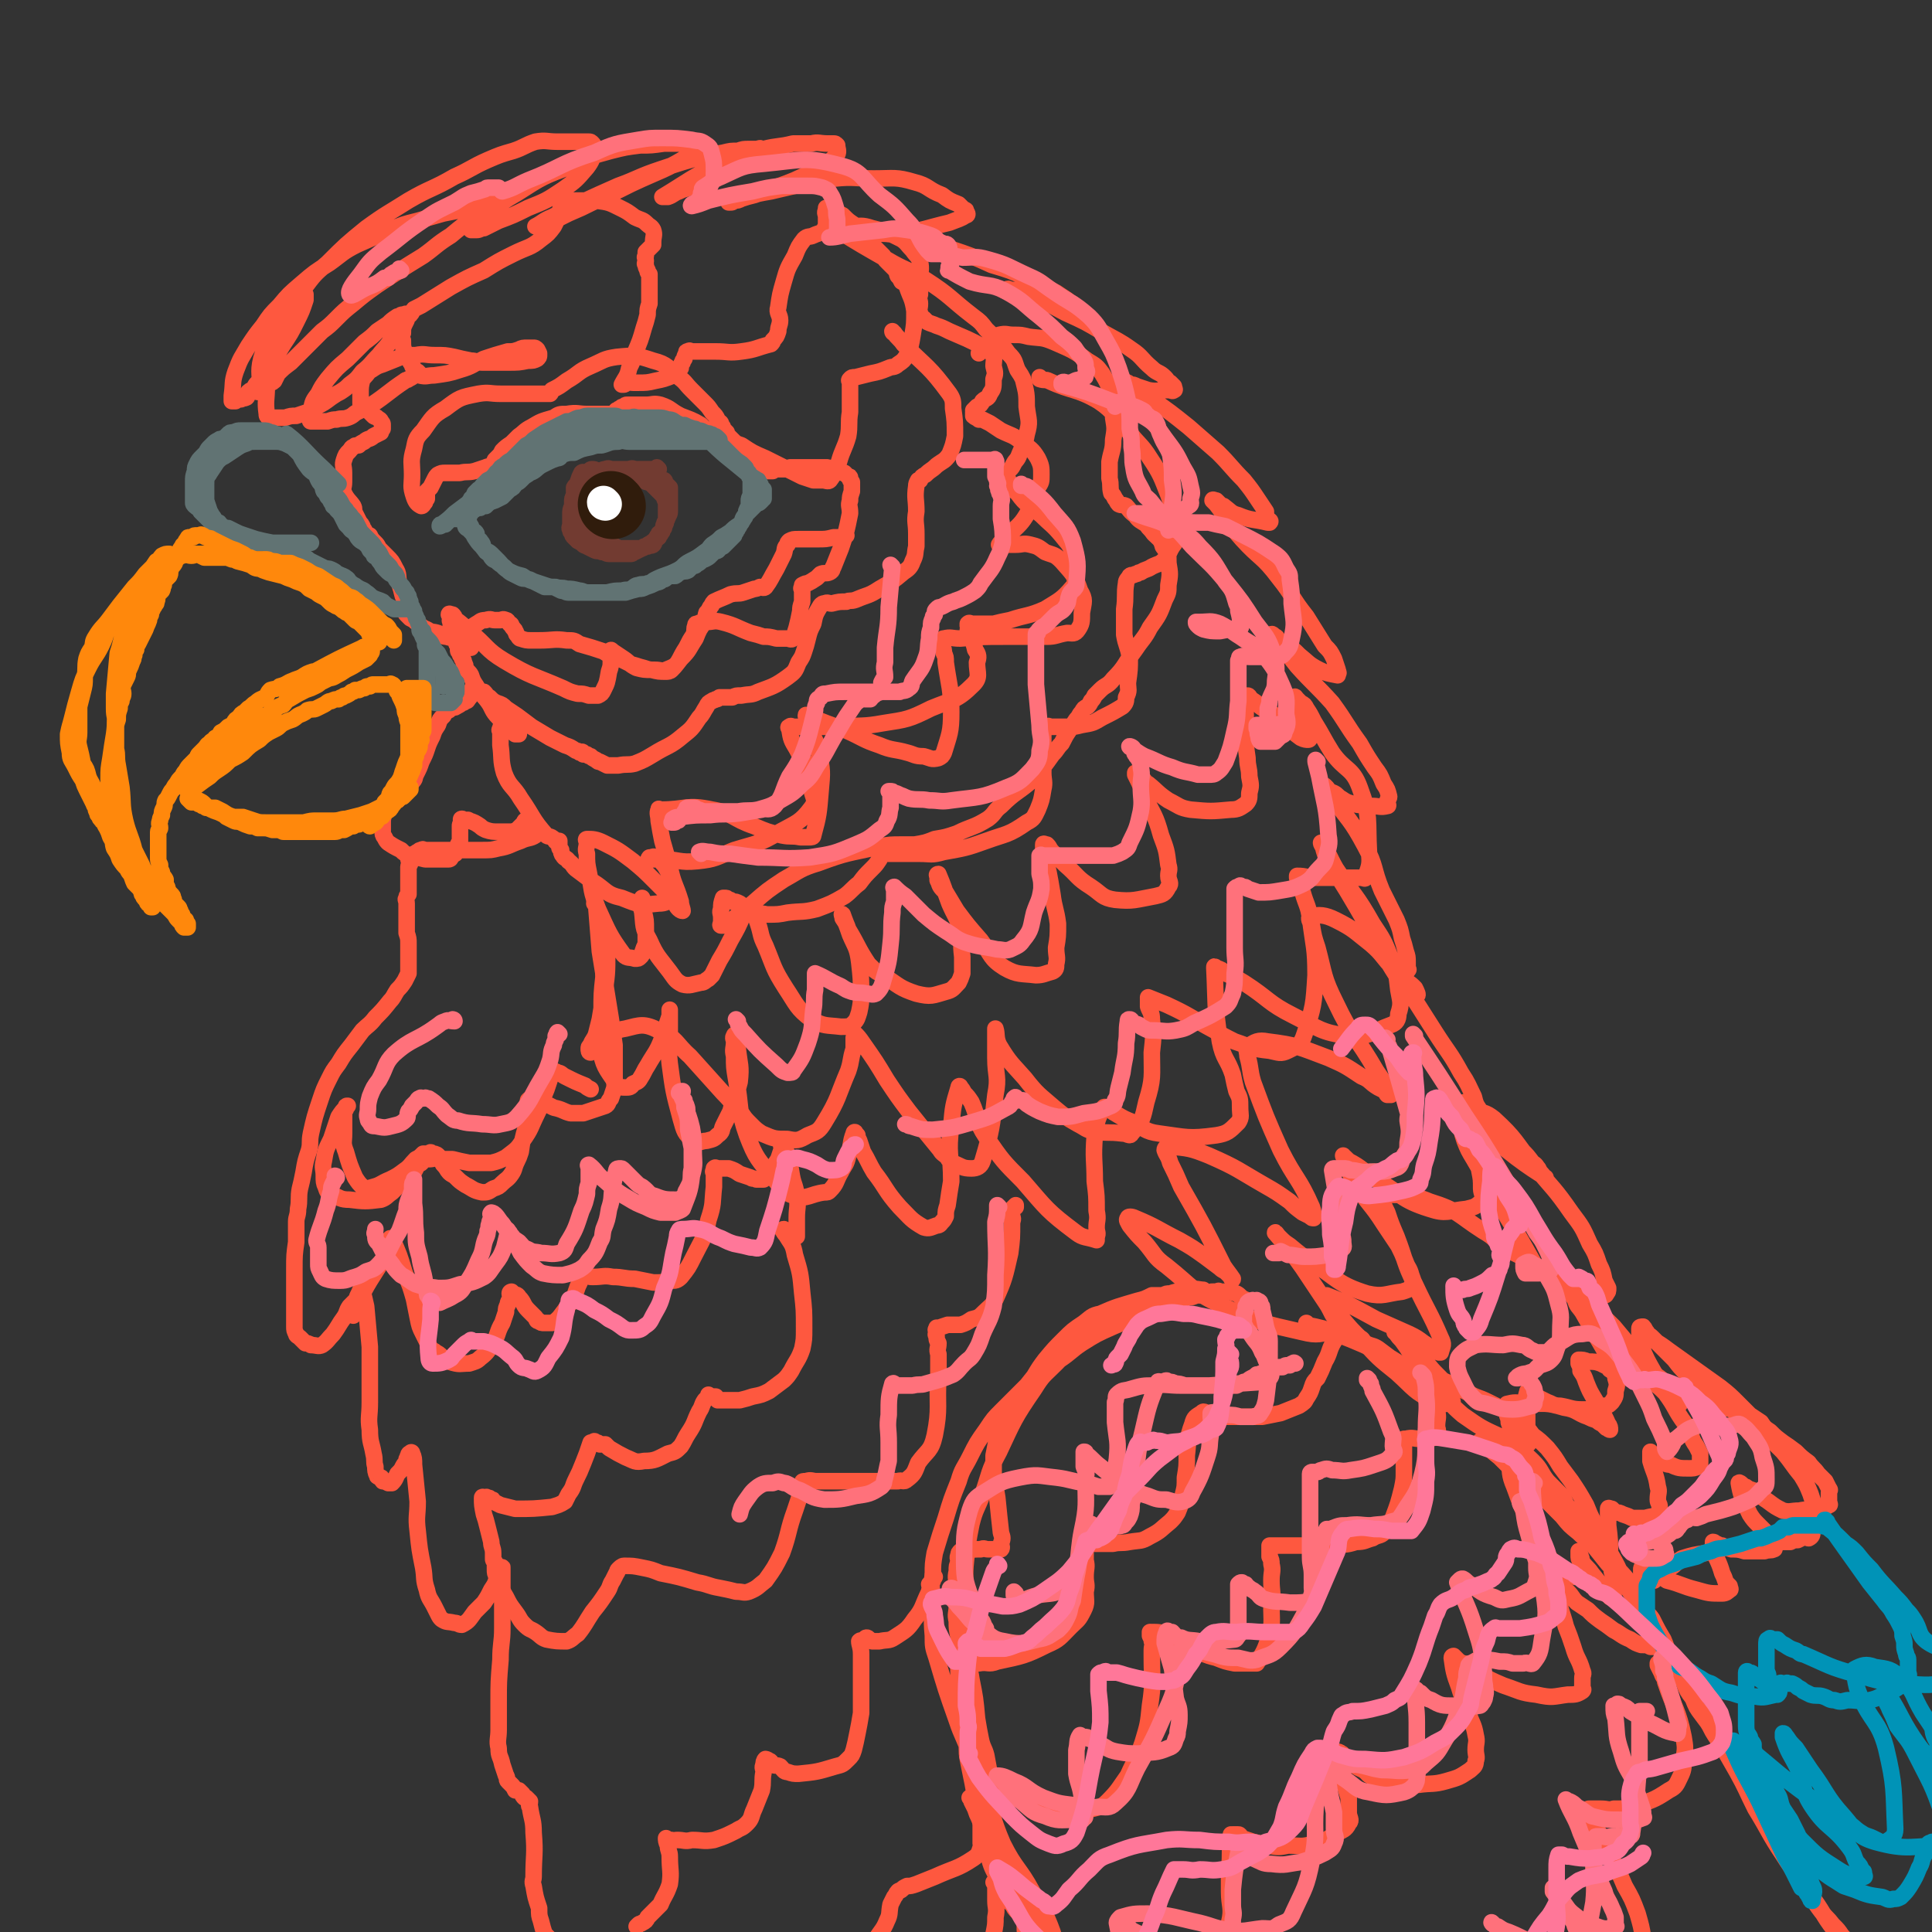 <svg viewBox='0 0 1050 1050' version='1.1' xmlns='http://www.w3.org/2000/svg' xmlns:xlink='http://www.w3.org/1999/xlink'><rect x="0" y="0" width="1050" height="1050" fill="#333333" stroke="none"/><g fill='none' stroke='#FE583F' stroke-width='9' stroke-linecap='round' stroke-linejoin='round'><path d='M228,203c0,0 -1,-1 -1,-1 0,0 1,1 1,1 -1,1 -2,0 -3,1 -1,1 -1,1 -3,2 -1,1 -1,0 -2,1 -9,6 -9,7 -18,13 -4,2 -4,2 -8,4 -2,1 -2,2 -5,3 -3,1 -3,0 -6,1 -2,0 -2,0 -5,1 -1,0 -1,0 -3,0 -1,0 -1,0 -2,0 -1,0 -1,0 -3,0 0,0 -1,0 -1,0 -1,0 0,-1 0,-1 0,-3 -1,-3 0,-5 1,-5 1,-5 4,-9 2,-4 2,-4 5,-8 5,-6 5,-6 11,-11 4,-4 4,-4 9,-9 4,-3 4,-3 7,-6 3,-2 3,-2 6,-4 2,-2 2,-2 5,-4 0,0 0,0 1,0 1,-1 1,-1 2,-1 1,0 2,-1 1,0 -2,6 -3,7 -7,13 -3,5 -4,5 -7,9 -5,5 -4,5 -9,9 -3,4 -3,4 -7,7 -2,2 -2,2 -5,4 -2,1 -2,1 -5,3 -4,3 -4,3 -8,5 -2,2 -2,2 -5,3 -3,1 -3,1 -6,2 -3,0 -3,0 -6,1 -1,0 -1,0 -3,0 -1,0 -1,0 -2,0 -1,0 -1,0 -3,0 0,0 -1,0 -1,0 -1,-1 -1,-1 -1,-2 -1,-7 0,-8 0,-15 0,-6 0,-6 1,-13 1,-5 1,-5 4,-10 2,-6 2,-5 4,-10 2,-3 2,-4 4,-7 2,-1 2,-1 3,-3 2,-1 1,-1 2,-3 1,-1 1,-1 2,-2 1,0 1,0 1,0 0,-1 0,-2 0,-2 0,1 0,2 0,3 -2,6 -2,6 -5,12 -3,6 -3,6 -7,12 -3,5 -3,5 -6,9 -2,3 -1,4 -4,7 -1,3 -2,3 -4,5 -1,1 -1,1 -2,3 -1,1 -2,1 -3,2 -1,2 0,2 -1,3 -2,1 -2,0 -3,1 -2,0 -2,0 -3,1 -1,0 -1,0 -2,0 0,0 0,0 0,0 0,-1 0,-2 0,-3 1,-7 0,-7 2,-13 3,-8 3,-7 7,-14 4,-6 4,-6 8,-11 4,-6 4,-6 9,-11 5,-6 5,-6 12,-12 7,-6 7,-6 15,-11 7,-5 7,-6 15,-10 9,-4 9,-4 18,-8 7,-3 7,-3 15,-5 7,-2 7,-2 14,-4 5,-1 5,-1 10,-2 3,-1 3,-1 6,-2 2,-1 2,0 5,-1 1,-1 1,-1 2,-1 2,0 2,0 3,0 1,0 2,0 2,0 0,0 0,1 0,1 -5,4 -6,3 -11,7 -7,5 -7,5 -13,10 -8,5 -8,6 -15,11 -13,8 -13,8 -25,16 -7,5 -7,5 -13,10 -5,4 -5,4 -9,8 -4,4 -4,4 -8,7 -5,5 -5,5 -9,9 -4,4 -4,4 -8,8 -4,3 -4,3 -7,6 -1,2 -1,2 -2,4 -1,1 -2,1 -3,2 -1,1 -1,1 -2,2 -1,1 -1,1 -2,2 -1,0 -1,0 -2,0 0,0 1,-1 1,-1 1,-8 -1,-9 1,-17 2,-7 3,-6 6,-13 3,-6 3,-7 7,-13 5,-6 5,-6 10,-12 6,-8 6,-8 13,-14 10,-10 10,-10 21,-19 11,-8 12,-8 23,-15 12,-7 13,-6 25,-13 9,-4 9,-5 18,-9 7,-3 7,-3 14,-5 6,-2 6,-3 12,-5 6,-1 6,0 12,0 4,0 4,0 8,0 3,0 3,0 6,0 1,0 1,0 3,0 1,0 1,0 2,1 1,1 1,2 1,3 -1,5 -1,6 -4,10 -6,7 -6,7 -13,12 -9,6 -9,6 -19,10 -8,4 -8,4 -16,7 -4,2 -4,2 -8,4 -2,0 -2,1 -4,1 -1,0 -1,0 -1,0 -1,0 -2,0 -2,0 11,-10 11,-12 25,-20 14,-9 14,-9 30,-15 10,-5 10,-5 21,-8 8,-2 8,-2 16,-3 6,0 6,0 13,-1 6,0 6,0 12,0 1,0 1,0 3,0 2,0 2,0 3,0 0,0 1,0 1,0 -1,2 -1,3 -3,5 -16,10 -17,9 -34,17 -10,5 -10,5 -21,10 -6,3 -6,3 -13,6 -4,2 -4,2 -8,4 -3,1 -3,1 -6,2 -2,1 -2,1 -3,1 0,0 -1,0 -1,0 4,-2 4,-3 9,-5 18,-9 18,-9 36,-17 11,-4 11,-5 23,-9 12,-4 12,-4 23,-7 6,-2 6,-1 11,-2 4,-1 4,-1 8,-1 3,-1 3,-1 6,-1 2,0 2,0 4,0 1,0 3,-1 2,0 -8,6 -9,7 -19,13 -8,4 -9,3 -17,7 -4,2 -4,1 -8,3 -3,1 -3,2 -6,3 0,0 0,0 -1,0 -1,0 -2,0 -2,0 15,-9 16,-11 32,-18 11,-5 12,-5 23,-8 8,-2 8,-1 16,-3 5,0 5,0 10,0 4,-1 4,0 9,0 1,0 1,0 3,0 1,0 1,0 2,1 0,2 1,3 0,5 -5,5 -6,5 -13,9 -10,5 -10,5 -21,9 -5,2 -5,2 -11,4 -4,1 -4,1 -7,2 -2,1 -2,1 -4,1 -1,1 -1,1 -2,1 0,0 -1,0 -1,0 10,-3 11,-4 23,-6 17,-4 17,-4 35,-7 10,-1 10,0 21,0 11,0 12,-1 22,2 8,2 7,4 15,7 4,3 4,3 9,5 1,1 1,1 3,3 1,0 1,0 1,1 1,1 1,2 0,2 -3,2 -4,2 -9,4 -13,3 -13,4 -27,6 -4,1 -5,0 -9,0 -3,0 -3,0 -6,0 -1,0 -1,0 -2,0 -2,0 -2,0 -3,0 -1,0 -1,-1 0,-1 7,0 7,-1 15,1 16,3 16,3 32,8 12,4 12,4 23,9 10,3 10,3 19,7 8,4 8,4 16,8 3,2 3,2 6,4 2,2 2,1 4,3 1,1 1,1 1,2 1,0 1,1 0,1 -10,-2 -11,-2 -21,-5 -5,-2 -5,-2 -9,-3 -2,-1 -2,-1 -4,-2 -2,-1 -2,-1 -3,-2 -1,0 -2,1 -2,1 2,0 4,-1 7,0 13,5 13,5 26,12 11,5 11,5 21,11 7,4 8,4 15,9 6,4 5,5 11,10 3,3 4,2 7,5 2,2 1,2 3,3 1,1 1,1 2,2 0,1 1,2 0,2 -1,1 -1,0 -3,0 -6,0 -6,1 -11,0 -3,-1 -3,-1 -6,-2 -2,-1 -2,-1 -4,-1 -1,0 -1,-1 -1,-1 -2,-1 -5,-2 -4,-2 6,4 9,6 17,11 10,7 10,7 20,15 8,7 8,7 16,14 7,7 7,8 14,15 4,5 4,5 8,11 2,3 2,3 4,6 0,2 0,2 1,4 1,1 2,1 1,2 0,0 -1,0 -1,0 -8,-2 -9,-1 -16,-4 -4,-1 -4,-2 -8,-5 -1,0 -1,0 -2,-1 -1,-1 -1,-1 -2,-2 -1,0 -2,-1 -2,0 0,0 1,1 2,2 7,9 6,10 14,19 10,11 11,9 20,21 8,10 7,11 15,21 5,8 5,8 10,16 3,3 3,3 5,7 1,3 1,3 2,6 0,1 1,2 0,2 0,1 0,1 0,1 -5,-1 -6,-1 -10,-3 -6,-3 -6,-4 -11,-8 -3,-3 -3,-3 -6,-5 -3,-2 -3,-2 -5,-3 -1,-1 -1,-2 -2,-2 -1,-1 -2,-2 -2,-1 6,7 7,8 14,17 9,10 10,10 19,20 8,11 7,11 15,22 4,7 4,7 8,13 3,4 3,4 5,9 2,3 2,3 3,7 0,1 -1,1 -1,3 0,1 1,2 0,2 -4,1 -4,0 -9,0 -5,-1 -5,0 -9,-1 -4,-1 -4,-1 -7,-3 -2,-1 -2,-2 -4,-3 -2,-1 -2,0 -3,-1 -1,-1 -1,-1 -2,-2 0,0 0,-1 0,-1 2,2 2,2 3,5 10,14 11,13 19,28 6,11 4,12 9,24 4,8 4,8 8,16 2,5 2,5 3,10 1,3 1,3 2,7 1,3 1,3 1,6 0,1 0,1 0,2 0,1 0,1 0,1 0,1 1,1 0,1 0,1 0,1 -1,1 -1,0 -1,0 -1,0 -1,0 -1,0 -2,0 -1,0 -1,-1 -1,0 2,5 3,6 6,11 7,11 7,11 14,22 7,11 8,11 14,22 4,6 4,7 7,13 1,4 1,4 3,7 1,3 1,3 2,6 0,1 0,1 0,2 0,1 1,2 0,2 0,0 -1,0 -2,-1 -1,-2 -1,-2 -2,-4 -1,-1 -1,0 -2,-1 0,-2 0,-2 0,-3 0,-1 0,-1 0,-1 6,2 7,1 12,5 12,11 11,12 22,26 10,12 11,12 20,25 6,8 6,8 10,17 3,5 3,5 5,11 2,4 2,4 3,9 1,2 1,2 2,4 0,2 0,2 -1,3 0,0 0,1 -1,1 -5,0 -5,0 -10,0 -4,-1 -4,-1 -8,-2 -2,-1 -1,-2 -3,-3 -1,-1 -1,-1 -2,-2 -1,-1 -1,-1 -1,-2 -1,-1 -2,-1 -1,-1 1,0 2,0 3,1 6,4 5,5 10,10 8,8 9,8 17,16 5,6 5,6 10,12 2,3 2,3 4,6 2,2 2,2 4,4 1,2 0,2 1,3 1,1 1,1 2,2 0,1 0,2 0,2 0,0 -1,-1 -1,0 0,0 1,0 1,1 4,3 4,3 7,6 6,8 5,9 11,17 1,3 1,3 3,6 1,3 1,3 3,6 1,2 1,2 2,4 0,1 0,1 0,3 0,1 0,1 0,2 0,1 0,1 -1,2 -2,1 -3,1 -5,1 -5,0 -6,0 -10,-2 -3,0 -3,-1 -6,-2 -1,-1 -1,-1 -3,-2 -1,-1 -1,-1 -2,-2 0,-1 0,-1 0,-1 0,2 0,3 0,5 2,7 3,7 4,14 1,3 0,3 0,7 0,2 1,2 1,4 0,2 0,2 0,3 0,1 0,1 -1,2 -3,0 -3,0 -7,1 -3,0 -3,0 -7,0 -2,-1 -2,-1 -5,-2 -2,-1 -2,-1 -4,-1 -1,-1 -1,-1 -2,-2 -1,0 -2,-1 -2,0 0,0 0,0 0,1 0,4 0,4 0,8 1,8 1,8 1,17 1,4 1,4 1,8 1,3 1,3 1,5 0,2 0,2 0,3 0,2 0,2 0,3 0,1 0,1 0,2 0,1 0,1 0,1 -1,0 -1,0 -2,0 -1,-1 -1,-2 -2,-3 -4,-5 -4,-5 -8,-10 -2,-3 -3,-3 -5,-6 -1,-1 0,-2 -1,-3 0,-1 0,-1 -1,-2 0,-1 0,-1 0,-1 0,1 0,1 0,2 0,2 0,2 1,4 0,1 0,1 0,3 0,2 0,2 0,3 0,1 1,1 0,2 -1,0 -2,0 -3,0 -5,-3 -6,-1 -10,-6 -8,-9 -8,-10 -14,-21 -5,-11 -5,-11 -9,-22 -3,-7 -2,-8 -3,-15 -1,-3 -2,-3 -2,-6 -1,-1 -1,-1 -1,-2 0,-1 1,-1 2,0 7,4 8,3 14,9 5,5 4,6 8,11 4,4 4,4 8,8 2,3 1,3 3,6 2,1 2,1 3,3 1,1 1,1 1,2 0,1 1,2 0,2 -4,-3 -6,-3 -10,-7 -7,-8 -7,-8 -13,-16 -4,-7 -5,-7 -8,-14 -3,-8 -2,-8 -5,-16 0,-3 -1,-3 -1,-5 0,-2 -1,-4 0,-5 4,-1 5,-1 10,0 11,0 11,-1 21,2 7,1 7,3 13,5 2,1 2,1 5,2 1,1 1,1 3,2 1,1 1,1 2,2 1,0 1,1 2,1 0,-1 0,-2 -1,-3 -3,-7 -4,-7 -7,-13 -3,-5 -3,-5 -5,-10 -1,-3 -1,-3 -3,-6 0,-2 0,-2 -1,-4 0,-1 0,-2 0,-2 2,0 3,0 5,1 4,0 4,0 7,1 2,1 2,1 4,2 1,1 0,1 2,2 1,1 1,1 2,2 1,0 1,1 1,1 -5,-10 -5,-11 -11,-21 -4,-7 -4,-7 -8,-14 -2,-3 -3,-3 -4,-7 -2,-2 -1,-2 -2,-5 -1,0 -1,-1 -1,-1 0,0 0,1 1,2 4,6 4,6 7,12 5,9 6,9 11,17 2,5 3,5 5,11 1,3 1,3 1,7 1,3 1,4 0,7 0,3 0,3 -2,6 -2,2 -2,2 -5,2 -5,2 -5,2 -11,2 -6,0 -6,-1 -12,-2 -4,0 -4,-1 -7,-2 -2,-1 -2,-1 -4,-2 -2,-1 -3,-1 -5,-2 -1,0 0,-1 -1,-2 -1,0 -1,0 -1,1 -1,2 0,2 0,5 0,4 0,4 0,7 0,3 0,3 0,5 0,3 1,3 1,6 0,2 1,2 0,3 0,1 0,2 -1,2 -7,-1 -8,-1 -14,-4 -11,-5 -11,-5 -21,-12 -7,-6 -6,-6 -12,-13 -8,-8 -7,-8 -14,-17 -3,-4 -3,-5 -6,-9 -2,-3 -2,-2 -4,-5 0,0 0,-1 -1,-1 0,-1 0,-1 0,-1 6,6 7,7 14,14 5,5 4,5 9,10 3,3 3,3 5,6 2,2 2,2 3,4 0,1 0,2 0,3 0,1 1,2 0,2 -4,1 -5,2 -9,0 -12,-6 -11,-7 -21,-16 -10,-8 -10,-8 -19,-18 -6,-6 -6,-6 -11,-12 -2,-3 -2,-4 -4,-7 -2,-2 -2,-1 -3,-3 -1,-1 -1,-2 -1,-2 13,5 14,6 27,13 9,4 9,4 18,8 4,2 4,2 8,5 2,1 2,2 4,3 2,1 2,1 4,2 1,0 1,0 1,0 1,-4 2,-4 0,-8 -6,-14 -7,-14 -14,-29 -6,-12 -5,-13 -10,-26 -3,-7 -3,-7 -5,-13 -2,-4 -2,-4 -3,-8 0,-1 -1,-2 0,-2 12,1 14,-1 26,4 16,5 15,7 29,16 7,4 6,5 13,10 4,2 4,2 8,4 3,2 2,2 4,4 1,0 1,0 2,1 1,0 2,2 2,1 -9,-16 -10,-18 -21,-36 -6,-11 -6,-11 -13,-23 -3,-5 -3,-5 -5,-10 -1,-3 -1,-3 -2,-7 -1,-1 -1,-1 -1,-2 2,-1 4,-1 7,0 7,1 8,1 14,4 7,4 7,5 13,10 3,3 3,3 6,7 2,1 2,2 3,3 1,2 1,2 2,3 1,1 2,3 2,2 -6,-4 -8,-5 -16,-11 -9,-7 -9,-7 -17,-15 -5,-5 -4,-6 -8,-11 -2,-2 -2,-3 -3,-4 0,0 -1,0 -1,1 0,4 0,4 1,9 2,8 2,8 4,17 2,5 3,5 4,10 1,5 1,5 1,10 0,3 2,4 0,7 -3,3 -4,3 -8,4 -10,1 -11,3 -20,0 -16,-5 -15,-8 -29,-16 -7,-4 -6,-5 -13,-9 -2,-1 -2,-1 -4,-3 -1,0 -1,-1 -1,-1 3,7 3,9 7,16 7,11 8,10 15,21 4,6 4,6 8,12 2,4 2,4 4,9 1,3 2,3 3,7 1,3 2,4 0,6 -1,2 -2,2 -5,3 -9,1 -10,3 -19,1 -16,-5 -16,-8 -30,-17 -6,-4 -6,-4 -12,-9 -3,-2 -3,-2 -6,-5 -1,-1 -2,-3 -2,-2 6,7 8,9 15,19 6,9 6,9 12,18 2,3 2,3 4,7 1,2 2,2 2,5 1,2 1,3 -1,4 -7,2 -9,3 -17,1 -22,-5 -23,-5 -43,-14 -17,-8 -16,-10 -31,-22 -7,-5 -6,-6 -12,-13 -4,-4 -4,-4 -8,-9 -1,-2 -2,-3 -1,-4 0,-1 2,-1 4,0 12,5 12,6 24,12 7,4 7,4 14,9 4,3 4,3 8,6 2,2 2,1 4,3 1,1 1,1 2,2 0,1 1,2 1,1 -2,-3 -3,-4 -5,-7 -11,-22 -11,-22 -23,-43 -3,-7 -3,-7 -6,-13 -1,-4 -2,-4 -3,-7 0,-1 1,-2 2,-2 11,1 12,1 22,5 16,7 16,8 30,16 7,4 7,4 14,9 3,3 3,3 7,6 2,1 2,1 4,2 1,1 1,1 2,1 0,-2 0,-3 -1,-6 -7,-16 -9,-15 -17,-31 -8,-18 -8,-18 -15,-37 -2,-7 -1,-7 -3,-14 0,-2 -1,-4 0,-5 4,-3 6,-4 11,-3 16,2 17,3 33,9 9,4 9,4 18,10 5,2 4,3 9,6 2,1 2,1 4,2 1,1 0,1 1,2 1,0 2,0 2,0 -3,-6 -4,-7 -8,-13 -11,-19 -13,-18 -22,-37 -7,-14 -6,-15 -10,-30 -2,-6 -2,-6 -3,-12 -1,-2 -2,-4 -1,-5 5,-1 8,-1 14,2 10,5 10,6 19,13 7,6 6,7 13,14 3,3 3,3 6,6 3,2 3,2 5,4 1,2 2,4 1,4 -2,-1 -5,-2 -8,-6 -16,-25 -15,-26 -30,-51 -5,-8 -5,-8 -10,-16 -2,-4 -2,-4 -3,-8 -1,-1 -1,-2 -1,-2 4,5 4,7 8,14 10,15 11,14 20,30 6,9 6,9 10,19 3,8 3,8 4,17 1,6 2,7 0,13 0,3 -1,5 -4,6 -11,4 -12,7 -24,6 -14,-2 -15,-4 -29,-11 -14,-7 -13,-9 -27,-18 -5,-3 -5,-3 -10,-5 -2,-2 -2,-2 -5,-3 -1,-1 -1,-1 -1,0 1,20 0,20 3,40 2,10 4,9 7,18 1,5 1,5 2,9 2,4 2,4 2,9 0,4 1,5 -1,8 -5,5 -6,6 -12,7 -15,2 -16,1 -31,-1 -8,-1 -8,-3 -14,-6 -5,-2 -5,-2 -10,-5 -2,-1 -2,-2 -5,-3 -1,-1 -1,0 -2,1 -3,6 -3,7 -4,14 -1,13 0,13 0,25 1,8 1,8 1,16 1,5 0,5 0,9 0,3 1,3 0,5 0,1 0,2 0,2 -6,-2 -7,-1 -11,-4 -16,-12 -16,-13 -29,-28 -11,-11 -11,-11 -20,-24 -6,-9 -4,-10 -8,-19 -2,-3 -2,-3 -4,-5 -1,-2 -1,-2 -2,-3 0,-1 -1,-1 -1,0 -3,10 -3,10 -4,21 -2,15 0,15 0,30 -1,6 -1,6 -2,13 -1,3 -1,3 -1,6 -1,2 -1,2 -2,3 -1,1 -1,2 -3,2 -3,1 -4,2 -7,1 -7,-4 -7,-5 -13,-11 -8,-9 -7,-10 -14,-19 -3,-5 -3,-6 -6,-11 -1,-3 -1,-3 -2,-6 -1,-2 -1,-2 -1,-3 -1,-1 -1,-1 -1,-1 0,-1 -1,-1 -1,0 -2,5 -1,6 -3,12 -1,5 -2,5 -4,9 -3,5 -2,6 -6,10 -1,1 -1,1 -3,1 -8,1 -9,4 -16,2 -7,-2 -7,-4 -11,-9 -9,-11 -10,-11 -15,-24 -5,-14 -3,-15 -6,-31 -1,-6 -1,-6 -1,-12 -1,-4 0,-4 0,-8 0,-1 -1,-2 0,-3 0,-1 1,-1 1,0 1,3 1,3 1,7 1,9 2,9 1,18 -2,8 -3,8 -5,16 -2,4 -2,4 -4,8 -1,2 0,3 -3,5 -2,2 -2,2 -6,3 -3,0 -5,2 -7,0 -5,-4 -5,-5 -7,-12 -4,-15 -4,-15 -6,-30 -1,-9 0,-9 0,-18 0,-3 0,-3 0,-6 0,-2 0,-2 0,-4 0,-1 0,-2 0,-1 0,0 0,1 0,3 -2,6 -2,6 -4,12 -3,8 -4,8 -8,15 -2,3 -2,4 -4,7 -1,2 -2,2 -4,3 -1,2 -2,2 -4,2 -2,0 -4,0 -5,-2 -6,-9 -7,-9 -9,-20 -2,-9 0,-10 1,-19 0,-10 0,-10 1,-19 0,-4 0,-4 1,-8 0,-1 -1,-1 0,-2 0,-1 1,-3 1,-2 0,10 0,11 -2,23 -1,6 -1,6 -2,12 -1,4 -1,4 -2,8 -1,3 -2,3 -3,6 -1,1 -1,1 -1,2 0,1 0,2 1,2 3,-2 3,-4 7,-6 5,-4 5,-6 12,-7 8,-2 10,-3 18,1 10,4 9,7 17,14 9,10 9,10 18,20 5,5 5,6 10,11 2,3 2,3 5,6 3,3 3,3 6,5 7,3 7,3 14,3 5,1 6,1 11,-2 5,-2 6,-2 9,-7 8,-13 7,-14 13,-28 2,-6 1,-6 3,-12 0,-3 0,-3 0,-6 1,-1 0,-2 1,-2 1,1 2,2 4,5 7,10 7,10 13,20 6,9 6,9 12,17 8,10 8,10 17,21 1,2 2,2 4,4 1,2 1,2 3,3 5,2 5,3 10,3 3,0 5,-1 6,-4 5,-17 5,-18 7,-36 2,-10 0,-10 0,-20 0,-5 0,-5 0,-9 0,-3 0,-3 0,-5 0,-1 0,-2 0,-2 1,3 0,5 2,9 6,10 7,10 14,18 7,9 8,9 16,16 6,5 6,5 13,9 4,2 4,3 9,4 7,1 7,0 15,1 3,0 4,2 5,0 6,-7 6,-8 8,-17 4,-13 3,-14 3,-27 1,-9 1,-9 0,-18 0,-4 -1,-4 -2,-7 0,-2 0,-2 0,-4 0,0 0,-1 0,-1 5,2 5,2 10,4 13,6 13,7 26,14 5,3 5,3 11,6 9,3 9,4 19,5 5,1 6,2 10,0 6,-3 7,-3 9,-9 5,-15 5,-16 6,-32 0,-15 -1,-15 -3,-31 -1,-7 -2,-7 -4,-14 -1,-2 -1,-2 -2,-4 0,-2 0,-2 -1,-4 0,0 0,-1 0,-1 5,0 5,1 10,1 5,0 5,0 9,0 5,0 5,0 10,0 3,0 3,0 6,0 1,0 2,1 2,0 2,-6 3,-7 2,-14 -1,-18 1,-19 -5,-35 -4,-11 -8,-9 -15,-19 -5,-8 -5,-9 -10,-17 -2,-4 -2,-4 -4,-7 -1,-2 -1,-2 -3,-3 -1,-1 -1,-1 -2,-2 -1,-1 -1,-2 -2,-1 0,0 0,1 0,2 1,4 1,4 2,7 1,3 1,3 3,6 1,2 1,2 2,4 1,1 1,1 1,2 1,1 1,2 0,2 -1,0 -2,0 -4,-1 -7,-5 -6,-6 -13,-11 -4,-4 -5,-3 -9,-6 -2,-2 -2,-2 -5,-4 -1,-1 -1,-2 -2,-2 0,0 -1,0 -1,1 0,10 0,10 0,20 0,6 0,6 1,13 0,5 1,5 1,10 1,5 1,5 0,9 0,3 0,4 -2,6 -3,2 -4,3 -8,3 -11,1 -11,1 -22,0 -6,-1 -6,-2 -12,-5 -6,-4 -6,-5 -11,-9 -2,-1 -2,-2 -3,-3 -2,-2 -2,-2 -4,-3 0,0 0,0 0,1 3,6 3,6 5,12 5,10 6,10 9,21 3,8 3,8 4,16 1,3 0,3 0,6 0,3 2,4 0,6 -2,4 -3,4 -7,5 -11,2 -12,3 -22,2 -7,-1 -7,-3 -13,-7 -8,-5 -7,-6 -14,-12 -4,-4 -4,-4 -7,-7 -2,-2 -1,-2 -3,-4 -1,0 -2,-1 -2,0 0,1 0,1 0,3 3,12 3,12 5,24 1,8 2,8 3,16 0,7 0,7 -1,13 0,5 1,5 0,9 0,2 0,3 -2,4 -4,1 -5,2 -9,2 -8,-1 -10,0 -17,-4 -8,-5 -7,-7 -13,-15 -7,-8 -7,-8 -13,-16 -3,-5 -3,-5 -6,-10 -3,-3 -3,-3 -4,-6 -1,-1 0,-2 0,-3 -1,0 -1,-1 0,-1 3,7 3,8 6,16 3,7 4,7 6,14 1,7 0,7 1,15 0,5 0,5 0,9 -1,3 -1,3 -2,5 -3,3 -3,4 -7,5 -7,2 -8,3 -16,1 -9,-3 -9,-4 -18,-10 -4,-2 -4,-2 -8,-6 -6,-9 -5,-9 -11,-19 -1,-3 -1,-3 -3,-6 0,-1 -1,-3 0,-2 1,3 2,5 4,11 3,7 4,7 5,15 1,9 1,9 1,17 0,5 0,5 -1,10 -1,3 -1,4 -3,6 -2,2 -3,2 -7,2 -8,-1 -9,0 -16,-4 -8,-6 -8,-8 -14,-17 -7,-11 -6,-11 -11,-23 -3,-6 -2,-6 -4,-12 -1,-3 -1,-3 -2,-5 -1,-2 -1,-2 -1,-3 -1,-1 -1,-1 -2,0 -1,1 -1,1 -3,3 -3,7 -3,7 -7,14 -3,6 -3,6 -6,11 -2,4 -2,4 -4,8 -1,1 -1,1 -2,2 -2,1 -2,2 -4,2 -5,1 -6,2 -10,1 -4,-2 -4,-3 -7,-7 -6,-8 -7,-8 -11,-17 -4,-7 -3,-8 -4,-16 -1,-2 0,-2 0,-4 0,-1 0,-1 0,-2 0,0 0,-1 0,-1 0,3 1,4 1,8 1,4 1,4 1,9 0,4 0,4 0,8 -1,2 -1,2 -2,5 0,1 0,1 -1,2 -1,1 -1,1 -3,1 -3,-1 -4,0 -6,-2 -8,-11 -8,-12 -14,-25 -4,-10 -3,-10 -5,-20 -1,-5 -1,-5 -1,-10 -1,-3 0,-3 0,-6 0,-1 -1,-2 0,-2 3,0 5,0 9,2 8,4 8,4 16,10 6,5 6,5 12,11 3,3 3,3 6,6 2,3 2,3 5,6 1,1 0,1 2,3 0,0 1,1 2,1 0,-1 -1,-3 -1,-5 -3,-10 -4,-9 -6,-19 -2,-7 -2,-7 -4,-14 -1,-5 -1,-5 -2,-11 0,-3 -1,-4 0,-6 0,-1 0,0 1,0 14,0 14,-3 28,0 12,2 11,5 23,9 7,3 7,3 15,5 5,1 5,0 10,1 3,0 3,0 5,0 1,0 2,0 2,-1 3,-11 3,-12 4,-24 1,-11 1,-11 -1,-21 -1,-6 -2,-6 -4,-11 -1,-2 -1,-3 -2,-5 0,-1 0,-1 0,-2 -1,-1 -1,-2 -1,-2 0,-1 0,0 1,0 10,4 10,4 21,8 9,4 9,5 18,8 7,3 8,2 15,4 4,1 4,2 9,2 4,1 4,2 8,1 2,-1 2,-1 3,-3 3,-10 4,-11 4,-22 0,-13 -1,-13 -3,-27 0,-3 0,-3 -1,-5 0,-2 0,-2 -1,-4 0,-2 0,-2 1,-3 0,-1 -1,-1 0,-1 4,-1 4,0 9,0 12,-1 12,-1 24,-1 12,0 12,0 23,0 5,0 5,-1 11,-2 3,0 4,1 6,-2 2,-3 2,-4 2,-9 1,-6 2,-7 -1,-12 -3,-9 -4,-9 -10,-16 -4,-4 -4,-3 -9,-5 -4,-3 -4,-3 -8,-4 -4,-1 -4,0 -8,0 -3,0 -3,0 -5,0 -1,0 -1,0 -2,0 -1,0 -2,0 -2,0 1,-2 3,-2 5,-5 6,-6 7,-6 11,-13 4,-6 3,-6 5,-13 2,-3 2,-3 2,-7 0,-4 0,-5 -2,-9 -3,-5 -4,-5 -9,-9 -5,-4 -5,-3 -11,-6 -3,-2 -3,-2 -6,-4 -2,-1 -2,-1 -4,-2 -1,0 -1,0 -2,0 -1,-1 -2,-1 -3,-2 0,-1 0,-1 0,-2 1,0 0,-1 0,-1 1,-1 1,-1 2,-2 2,-1 2,-1 3,-3 2,-2 3,-1 4,-4 2,-3 2,-3 2,-8 1,-3 1,-3 0,-7 0,-3 1,-4 -1,-7 -1,-2 -2,-2 -4,-3 -9,-5 -10,-5 -19,-9 -4,-2 -4,-2 -7,-3 -2,-1 -3,-1 -5,-2 -1,-1 -1,-1 -2,-2 -1,-1 -2,0 -2,-1 -1,-1 0,-1 0,-2 -1,-2 0,-2 0,-5 0,-2 -1,-2 0,-5 0,-4 0,-4 0,-8 0,-5 1,-5 0,-10 -1,-3 -2,-3 -4,-6 -3,-3 -3,-4 -6,-6 -8,-4 -8,-4 -16,-6 -6,-2 -6,-1 -13,-1 -2,0 -2,0 -4,0 -2,0 -2,0 -3,0 -1,0 -2,0 -1,0 0,1 0,1 2,2 13,8 13,8 27,16 10,6 11,5 21,11 14,9 13,10 26,20 4,3 4,3 7,7 6,6 7,6 12,13 4,4 3,4 5,9 2,3 2,3 3,5 2,8 2,8 2,15 1,8 2,8 0,15 -1,6 -2,6 -4,11 -1,3 -2,3 -3,5 -1,2 -1,2 -2,3 -1,1 -1,1 -2,2 0,1 0,1 0,2 3,5 2,6 6,9 5,7 6,6 13,12 5,5 6,5 11,11 3,4 4,4 6,9 2,5 1,6 1,12 0,3 1,5 -1,7 -6,7 -7,7 -15,12 -9,4 -10,3 -19,6 -5,1 -5,1 -9,2 -3,0 -3,0 -7,0 -2,0 -2,0 -4,0 -2,0 -2,-1 -3,0 0,0 0,0 0,1 1,1 0,1 0,3 2,5 3,5 4,10 2,3 2,4 1,7 0,6 2,8 -2,12 -9,9 -11,8 -23,13 -12,6 -13,6 -26,8 -11,2 -11,1 -22,2 -10,0 -10,0 -19,0 -4,0 -4,0 -7,0 -2,0 -2,-1 -3,0 0,0 -1,0 0,1 1,6 1,6 4,11 3,6 4,5 6,11 2,5 2,6 2,11 1,5 3,6 0,10 -6,8 -8,8 -17,13 -12,7 -12,6 -25,10 -10,4 -10,5 -20,6 -10,1 -10,-1 -19,-1 -2,0 -2,0 -3,0 -1,0 -1,0 -3,0 -1,0 -1,0 -1,0 -1,0 0,-1 0,-1 0,0 0,0 0,0 2,0 2,-1 3,0 2,1 3,1 4,3 2,2 2,3 4,6 1,3 1,3 2,7 0,3 1,3 0,5 -3,3 -4,4 -8,4 -10,1 -10,1 -20,-3 -9,-2 -8,-4 -16,-9 -4,-3 -4,-3 -8,-6 -3,-2 -2,-3 -5,-5 -1,-2 -2,-1 -3,-3 -1,-1 -1,-2 -1,-3 -1,-1 -1,-1 -1,-2 0,0 0,0 0,-1 0,-1 0,-1 0,-2 -1,0 -1,1 -1,1 -2,-1 -1,-2 -2,-2 -2,-2 -3,-1 -4,-2 -8,-9 -7,-10 -14,-20 -4,-7 -6,-6 -9,-14 -2,-7 -1,-8 -2,-15 0,-4 0,-4 0,-7 0,-1 -1,-1 0,-2 0,-1 0,-1 1,-1 2,-1 2,-1 3,-1 2,-1 2,-1 3,0 1,0 0,1 1,1 1,1 1,1 2,2 0,1 0,1 0,2 -1,0 -1,0 -2,0 -5,-4 -5,-4 -9,-9 -4,-4 -3,-5 -6,-9 -3,-4 -4,-4 -6,-8 -2,-3 -2,-3 -3,-6 -1,-2 -2,-2 -3,-4 0,-1 0,-2 -1,-3 0,-1 0,-1 0,-1 -1,-1 -1,-1 -1,-2 -1,-1 -1,-1 -1,-2 -1,-1 -1,-1 -1,-2 0,-1 0,-1 0,-2 -1,-1 -1,-1 -1,-2 -1,-1 -1,-1 -1,-2 -1,-1 0,-1 -1,-2 0,-1 0,-1 -1,-3 0,-1 0,-1 0,-2 0,-1 0,-1 0,-2 0,0 -1,-1 0,-1 0,0 0,1 1,1 1,0 1,-1 2,0 1,0 0,1 1,2 0,0 1,0 1,0 0,-1 -1,-1 -1,-2 -1,-1 -1,-1 -2,-2 0,-1 0,-1 -1,-2 -1,0 -2,-1 -2,0 4,3 6,4 11,9 10,8 9,10 19,16 15,9 16,8 32,15 4,2 4,2 8,3 3,0 3,0 6,1 3,0 3,0 5,0 2,-1 2,-1 3,-3 2,-4 2,-4 3,-10 1,-3 1,-3 1,-6 0,-2 0,-2 0,-4 0,-1 -1,-1 0,-1 0,-1 0,-1 1,0 3,2 3,2 6,4 3,2 3,3 7,5 4,1 4,1 8,1 4,1 4,1 8,1 1,0 2,0 3,-1 5,-5 4,-6 8,-12 2,-4 2,-4 4,-7 1,-3 0,-3 1,-5 0,-1 0,-1 1,-1 2,-1 2,-1 5,-1 4,0 4,-1 8,0 8,2 8,3 16,6 4,1 4,1 7,2 3,0 3,0 7,1 3,0 3,0 6,0 1,0 2,1 3,0 1,-2 1,-3 2,-6 1,-4 1,-4 2,-9 0,-2 0,-2 1,-5 0,-2 0,-2 0,-3 0,-2 0,-2 0,-3 0,-1 -1,-1 0,-2 0,-1 0,-1 0,-1 2,-1 2,-1 3,-1 2,-1 2,-1 5,-3 1,-1 1,-1 2,-2 2,-1 3,0 5,-1 2,-1 1,-2 2,-3 2,-5 2,-5 4,-10 3,-9 3,-9 5,-19 0,-4 -1,-4 0,-7 0,-2 0,-2 1,-5 0,-1 0,-1 0,-3 0,-1 0,-1 0,-2 -1,-1 -1,-1 -1,-2 0,-1 0,-1 -1,-1 -1,-1 -1,-1 -2,-2 0,0 0,0 -1,0 -1,-1 -1,-1 -2,-1 -1,-1 -1,0 -2,0 -1,0 -1,-1 -2,-1 -2,-1 -2,-1 -3,-1 -2,0 -2,0 -4,0 -2,0 -2,0 -4,0 -3,0 -3,0 -6,0 -3,0 -3,0 -5,0 -1,0 -1,0 -3,1 -1,0 -1,0 -2,0 -1,0 -1,0 -2,0 -1,0 -1,-1 -3,0 0,0 0,1 0,1 -1,0 -1,0 -3,0 0,0 0,0 -1,0 -1,0 -2,0 -2,0 -5,-3 -5,-3 -10,-6 -5,-3 -5,-4 -9,-7 -4,-3 -4,-3 -8,-6 -3,-3 -3,-3 -6,-6 -5,-3 -6,-3 -11,-5 -6,-3 -5,-4 -11,-6 -4,-1 -4,0 -8,0 -5,0 -5,0 -9,0 -1,0 -1,0 -1,0 -1,0 -1,0 -2,1 -1,0 -1,0 -2,1 -1,0 -1,1 -2,1 0,1 0,1 0,1 -1,1 -1,1 -2,1 0,0 0,0 0,0 -1,0 -1,0 -2,0 -1,0 -1,0 -2,0 -5,0 -5,0 -10,0 -5,0 -5,-1 -11,0 -4,0 -4,0 -7,2 -7,2 -7,2 -12,5 -4,2 -4,3 -7,5 -2,2 -2,2 -4,4 -3,2 -3,2 -5,4 -1,2 -1,2 -2,3 -1,1 -1,1 -2,2 -1,2 0,2 -2,3 -1,1 -1,0 -3,1 -3,1 -3,1 -6,2 -4,1 -4,0 -8,1 -2,0 -2,0 -4,0 -2,0 -2,0 -4,0 -2,0 -2,0 -4,1 -1,1 -1,1 -2,3 -1,2 -1,2 -2,4 -1,1 -1,1 -2,2 0,2 0,2 0,4 -1,1 -1,1 -1,2 -1,1 -1,2 -2,2 -2,-1 -3,-2 -4,-5 -2,-6 -1,-6 -1,-12 0,-7 -1,-7 1,-14 1,-5 1,-6 5,-10 5,-7 5,-8 12,-12 8,-6 8,-6 18,-8 6,-1 6,0 12,0 6,0 6,0 12,0 3,0 3,0 6,0 1,0 1,0 3,0 1,0 1,0 2,0 1,0 1,0 2,0 1,0 1,0 2,0 1,-1 0,-1 1,-2 4,-2 4,-2 8,-5 7,-4 6,-5 13,-8 7,-3 7,-4 14,-5 10,-1 11,-1 20,2 8,2 8,4 14,9 4,3 3,3 7,7 3,3 3,3 7,7 2,2 2,2 4,5 2,2 2,2 3,4 1,2 2,1 2,3 1,1 1,1 1,2 1,1 1,1 2,2 0,1 0,1 1,2 1,1 1,1 2,2 2,2 2,2 5,3 6,4 6,4 13,7 6,3 6,3 12,6 4,2 4,2 8,4 3,1 3,1 6,2 3,0 3,0 5,0 2,0 3,1 4,0 3,-4 3,-5 5,-10 2,-7 3,-7 5,-14 1,-6 0,-7 1,-13 0,-3 0,-3 0,-6 0,-3 0,-3 0,-5 0,-1 0,-1 0,-2 0,-2 0,-2 0,-3 0,-1 -1,-1 0,-2 1,-1 1,-1 3,-1 4,-1 4,-1 8,-2 5,-1 5,-1 10,-3 2,-1 3,0 5,-2 3,-2 3,-2 5,-5 2,-5 2,-5 3,-11 1,-6 1,-6 1,-13 -1,-7 -2,-7 -4,-13 -1,-2 -1,-2 -3,-3 -1,-2 -1,-2 -2,-3 -1,-2 0,-2 -1,-3 -2,-2 -2,-2 -3,-3 -1,-1 -1,-1 -2,-2 -1,-1 -1,-1 -2,-3 -1,-1 -1,-1 -2,-2 -1,-1 -1,-1 -2,-2 -1,0 -1,0 -2,-1 0,-1 0,-1 -1,-2 -1,-2 0,-2 -2,-3 0,-1 0,-1 -1,-2 -3,-3 -3,-2 -6,-5 -3,-2 -3,-2 -6,-5 -2,-1 -2,-1 -5,-3 -1,0 -1,0 -2,-1 -1,0 -1,0 -2,0 0,0 0,1 0,1 -1,2 0,2 0,4 0,1 0,1 0,2 0,1 0,2 0,3 -1,1 -1,2 -2,3 -2,1 -3,1 -5,2 -2,1 -3,0 -5,2 -3,4 -3,4 -5,9 -4,7 -4,7 -6,14 -2,7 -2,7 -3,14 -1,3 1,4 1,7 0,3 -1,3 -1,6 -1,3 -1,3 -3,5 0,1 0,1 -1,2 -8,2 -8,3 -16,4 -7,1 -7,0 -14,0 -4,0 -4,0 -8,0 -2,0 -2,0 -5,0 -1,0 -1,-1 -2,0 -1,0 -1,0 -1,1 -1,2 -1,2 -1,3 -1,1 -1,1 -1,2 -1,1 -1,1 -1,3 -1,1 -1,1 -1,2 -1,1 -2,1 -3,2 -5,2 -5,2 -10,3 -4,1 -5,1 -9,1 -1,0 -1,0 -3,0 -2,0 -2,-1 -3,0 -1,0 -1,1 -2,1 0,0 -1,0 -1,0 2,-4 3,-4 4,-9 2,-4 2,-4 3,-8 3,-7 3,-7 5,-14 1,-3 1,-3 2,-7 0,-3 0,-3 1,-6 0,-3 0,-3 0,-7 0,-2 0,-2 0,-5 0,-2 0,-2 0,-4 -1,-1 -1,-1 -1,-2 -1,-2 -1,-2 -1,-3 -1,-1 0,-1 0,-2 0,-2 -1,-2 0,-3 0,-1 0,-1 0,-2 1,-1 1,-1 2,-2 1,-1 1,-1 2,-2 0,0 0,-1 0,-1 0,-4 1,-4 0,-7 -1,-2 -2,-2 -3,-3 -3,-3 -3,-2 -7,-4 -4,-3 -4,-3 -8,-5 -6,-3 -6,-3 -13,-4 -3,-1 -3,0 -6,0 -2,0 -2,0 -4,0 -2,0 -2,0 -4,0 -1,0 -1,0 -2,0 -1,0 -2,-1 -2,0 -1,0 0,1 0,1 -1,2 -1,2 -1,3 -1,1 0,1 0,2 -2,4 -2,4 -4,8 -3,4 -3,4 -7,7 -6,5 -7,4 -15,8 -8,4 -8,4 -16,9 -9,4 -9,4 -18,9 -8,5 -8,5 -16,10 -2,1 -2,1 -4,2 -1,1 -1,2 -2,3 -2,2 -2,1 -2,3 -2,4 -2,4 -2,7 -1,2 -1,2 0,4 0,4 0,4 2,8 0,1 1,1 2,3 0,1 0,1 1,2 0,2 1,1 1,3 1,0 1,1 1,1 1,1 1,2 2,2 4,1 4,0 8,0 7,-1 8,-1 14,-3 7,-2 7,-3 13,-6 6,-2 6,-2 13,-4 3,0 3,0 6,-1 2,-1 2,-1 5,-1 1,0 1,0 3,0 1,0 1,0 2,1 0,0 0,0 1,2 0,0 0,1 0,1 0,1 0,1 -1,2 -2,1 -2,1 -5,1 -5,1 -5,1 -11,1 -2,0 -2,0 -5,0 -5,0 -5,0 -9,0 -3,0 -3,-1 -6,-1 -5,-1 -5,-1 -9,-2 -5,-1 -5,-1 -11,-1 -5,0 -5,-1 -10,0 -4,0 -4,0 -8,1 -5,2 -5,2 -10,4 -3,1 -3,1 -6,3 -2,1 -2,2 -4,4 -1,0 -1,0 -1,1 -1,4 -1,4 -1,8 0,3 0,3 0,5 0,1 0,1 1,2 1,1 2,1 4,3 1,1 1,1 2,2 1,1 1,0 2,1 1,1 2,1 2,2 1,1 1,1 1,2 0,1 0,1 0,2 -1,1 -1,1 -1,2 -2,1 -2,1 -4,2 -2,2 -3,1 -5,3 -2,1 -2,1 -3,2 -2,0 -2,0 -3,1 -1,0 -1,1 -2,2 -2,2 -2,2 -3,5 -1,3 0,3 0,7 0,2 0,2 0,5 0,3 -1,3 0,6 2,4 3,4 5,7 1,2 0,2 1,4 1,2 1,2 2,4 1,2 1,1 2,3 0,1 0,1 1,2 1,2 1,2 3,3 1,2 1,2 3,4 1,1 1,1 2,3 2,2 2,2 4,4 3,3 3,3 5,7 2,3 1,4 2,8 1,3 1,3 2,7 1,2 1,2 1,4 0,1 0,1 0,3 0,1 0,2 1,3 1,1 1,1 2,2 2,1 2,1 3,2 3,2 3,3 6,4 3,2 3,1 6,2 2,1 2,2 5,2 2,1 2,0 3,1 2,0 2,0 3,1 1,0 1,1 2,1 1,0 1,0 2,0 1,0 1,0 2,1 0,0 0,0 1,1 0,0 0,0 0,1 0,0 0,0 0,0 0,0 0,-1 -1,-2 0,-1 -1,-1 -1,-2 -1,-2 0,-2 0,-4 0,-1 -1,-1 0,-2 2,-1 2,-1 5,-3 2,-1 2,-2 5,-2 3,-1 3,0 5,0 1,0 1,0 3,0 1,0 1,-1 3,0 1,0 1,1 2,2 0,0 1,0 1,1 1,2 2,2 2,3 1,1 0,1 1,2 1,1 1,2 2,2 3,1 3,1 6,1 2,0 2,0 4,0 8,0 8,-1 15,0 4,0 4,0 7,2 7,2 7,2 13,4 3,2 3,2 7,3 4,2 4,2 8,4 4,1 3,1 7,2 3,1 3,1 6,1 3,0 4,1 6,0 5,-2 5,-2 8,-6 5,-5 4,-5 8,-11 2,-5 2,-5 5,-9 1,-2 0,-2 1,-5 1,-1 1,-1 2,-3 1,-1 1,-2 2,-3 4,-2 5,-2 9,-4 4,-1 4,0 7,-1 3,-1 3,-1 6,-2 1,0 1,0 3,-1 1,0 2,1 3,0 3,-4 3,-5 6,-10 2,-4 2,-4 4,-8 1,-3 0,-3 2,-5 0,-1 0,-1 1,-2 2,-1 2,-1 5,-1 5,0 5,0 10,0 5,0 5,0 9,-1 2,0 2,0 4,0 2,0 2,-1 3,-1 '/><path d='M486,181c0,0 -1,0 -1,-1 0,0 0,1 1,1 0,0 0,0 0,0 2,3 3,3 5,6 13,13 14,12 25,27 2,3 2,4 2,8 1,7 1,7 1,15 -1,5 -1,5 -3,10 -3,4 -3,3 -7,6 -3,3 -3,2 -6,5 -2,1 -2,1 -3,3 -1,0 -1,0 -1,0 -1,2 -1,2 -1,3 -1,7 0,7 0,14 -1,6 0,6 0,12 0,4 0,4 0,7 -1,4 0,4 -2,8 -1,3 -2,4 -5,6 -6,5 -6,5 -13,9 -6,4 -6,3 -13,6 -3,1 -3,0 -5,1 -4,0 -4,0 -8,1 -2,0 -2,-1 -4,0 -1,0 -1,0 -2,1 -3,5 -3,5 -4,10 -2,4 -2,4 -3,8 -1,4 -1,4 -2,7 -1,3 -1,3 -3,6 -2,5 -2,5 -6,8 -7,5 -8,5 -16,8 -4,2 -4,1 -9,2 -3,0 -3,0 -5,1 -2,0 -2,0 -4,0 -1,0 -1,0 -3,0 -1,1 -1,1 -2,1 -1,1 -1,0 -2,1 -2,1 -2,1 -3,3 -2,3 -2,4 -4,6 -4,6 -4,6 -9,10 -7,6 -8,5 -16,10 -5,3 -5,3 -10,5 -4,1 -4,0 -9,1 -3,0 -3,0 -6,0 -2,-1 -2,-1 -4,-2 -1,0 -1,0 -2,-1 -2,-1 -2,-1 -3,-2 -1,0 -1,0 -2,-1 -1,0 -1,0 -2,0 0,-1 0,-1 0,-1 -1,-1 -1,0 -2,0 -1,-1 -1,-1 -2,-1 -3,-2 -3,-2 -6,-3 -4,-2 -4,-2 -8,-4 -5,-3 -5,-3 -10,-6 -4,-3 -4,-3 -8,-6 -3,-2 -3,-2 -6,-4 -2,-2 -2,-2 -5,-3 -2,-1 -2,-1 -4,-3 -2,-1 -1,-1 -3,-3 -1,0 -1,0 -2,0 -1,-1 -1,-1 -2,-1 -1,-1 -2,-1 -2,-1 -1,0 0,1 0,2 -1,1 -1,1 -1,1 -1,1 0,2 -1,2 -1,2 -1,2 -2,2 -1,1 -1,1 -2,1 -1,1 -1,1 -3,2 -1,1 -1,0 -3,1 -1,0 -1,0 -1,1 -2,1 -2,1 -3,3 -2,2 -2,2 -3,5 -2,3 -2,3 -3,6 -2,4 -2,4 -3,7 -1,3 -1,3 -3,7 -1,3 -1,3 -3,7 -1,2 0,2 -2,4 -1,2 -2,1 -3,3 -1,2 -1,2 -1,3 -1,1 -1,1 -2,2 -1,1 -1,1 -2,2 -2,1 -2,1 -3,2 -1,1 -1,1 -2,2 -1,1 -1,1 -2,3 -1,3 -1,3 -1,6 0,2 0,2 0,4 0,1 0,2 1,3 1,2 1,2 2,3 3,2 3,2 7,4 2,2 2,2 5,3 4,1 4,1 8,2 2,0 2,0 5,0 1,0 1,0 3,0 1,0 1,0 2,0 1,0 2,0 3,0 0,0 1,0 1,-1 1,-1 1,-1 2,-2 1,0 0,0 1,-1 0,-1 1,-1 1,-2 0,-1 0,-1 0,-2 0,-1 1,0 1,-2 0,-1 0,-1 0,-3 0,0 0,0 0,-1 0,-1 0,-1 0,-2 0,-1 0,-1 0,-2 0,-1 0,-1 1,-2 0,-1 -1,-2 0,-2 1,0 1,1 2,1 1,0 1,-1 2,0 3,1 3,1 6,3 1,1 1,1 3,2 3,1 4,1 7,1 3,0 3,0 6,0 1,0 1,0 2,0 1,-1 1,0 2,-1 1,-1 1,-1 2,-2 1,-1 1,-1 2,-2 0,-1 0,-1 1,-1 1,-1 1,0 2,0 1,0 1,0 1,0 0,0 1,0 1,0 0,1 0,1 1,2 0,1 0,1 0,3 0,1 1,2 0,3 -3,2 -4,1 -8,3 -6,2 -6,3 -12,4 -4,1 -4,1 -9,1 -5,0 -5,0 -9,0 -3,0 -3,0 -5,0 -3,0 -3,0 -5,0 -1,0 -1,0 -2,0 -2,0 -2,0 -3,0 -1,0 -1,0 -2,0 -2,0 -2,0 -3,0 -1,0 -1,0 -2,0 -1,0 -1,-1 -2,0 -1,0 -1,0 -2,1 -1,0 -1,1 -2,1 -1,1 -1,0 -2,1 0,0 0,1 -1,2 0,1 1,1 1,2 0,1 -1,1 -1,2 0,1 0,1 0,2 0,0 0,0 0,1 0,1 0,1 0,2 0,0 0,0 0,1 0,1 0,1 0,2 0,1 0,1 0,2 0,2 0,2 0,3 0,1 0,1 0,2 -1,1 -1,1 -1,2 -1,1 0,1 0,3 0,2 0,2 0,3 0,2 0,2 0,3 0,3 0,3 0,5 0,2 0,2 0,5 1,3 1,3 1,6 0,3 0,3 0,6 0,3 0,3 0,6 0,2 0,2 0,4 -1,2 -1,2 -2,4 -2,3 -2,3 -4,5 -2,3 -2,4 -4,6 -4,5 -4,5 -8,9 -3,4 -4,4 -7,7 -3,4 -3,4 -6,8 -4,5 -4,5 -7,10 -3,4 -3,4 -5,8 -3,6 -3,6 -5,12 -3,9 -3,9 -5,18 -1,5 0,5 -1,9 -2,6 -2,6 -3,12 -1,5 -1,5 -2,9 -1,5 0,6 -1,11 0,4 -1,4 -1,7 0,5 0,5 0,11 -1,7 -1,7 -1,15 0,7 0,7 0,13 0,4 0,4 0,7 0,3 0,3 0,5 0,3 0,3 0,6 0,2 0,2 1,4 0,1 1,1 2,2 1,1 1,1 3,3 1,0 2,0 3,1 3,0 4,1 6,0 3,-2 3,-3 6,-6 3,-4 3,-5 6,-9 2,-3 1,-3 3,-6 2,-2 2,-2 4,-4 0,-1 0,-1 1,-3 1,-1 0,-1 1,-2 0,0 1,0 1,1 1,3 1,4 2,8 1,11 1,11 2,22 0,15 0,15 0,30 0,8 -1,8 0,15 0,7 1,7 2,13 1,4 0,4 1,7 0,2 0,3 1,5 0,1 1,0 2,1 1,0 0,1 1,2 1,0 1,0 3,1 1,0 1,0 2,0 2,-2 2,-3 3,-5 2,-2 2,-2 3,-4 1,-2 2,-2 2,-4 1,-1 0,-1 1,-2 0,-1 0,-1 1,-1 0,-1 1,-1 1,0 1,2 1,3 1,6 1,10 1,10 2,20 0,8 -1,8 0,16 1,10 1,10 3,20 1,6 0,6 2,12 1,5 2,5 4,9 1,2 1,2 2,4 1,2 1,2 2,3 3,2 3,1 7,2 2,0 2,1 4,1 4,-2 4,-3 7,-7 2,-2 2,-2 5,-5 2,-3 2,-3 4,-7 2,-3 2,-3 3,-6 1,-1 1,-1 1,-3 1,-1 1,-1 1,-2 1,-1 1,-2 1,-1 0,5 0,6 0,12 0,10 0,10 0,21 0,8 -1,8 -1,17 -1,12 -1,12 -1,23 0,8 0,8 0,15 0,5 -1,6 0,10 0,5 1,4 2,9 1,3 1,3 2,6 1,1 0,2 1,3 1,1 1,1 2,2 1,1 1,1 2,3 1,0 1,0 2,0 1,1 1,1 2,2 0,1 0,1 1,2 1,0 1,0 1,0 1,1 1,1 2,2 0,2 -1,2 0,3 1,7 2,7 2,14 1,12 0,12 0,24 0,2 -1,2 0,5 1,6 1,6 3,12 0,4 0,4 1,7 1,4 1,4 2,7 2,2 2,2 4,4 2,2 2,2 3,4 2,2 2,2 3,3 3,2 2,4 6,4 8,2 11,0 18,0 '/><path d='M192,715c0,0 -1,-1 -1,-1 0,0 1,0 1,1 0,0 0,0 0,0 2,-4 1,-4 3,-8 7,-14 8,-13 15,-26 1,-2 1,-2 1,-3 1,-3 0,-3 1,-5 0,0 0,0 1,0 0,0 0,0 0,0 4,9 4,9 7,19 3,7 3,7 5,14 1,5 1,5 2,10 1,5 1,5 3,9 2,4 2,4 4,8 1,1 2,1 3,2 4,2 3,4 7,5 6,2 6,1 11,1 3,-1 4,-1 6,-3 4,-3 4,-4 7,-8 3,-5 2,-6 5,-11 1,-3 1,-3 2,-6 0,-2 0,-2 1,-4 0,-2 1,-2 1,-3 1,-1 0,-2 0,-3 0,-1 1,-1 1,-1 0,0 0,0 1,1 1,1 2,0 3,2 3,3 2,4 5,7 2,2 2,2 4,4 1,1 0,2 2,2 1,1 1,1 3,1 2,0 2,0 4,0 2,-1 2,-1 4,-3 3,-4 3,-4 6,-8 2,-3 2,-3 3,-6 1,-3 1,-3 2,-5 0,-1 0,-2 1,-3 0,-1 0,-1 1,-1 2,0 2,1 5,1 6,0 6,-1 11,0 6,0 6,1 12,1 5,1 5,1 10,2 5,0 5,0 10,-1 2,0 3,0 5,-2 4,-5 4,-5 7,-11 5,-10 6,-10 8,-20 3,-9 2,-9 3,-18 0,-2 0,-2 0,-4 0,-1 0,-1 0,-3 0,-1 -1,-1 0,-2 0,-1 0,-1 0,-1 1,-1 1,0 2,0 3,0 3,0 6,0 3,1 3,1 6,3 3,1 3,1 6,2 1,1 1,0 3,1 2,0 2,0 4,0 2,-2 2,-3 4,-5 2,-3 2,-3 4,-6 1,-3 1,-3 2,-6 0,-1 -1,-1 0,-2 0,-1 0,-1 0,-1 1,0 1,0 1,0 1,2 1,2 1,4 2,6 2,6 3,12 1,7 2,6 3,13 1,6 0,6 0,12 0,2 0,2 0,4 0,1 0,1 0,3 0,1 0,2 0,3 -1,0 -1,0 -2,1 -1,0 -1,0 -2,0 -1,-1 -1,-1 -2,-2 -1,-1 -1,-1 -1,-2 -1,0 -1,-1 0,-1 0,1 0,2 1,3 3,5 4,5 5,11 3,10 3,10 4,21 1,9 1,9 1,19 0,6 0,6 -1,11 -2,6 -3,6 -6,12 -2,3 -2,3 -4,5 -4,3 -4,3 -8,6 -4,2 -4,2 -9,3 -3,1 -3,1 -7,2 -4,0 -4,0 -9,0 -1,0 -1,0 -3,0 -1,-1 -1,-1 -1,-2 -2,0 -2,0 -3,0 -1,-1 -1,-1 -1,-1 0,0 0,0 0,1 -1,1 -1,1 -2,2 -2,3 -1,3 -3,6 -3,6 -2,6 -6,12 -2,3 -2,4 -4,7 -3,3 -3,3 -7,4 -6,3 -7,4 -13,4 -5,1 -5,0 -10,-2 -4,-2 -4,-2 -9,-5 -1,-1 -1,-1 -2,-2 -2,0 -2,0 -3,0 -1,-1 -1,-1 -2,-1 -1,-1 -1,-1 -2,0 -1,0 -1,0 -1,0 -2,6 -2,6 -4,11 -2,5 -2,5 -4,9 -2,4 -1,4 -4,8 -1,2 -1,2 -2,4 -3,2 -4,2 -7,3 -10,1 -10,1 -20,1 -4,-1 -4,-1 -8,-2 -2,-1 -2,-1 -4,-2 0,-1 0,-1 -1,-1 -1,-1 -1,-1 -2,-1 -1,-1 -1,0 -2,0 0,0 -1,-1 -1,0 0,4 0,4 1,9 1,3 1,3 2,7 1,4 1,4 2,8 0,3 1,3 1,6 0,1 0,1 0,3 0,1 0,1 1,2 0,1 0,1 0,2 0,1 0,1 0,2 0,2 0,2 1,4 2,6 2,6 5,11 2,4 2,4 5,8 3,4 2,4 5,7 3,3 3,2 6,4 3,2 3,3 6,4 5,1 6,1 11,1 3,-1 3,-2 6,-4 4,-5 4,-6 8,-12 4,-5 4,-5 8,-11 2,-3 1,-3 3,-6 1,-2 1,-2 2,-4 1,-1 0,-1 1,-2 1,-1 2,-2 3,-2 5,0 5,0 10,1 5,1 5,1 10,3 10,2 10,2 20,5 6,1 6,2 12,3 5,1 5,1 9,2 4,0 4,1 7,0 5,-2 5,-3 9,-6 5,-7 5,-7 9,-15 4,-11 3,-12 7,-23 1,-3 1,-3 2,-6 1,-3 1,-3 2,-6 0,-1 -1,-2 0,-3 0,-1 0,-1 2,-1 3,-1 3,0 6,0 7,0 7,0 14,0 10,0 10,0 20,0 5,0 5,0 10,0 2,-1 3,1 5,-1 4,-3 4,-4 6,-9 5,-7 7,-6 9,-15 3,-15 1,-16 2,-32 0,-6 0,-6 0,-12 -1,-3 0,-3 0,-6 -1,-2 -1,-2 -1,-4 -1,-1 0,-1 0,-2 0,-1 -1,-1 0,-2 0,-1 0,0 0,0 3,-1 3,-1 6,-2 3,0 4,0 7,0 3,-1 3,-1 6,-3 4,-1 4,-1 7,-4 3,-3 4,-3 6,-7 5,-11 5,-12 8,-25 1,-8 1,-8 1,-17 1,-2 0,-2 0,-4 0,-2 0,-2 0,-3 1,-1 1,-1 2,-2 0,0 0,0 0,1 0,0 0,0 0,0 '/><path d='M508,857c0,0 -1,-1 -1,-1 0,0 0,0 1,1 0,0 0,0 0,0 -1,1 -1,1 -1,2 -1,1 -1,1 -2,2 0,1 1,1 1,2 -1,1 -1,1 -1,2 -4,8 -3,9 -8,15 -4,6 -5,6 -11,10 -3,2 -4,1 -8,2 -2,0 -2,0 -4,0 -2,-1 -2,-2 -3,-2 -1,0 -1,1 -2,2 -1,0 -1,-1 -2,0 0,2 1,3 1,7 0,10 0,10 0,19 0,7 0,7 0,13 -1,6 -1,6 -2,11 -1,5 -1,5 -2,9 -1,3 -1,3 -3,5 -3,3 -3,3 -7,4 -10,3 -10,3 -20,4 -3,0 -3,0 -6,-1 -2,0 -2,-1 -4,-3 -2,-1 -3,0 -4,-1 -1,-1 -1,-2 -2,-2 -1,-1 -2,-1 -2,-1 -1,1 -1,2 -1,3 -1,2 0,2 0,4 -1,5 0,5 -1,10 -2,5 -2,5 -4,10 -2,4 -1,5 -4,8 -3,3 -3,2 -6,4 -6,3 -6,3 -12,5 -6,1 -6,0 -12,0 -4,1 -4,0 -8,0 -2,0 -2,1 -3,0 -1,0 -1,0 -2,0 -1,0 -1,-1 -1,-1 0,1 0,2 1,4 0,3 1,3 1,6 0,8 1,8 0,15 -2,6 -3,6 -5,11 -2,2 -2,2 -3,3 -2,2 -2,2 -4,4 -1,2 -1,2 -3,3 -1,1 -1,0 -2,1 -1,1 -1,1 -1,1 '/><path d='M534,966c0,0 -1,-1 -1,-1 0,0 0,0 0,0 0,0 0,0 0,0 0,3 0,3 0,5 0,1 0,1 0,3 0,14 0,14 0,29 0,1 1,1 0,2 -1,3 -1,4 -4,6 -9,6 -10,5 -21,10 -5,2 -5,2 -10,4 -3,1 -3,1 -5,1 -2,1 -2,1 -3,2 -1,1 -1,0 -2,1 -1,1 -1,2 -2,3 -1,2 -1,2 -2,4 -1,5 0,5 -2,9 -2,5 -3,5 -6,10 -2,3 -2,3 -4,7 -1,2 -1,2 -2,3 -2,2 -2,1 -3,2 -2,1 -2,1 -3,2 -1,0 0,0 0,-1 0,0 0,0 0,0 7,0 7,0 14,0 11,0 11,1 22,-1 7,0 7,-2 15,-3 4,-1 4,0 9,-1 3,0 3,-1 6,-2 2,0 2,0 3,0 2,-1 2,-1 3,-2 2,-3 3,-4 4,-7 1,-5 1,-5 1,-9 1,-5 0,-5 0,-9 0,-2 0,-2 0,-4 0,-2 0,-2 0,-3 0,-1 1,-2 0,-3 0,0 -1,0 -1,0 1,2 2,3 4,5 2,3 2,3 4,5 1,1 1,1 2,2 1,1 1,2 2,3 1,1 1,1 2,2 1,0 2,1 2,0 -2,-6 -2,-7 -5,-14 -3,-6 -3,-5 -6,-11 -3,-6 -3,-6 -5,-12 -3,-5 -2,-5 -4,-10 -2,-5 -3,-5 -4,-9 -3,-9 -2,-9 -4,-18 -1,-5 -1,-5 -2,-10 -1,-5 0,-5 -1,-10 -2,-5 -3,-5 -3,-9 -1,-7 1,-7 1,-13 -1,-5 -1,-5 -2,-9 0,-8 0,-8 -1,-16 0,-5 1,-5 1,-9 -1,-5 -1,-5 -1,-9 -1,-4 0,-4 0,-8 -1,-5 0,-5 0,-10 0,-5 -1,-5 0,-9 0,-3 0,-3 1,-5 0,-2 -1,-2 0,-4 0,-1 0,-1 1,-2 1,0 2,0 4,0 3,-1 3,-1 7,-1 2,-1 2,0 4,0 2,0 2,0 3,0 2,0 2,0 3,0 1,0 1,0 1,0 1,-1 0,-2 0,-3 1,-3 1,-3 0,-6 -1,-9 -1,-9 -2,-19 -1,-6 -1,-6 -2,-12 0,-5 0,-5 0,-11 1,-5 1,-5 2,-10 3,-8 4,-8 8,-15 2,-5 2,-5 5,-9 3,-4 3,-4 7,-9 3,-5 3,-5 6,-9 5,-6 5,-6 10,-11 5,-5 5,-5 11,-9 4,-3 4,-4 9,-5 9,-4 10,-4 20,-7 4,-1 4,-1 8,-3 3,0 3,0 6,0 2,-1 2,-1 4,-1 3,-1 3,-1 5,-1 2,-1 2,0 4,0 1,-1 1,-1 3,-1 1,-1 1,0 2,0 1,0 1,0 2,0 1,0 2,0 2,0 -2,0 -4,-1 -7,0 -11,2 -11,2 -22,7 -8,3 -8,4 -16,8 -11,7 -12,6 -22,13 -7,5 -7,6 -13,12 -7,7 -7,6 -12,14 -11,16 -11,17 -19,34 -6,11 -5,12 -9,23 -3,8 -4,8 -6,16 -2,10 -2,10 -3,20 -1,9 0,9 -1,18 0,8 0,8 1,15 0,9 -1,9 0,18 1,7 2,7 3,14 2,10 2,10 3,21 1,6 1,6 2,11 1,5 2,5 3,9 1,5 1,6 2,10 1,3 1,3 2,5 0,3 0,3 -1,5 0,1 0,1 0,2 0,1 0,1 0,3 0,0 0,0 0,1 0,1 1,1 0,2 0,1 0,1 -1,2 0,3 0,3 -1,6 0,9 -1,9 0,18 2,7 2,7 6,14 4,6 5,5 10,11 4,5 3,5 7,9 2,3 3,3 6,5 1,2 1,2 2,3 1,2 1,2 2,3 1,1 2,2 2,2 1,-1 1,-2 0,-5 -4,-11 -5,-11 -11,-22 -7,-13 -9,-12 -16,-26 -6,-14 -5,-15 -10,-29 -4,-10 -4,-10 -8,-20 -3,-9 -4,-9 -7,-18 -6,-17 -6,-17 -11,-34 -2,-6 -2,-6 -2,-12 -1,-11 0,-11 0,-21 -1,-6 -1,-6 0,-12 0,-6 0,-6 1,-12 3,-10 3,-10 6,-19 3,-10 3,-10 7,-20 2,-7 3,-7 6,-13 4,-8 4,-8 9,-15 4,-6 4,-6 8,-10 8,-8 8,-8 15,-15 9,-7 9,-6 17,-13 6,-4 6,-5 12,-9 8,-5 8,-5 17,-9 7,-3 7,-3 14,-6 5,-1 5,-2 10,-3 6,-2 6,-2 12,-4 2,-1 2,-2 5,-3 2,0 2,0 4,-1 1,0 1,0 3,0 0,-1 0,-1 1,-1 2,-1 2,0 3,0 1,-1 1,-1 2,-1 1,0 1,0 2,0 1,0 1,-1 2,0 5,0 5,0 9,1 2,1 2,2 4,3 0,0 1,0 1,1 '/><path d='M711,720c0,0 -1,-1 -1,-1 0,0 0,0 0,1 0,0 0,0 0,0 5,1 5,1 9,2 15,6 16,6 31,13 6,3 6,3 12,7 7,3 7,3 14,6 5,2 5,1 10,3 6,3 6,3 12,6 5,3 5,2 11,5 4,2 4,2 8,4 3,1 3,1 5,3 3,2 3,2 5,4 3,3 3,3 6,7 4,3 4,3 8,7 4,5 4,5 7,10 3,4 3,4 6,8 4,6 4,6 8,13 2,5 2,5 4,9 1,3 2,3 3,6 4,6 4,6 6,11 4,7 4,7 7,14 3,5 3,5 6,10 2,5 2,5 5,9 2,4 2,4 5,8 3,4 3,4 5,8 2,3 2,3 4,6 1,2 2,2 3,4 1,3 0,3 1,5 2,3 3,3 5,6 1,3 1,3 2,6 2,2 2,3 3,5 1,3 1,3 3,5 2,3 2,3 4,6 2,3 2,4 4,7 2,3 2,3 4,6 2,3 2,3 4,6 2,3 2,4 4,7 2,3 2,3 5,6 3,4 3,4 6,9 3,4 3,4 5,8 3,3 3,3 5,6 4,7 4,7 8,14 3,7 2,8 6,16 2,5 2,5 6,10 2,4 2,4 5,8 3,4 3,3 6,7 3,3 3,3 5,6 2,2 2,2 4,4 1,1 0,1 1,3 1,1 1,1 2,3 1,1 1,1 2,1 1,1 2,2 2,2 -1,0 -2,0 -3,-1 -6,-7 -6,-7 -12,-15 -7,-9 -6,-10 -13,-19 -7,-11 -8,-11 -15,-22 -8,-12 -7,-12 -15,-25 -5,-10 -5,-11 -10,-20 -4,-7 -4,-7 -8,-14 -2,-4 -2,-5 -5,-9 -3,-4 -3,-4 -6,-8 -3,-4 -3,-4 -5,-9 -3,-4 -3,-4 -5,-9 -3,-4 -3,-4 -6,-9 -3,-7 -2,-7 -5,-14 -3,-5 -3,-5 -6,-11 -2,-3 -3,-3 -5,-6 -5,-6 -5,-6 -10,-13 -5,-6 -4,-6 -9,-11 -4,-5 -4,-5 -8,-10 -4,-4 -4,-3 -8,-7 -5,-4 -5,-4 -9,-9 -4,-4 -4,-4 -8,-8 -4,-4 -4,-4 -8,-8 -3,-3 -3,-3 -6,-6 -4,-3 -4,-3 -7,-5 -2,-2 -2,-2 -4,-4 -2,-2 -2,-2 -4,-4 -1,-1 -1,-1 -2,-2 -1,-1 -1,0 -3,-1 -1,-1 -1,-1 -2,-2 0,-1 -1,-1 0,-1 4,4 5,5 10,9 6,6 6,6 13,12 5,5 5,5 11,10 8,7 8,7 16,13 3,2 3,1 6,4 5,5 4,5 9,10 3,4 4,4 7,9 5,6 5,5 10,12 3,5 3,6 6,11 2,5 2,5 5,10 1,2 0,2 2,4 1,1 1,1 2,2 0,1 0,2 0,3 1,1 0,1 0,2 0,0 1,1 0,1 -2,0 -2,0 -5,0 -2,-1 -2,-1 -5,-1 -3,-1 -3,-1 -6,-3 -5,-2 -5,-3 -9,-5 -4,-3 -4,-3 -7,-5 -4,-3 -4,-3 -7,-6 -3,-2 -3,-2 -6,-4 -3,-3 -2,-3 -5,-6 -2,-1 -2,-1 -3,-3 -1,-1 -1,-1 -2,-2 0,-1 -1,-1 -2,-1 0,-1 0,-3 0,-2 1,4 0,6 2,11 1,8 2,8 4,16 2,5 2,5 4,11 2,7 3,6 5,13 1,2 0,2 0,4 0,3 0,3 0,5 0,1 1,1 0,2 -3,2 -4,2 -8,2 -8,1 -8,2 -17,0 -9,-1 -9,-2 -18,-5 -7,-3 -7,-3 -14,-7 -3,-2 -3,-2 -5,-4 -2,-1 -2,-1 -3,-1 -2,-1 -2,-1 -3,-2 -1,-1 -1,-1 -2,-2 0,0 -1,0 -1,1 1,7 1,8 4,16 2,7 3,7 5,14 2,6 3,6 4,12 1,4 0,4 0,8 0,3 1,4 0,6 0,3 -1,3 -3,5 -6,4 -6,4 -13,6 -7,2 -8,1 -15,2 -6,0 -6,0 -12,-1 -6,0 -7,0 -12,-3 -4,-1 -3,-2 -6,-4 -2,-1 -3,-1 -5,-3 -1,-1 -1,-1 -3,-2 -1,-2 -1,-1 -3,-2 -1,-1 0,-2 -1,-2 -1,-1 -2,-1 -2,-1 0,6 1,7 3,13 1,6 1,6 3,12 0,4 0,4 0,8 0,3 2,4 0,6 -2,4 -3,3 -7,6 -6,3 -6,4 -12,5 -7,2 -7,1 -14,1 -5,1 -5,1 -11,0 -4,-1 -4,-1 -8,-2 -3,-1 -3,-1 -6,-2 -1,-1 -1,-2 -2,-2 -1,0 -1,0 -3,0 -1,1 -1,0 -1,0 -1,9 0,10 -1,19 0,6 0,6 0,12 0,8 2,9 0,17 -1,7 -2,8 -6,14 -5,7 -6,7 -12,11 -8,6 -8,6 -17,9 -7,2 -7,2 -15,2 -11,1 -12,1 -23,0 -9,0 -10,0 -18,-2 -5,-2 -5,-3 -9,-5 -3,-1 -3,-1 -5,-2 -1,0 -1,-1 -3,-2 -1,0 -1,0 -1,-1 -1,0 -1,-1 -2,-1 0,-1 0,-1 -1,-1 0,-1 0,-1 0,-1 0,0 0,0 0,-1 0,0 0,0 0,-1 0,-1 0,-1 0,-2 1,-6 2,-6 1,-13 0,-9 0,-10 -3,-19 -2,-6 -3,-6 -6,-12 -2,-6 -3,-5 -5,-10 -3,-6 -3,-6 -6,-11 -3,-4 -3,-4 -5,-9 -1,-2 -1,-2 -2,-5 -1,-2 -1,-2 -2,-4 0,-1 -1,-2 -1,-2 6,-1 7,0 13,0 11,1 11,0 21,2 7,1 7,2 14,4 5,1 5,0 11,0 4,1 4,1 8,0 4,-1 5,-1 8,-4 6,-6 6,-7 11,-14 4,-9 5,-9 8,-18 3,-10 3,-10 4,-20 2,-13 1,-13 1,-27 0,-2 0,-2 0,-3 0,-3 1,-3 0,-5 0,-1 0,-1 -1,-3 0,-1 0,-2 0,-2 5,0 6,0 11,2 8,3 8,5 16,9 5,2 5,2 9,3 5,2 5,2 10,3 5,0 5,0 9,0 2,0 2,0 3,0 3,-5 4,-6 6,-12 3,-10 2,-10 2,-20 1,-7 0,-7 0,-13 0,-5 1,-5 0,-9 0,-2 0,-2 -1,-4 0,-1 0,-1 0,-2 0,-2 0,-2 0,-3 0,-1 0,-1 0,-1 10,0 10,0 19,0 8,-1 8,0 16,0 6,-1 6,0 12,-2 5,0 5,-1 9,-2 3,-2 4,-1 6,-3 3,-4 3,-4 5,-8 3,-8 3,-8 5,-16 1,-5 1,-5 1,-9 0,-3 0,-3 0,-6 0,-2 0,-2 0,-4 0,-2 0,-2 0,-4 0,-2 0,-2 0,-3 0,-1 0,-1 0,-1 1,0 1,0 1,0 4,-1 4,0 8,0 2,0 2,0 3,0 1,0 1,0 2,0 2,-1 2,0 3,-1 1,-1 1,-1 1,-2 1,-2 0,-2 0,-4 0,-4 1,-4 0,-8 0,-3 -1,-3 -3,-6 -2,-4 -1,-4 -4,-8 -2,-3 -3,-3 -5,-5 -6,-5 -6,-5 -12,-9 -4,-3 -4,-3 -8,-6 -3,-2 -3,-1 -7,-3 -2,-2 -1,-2 -3,-3 -2,-1 -2,-1 -4,-1 -1,-1 -1,-1 -2,-1 -2,-1 -2,-1 -3,0 -3,1 -3,1 -5,4 -3,5 -2,6 -5,11 -2,5 -2,5 -4,9 -2,2 -2,2 -3,5 -1,3 -1,3 -3,6 -1,2 -1,2 -4,4 -5,2 -5,2 -10,4 -5,1 -5,1 -10,2 -5,0 -5,0 -11,0 -4,0 -4,0 -9,0 -3,-1 -3,-1 -6,-2 -2,0 -2,0 -4,0 -2,-1 -2,-1 -3,0 -3,2 -4,2 -5,6 -3,8 -2,9 -3,17 0,6 0,6 -1,12 0,5 0,5 -1,9 -1,5 -1,5 -3,10 -2,3 -2,3 -4,5 -5,4 -5,5 -11,8 -5,3 -5,2 -11,3 -5,1 -5,0 -9,1 -3,0 -3,0 -6,0 -3,0 -3,0 -5,0 -1,0 -1,0 -3,0 0,0 -1,-1 -1,0 0,4 0,4 0,9 1,4 0,4 0,9 0,4 1,4 0,8 0,5 1,6 -1,10 -3,6 -3,5 -7,9 -6,6 -6,7 -13,10 -12,6 -13,6 -27,9 -5,2 -5,0 -10,1 -3,0 -3,0 -6,0 '/><path d='M902,905c-1,0 -1,-1 -1,-1 0,0 0,0 0,1 0,0 0,0 0,0 1,2 1,2 2,4 1,3 2,3 2,5 5,15 7,15 10,30 1,6 1,6 0,12 0,5 0,6 -2,10 -2,4 -2,5 -6,7 -9,6 -9,5 -19,9 -5,1 -6,1 -11,1 -3,1 -3,0 -7,0 -2,0 -2,0 -3,0 -2,0 -2,0 -3,0 -1,0 -1,0 -2,1 0,0 0,0 0,0 5,9 5,8 10,18 5,11 6,11 11,23 4,7 4,7 7,15 2,7 2,7 3,13 1,5 2,6 0,10 -2,5 -4,5 -8,9 -6,5 -6,5 -13,10 -9,6 -9,6 -19,11 -5,3 -5,3 -10,4 -4,2 -4,1 -8,1 -3,0 -3,0 -6,-1 0,0 0,0 0,0 '/><path d='M899,728c-1,0 -1,-1 -1,-1 0,0 0,0 0,1 0,0 0,0 0,0 5,3 5,3 9,6 14,10 14,10 28,20 5,4 5,4 10,9 3,3 3,3 6,6 3,2 3,2 6,4 2,3 2,3 5,5 3,3 3,3 7,6 3,2 3,2 7,5 3,3 3,3 7,6 2,3 3,3 5,6 2,2 2,2 4,4 1,2 1,2 2,4 1,1 0,1 0,2 0,1 0,1 0,2 0,2 0,2 0,3 0,1 1,2 0,2 -3,2 -3,1 -7,2 -5,1 -5,0 -9,1 -5,0 -5,1 -9,0 -4,-2 -4,-2 -8,-5 -3,-2 -3,-2 -6,-5 -2,-1 -2,-1 -5,-2 -1,-1 -1,-1 -2,-1 -1,-1 -3,-3 -3,-2 1,6 2,9 6,17 2,3 2,3 5,6 2,2 2,2 4,4 1,1 1,2 1,3 1,1 1,1 2,3 1,1 1,1 1,2 0,0 1,1 0,1 -2,1 -2,0 -5,1 -5,0 -5,0 -11,0 -3,-1 -4,-1 -7,-1 -3,-1 -3,-1 -5,-2 -1,0 -1,0 -3,-1 -1,0 -1,-1 -2,-1 0,0 0,0 0,1 0,1 0,1 0,3 2,6 3,6 5,13 1,2 1,2 2,5 1,1 1,1 2,2 0,1 1,2 0,2 -1,1 -2,2 -4,2 -7,0 -7,0 -14,-2 -8,-2 -8,-3 -16,-5 -3,-2 -3,-2 -6,-3 -2,-1 -2,-1 -4,-2 -1,0 -1,0 -2,0 -1,-1 -1,-2 -1,-2 -1,0 -1,0 -1,1 0,0 0,0 0,1 0,1 0,1 0,1 0,1 0,2 1,2 1,1 1,1 2,1 1,0 1,0 2,1 1,0 1,0 2,0 1,-1 1,-2 3,-3 3,-2 3,-2 6,-4 3,-2 3,-3 6,-5 6,-2 7,-2 13,-3 10,-3 11,-3 21,-4 6,-1 6,-1 11,-1 4,-1 4,-1 9,-1 2,0 2,0 5,0 2,-1 2,-1 4,-1 2,-1 2,-1 4,-2 1,0 1,1 2,1 2,-1 2,-2 2,-4 1,-3 1,-4 1,-8 0,-6 0,-6 -2,-12 -2,-5 -2,-5 -5,-10 -5,-6 -5,-7 -10,-13 -5,-5 -5,-5 -10,-9 -4,-3 -4,-3 -8,-7 -3,-2 -4,-2 -7,-4 -1,-1 -1,-2 -3,-3 -2,-1 -2,0 -4,-1 -1,-1 -1,-1 -3,-2 -1,-1 -1,-1 -2,-2 -3,-3 -3,-3 -6,-6 -5,-4 -5,-4 -9,-8 -4,-4 -4,-4 -7,-8 -3,-3 -3,-3 -6,-6 -3,-3 -3,-3 -6,-6 -2,-2 -2,-1 -3,-3 -1,-1 -1,-2 -2,-3 -1,0 -2,0 -2,1 0,4 0,5 1,10 3,7 3,7 7,14 2,3 3,2 5,5 1,3 1,3 3,5 1,1 1,1 2,2 1,2 1,2 2,3 1,1 1,1 2,2 '/><path d='M566,206c0,0 -1,-1 -1,-1 0,0 0,1 0,1 3,1 3,0 5,1 13,6 15,4 27,11 9,6 8,8 16,16 6,8 7,7 12,15 6,9 6,10 10,20 2,6 3,6 4,12 1,5 1,6 0,11 0,4 -1,3 -3,7 -1,2 -1,3 -3,5 -3,3 -3,2 -7,4 -3,2 -3,1 -6,3 -2,0 -1,1 -3,1 -1,1 -2,0 -3,1 -1,2 -2,2 -2,4 -1,6 0,7 -1,14 0,7 0,7 0,14 1,6 2,6 3,12 0,7 0,7 -1,14 0,4 1,4 -1,8 0,2 0,3 -2,5 -5,3 -5,3 -11,6 -5,3 -5,3 -11,4 -4,1 -4,1 -7,1 -4,0 -4,0 -7,0 -1,0 -1,0 -3,0 -1,0 -1,-1 -2,0 -1,0 -2,0 -2,1 0,4 0,4 0,9 1,7 0,7 0,15 0,4 1,5 0,9 -1,6 -1,6 -3,11 -2,4 -2,5 -6,7 -10,7 -11,6 -22,10 -11,4 -12,4 -23,6 -7,2 -7,1 -13,1 -4,0 -4,0 -8,0 -3,0 -3,0 -6,0 -1,0 -1,0 -2,0 -1,0 -1,0 -2,0 -1,0 -2,-1 -3,0 -1,1 0,1 -1,3 -2,3 -2,3 -4,5 -4,4 -4,4 -7,8 -4,3 -4,4 -8,7 -7,4 -7,4 -15,7 -8,2 -8,1 -16,2 -5,1 -5,1 -11,1 -5,-1 -5,0 -9,-2 -3,-1 -3,-2 -6,-4 -2,-1 -2,-1 -4,-1 -1,-1 -1,-1 -2,-1 -1,-1 -1,-1 -2,-1 -1,0 -1,0 -1,0 -1,3 -1,3 -1,6 -1,2 0,2 0,5 0,1 0,1 0,2 0,1 -1,2 0,2 0,0 1,0 2,0 8,-6 7,-6 15,-12 8,-7 8,-7 17,-13 9,-5 9,-6 19,-9 16,-6 16,-5 33,-9 6,-1 6,-1 12,-1 3,0 4,0 7,0 6,-1 6,-1 11,-3 6,-1 6,-1 12,-3 8,-4 9,-3 17,-8 4,-3 3,-4 7,-7 8,-8 9,-7 17,-14 6,-7 6,-7 11,-14 3,-3 2,-3 5,-6 2,-4 2,-4 4,-7 2,-3 2,-3 4,-6 2,-2 1,-2 3,-4 1,-2 1,-2 3,-3 1,-1 1,-1 2,-3 1,-1 1,-1 2,-3 1,-1 1,-1 3,-3 3,-3 4,-2 7,-6 7,-7 6,-8 12,-16 4,-6 5,-6 8,-12 5,-7 5,-7 8,-15 2,-4 2,-4 2,-8 1,-6 1,-6 0,-12 0,-5 0,-5 -3,-9 -1,-4 -2,-4 -5,-7 -2,-3 -2,-2 -4,-5 -3,-2 -4,-2 -6,-5 -3,-2 -3,-3 -5,-5 -2,-1 -2,0 -4,-1 -1,-1 -1,-2 -2,-3 -1,-2 -1,-2 -2,-3 -1,-4 0,-4 -1,-8 0,-5 0,-5 0,-9 1,-6 2,-6 2,-12 1,-6 1,-6 0,-12 0,-7 1,-7 -1,-13 -2,-6 -2,-6 -5,-11 -3,-4 -3,-4 -8,-7 -8,-6 -9,-6 -18,-10 -7,-3 -7,-2 -14,-3 -4,-1 -4,-1 -8,-1 -4,0 -4,-1 -8,0 -2,1 -2,1 -4,3 -4,3 -3,4 -7,7 '/><path d='M324,492c0,0 -1,-1 -1,-1 0,0 1,0 1,1 1,12 1,12 2,25 3,19 3,18 6,37 1,7 1,7 2,14 0,5 0,5 0,9 0,4 0,4 0,8 0,3 0,3 0,6 -1,3 -1,3 -2,6 -2,2 -1,3 -3,4 -6,2 -6,2 -12,4 -3,0 -4,0 -7,0 -4,-1 -4,-2 -9,-3 -2,-1 -2,-1 -4,-2 -1,0 -1,0 -2,0 -1,-1 -1,-1 -3,-2 -1,0 -1,-1 -2,-1 0,-1 0,-1 -1,0 -1,0 -1,0 -2,1 -1,6 0,7 -1,14 -2,7 -2,7 -3,14 -1,3 -1,3 -2,5 -2,4 -1,4 -3,7 -2,3 -3,3 -5,5 -2,2 -2,2 -5,3 -3,2 -3,2 -6,2 -5,-1 -5,-2 -9,-4 -3,-2 -3,-2 -5,-4 -2,-2 -2,-1 -4,-3 -1,-1 -1,-2 -3,-4 -1,-1 0,-1 -1,-2 -1,-2 -1,-2 -2,-3 -1,-1 -2,-1 -3,-1 -1,-1 -1,-1 -2,0 -1,0 -1,0 -3,0 -2,2 -2,2 -4,3 -3,3 -3,4 -6,6 -4,3 -4,3 -8,5 -5,2 -5,3 -9,4 -3,1 -4,1 -6,0 -2,-2 -2,-2 -4,-5 -3,-7 -3,-7 -5,-14 -2,-5 -1,-5 -1,-10 0,-3 0,-3 0,-6 0,-2 0,-2 0,-3 0,-1 0,-1 0,-3 1,-1 1,-1 1,-2 1,-1 1,-1 1,-1 0,0 0,0 0,0 -1,0 -1,0 -1,1 -2,2 -2,2 -4,5 -2,6 -2,6 -4,12 -3,6 -3,6 -4,12 -1,4 0,4 0,8 0,3 0,4 1,6 1,3 1,3 3,4 5,2 5,3 10,3 8,1 9,1 17,0 3,-1 3,-2 6,-4 3,-3 3,-3 6,-5 3,-3 3,-3 6,-6 1,-2 1,-2 2,-4 1,-1 1,0 2,-1 1,-2 0,-3 1,-3 1,-1 1,0 3,1 3,0 3,-1 6,0 3,0 3,0 7,0 4,1 4,1 9,2 6,0 6,0 12,0 4,-1 4,-1 8,-3 5,-4 6,-4 9,-9 5,-7 4,-7 8,-15 3,-6 2,-6 5,-13 1,-3 1,-3 2,-6 0,-1 0,-1 1,-2 0,-1 0,-1 1,-1 0,-1 1,-1 2,0 2,0 2,1 4,2 6,3 6,3 11,5 1,1 1,1 3,2 '/></g>
<g fill='none' stroke='#0093B7' stroke-width='9' stroke-linecap='round' stroke-linejoin='round'><path d='M993,827c-1,0 -1,-1 -1,-1 -1,0 0,0 0,1 0,0 0,0 0,0 0,0 -1,-1 0,-1 11,16 12,17 24,34 4,5 4,5 8,10 2,3 3,3 5,7 2,3 2,3 4,7 1,2 1,3 1,5 1,3 1,3 1,5 0,2 0,2 1,5 0,2 1,1 1,3 0,2 0,2 0,3 0,2 0,2 0,3 0,2 1,2 0,3 -1,2 -1,2 -3,4 -3,3 -4,3 -8,5 -5,2 -5,3 -10,4 -6,1 -6,0 -12,0 -4,1 -4,1 -7,0 -3,0 -3,-1 -6,-2 -3,-1 -4,0 -7,-1 -2,-1 -2,-1 -4,-2 -1,-1 -1,-1 -3,-2 -1,-1 -1,-1 -3,-2 -1,0 0,0 -2,0 -1,-1 -1,0 -3,0 0,0 0,0 0,0 -1,0 -1,-1 -2,0 0,0 0,0 0,1 0,0 0,0 0,1 0,1 0,1 0,2 0,1 0,1 -1,2 0,0 0,0 -1,0 -5,1 -6,2 -11,1 -7,0 -7,0 -13,-2 -6,-1 -6,-2 -11,-5 -3,-1 -3,-1 -6,-3 -4,-2 -4,-3 -8,-5 -1,-1 -2,0 -4,-2 -1,-1 -1,-1 -2,-3 -2,-2 -3,-2 -4,-4 -2,-3 -2,-3 -4,-6 -3,-5 -3,-5 -5,-9 -1,-3 -1,-3 -2,-6 0,-4 0,-4 0,-8 0,-4 0,-4 0,-7 0,-1 1,-1 1,-2 1,-2 1,-2 1,-3 2,-2 2,-3 5,-4 5,-3 6,-2 12,-5 4,-1 4,-1 8,-2 4,-2 4,-2 8,-3 4,-2 4,-1 8,-2 4,-1 4,-1 8,-2 3,-1 3,-1 6,-2 3,-1 3,-1 5,-1 3,-1 3,-1 5,-2 3,-1 3,-1 5,-2 1,-1 1,-1 2,-2 2,0 2,0 3,0 2,-1 2,-1 3,-1 7,0 8,0 15,0 1,1 1,0 3,1 5,4 5,4 10,9 3,2 3,2 6,5 4,5 4,5 8,9 6,8 7,8 13,15 3,3 3,3 6,7 2,2 2,2 4,5 4,6 2,8 7,12 7,5 10,3 16,7 2,2 0,3 0,5 0,3 0,3 0,5 0,1 0,1 0,2 -1,2 0,3 -2,3 -12,2 -13,2 -25,1 -14,-1 -14,-1 -27,-5 -15,-4 -15,-5 -29,-11 -2,0 -2,-1 -4,-2 -3,-1 -3,-1 -6,-3 -2,-1 -2,-1 -4,-3 -1,0 -1,0 -3,0 -1,-1 -1,-1 -2,0 -1,0 -1,1 -1,3 0,3 0,3 0,7 0,3 0,3 0,6 0,2 1,2 1,4 0,1 0,1 0,2 0,1 0,1 0,2 0,0 0,0 -1,0 -2,-1 -2,-1 -3,-2 -2,-1 -2,-1 -4,-3 -1,-1 -1,-1 -3,-1 0,-1 -1,-1 -1,0 0,2 0,3 0,6 0,6 0,6 0,13 0,5 0,5 0,10 0,4 1,4 2,6 0,2 1,2 2,4 0,1 0,2 0,3 1,1 0,1 1,3 1,1 1,0 2,2 1,1 1,1 1,3 1,2 1,2 3,5 3,5 3,5 6,11 2,3 1,4 3,8 2,3 2,3 4,6 2,4 2,4 4,8 2,6 2,6 5,11 3,5 3,5 7,8 6,5 7,5 13,9 3,1 3,1 6,2 7,3 8,3 15,4 3,1 3,2 6,1 2,0 2,0 4,-1 3,-3 3,-3 5,-6 3,-5 3,-5 5,-10 2,-3 1,-4 3,-7 0,-2 1,-2 1,-4 1,-1 0,-1 1,-2 1,-1 1,0 2,-1 7,0 9,0 14,0 1,1 -1,1 -1,3 0,2 0,3 0,5 0,2 0,2 0,4 0,2 0,2 0,3 0,1 0,1 0,2 0,0 0,1 0,0 0,-2 0,-3 -1,-6 -2,-13 -2,-13 -6,-25 -6,-18 -7,-18 -15,-34 -4,-8 -5,-8 -10,-15 -2,-5 -2,-5 -4,-9 -1,-3 -2,-3 -2,-6 0,-1 0,-1 0,-3 0,0 0,-2 0,-1 9,14 8,16 18,30 9,12 13,10 20,22 3,4 0,6 0,11 0,5 0,5 0,9 0,3 0,3 0,7 0,1 1,1 0,2 -2,2 -2,3 -5,3 -19,0 -21,3 -39,-2 -10,-3 -10,-6 -17,-14 -10,-11 -9,-13 -18,-25 -4,-6 -4,-6 -8,-12 -3,-3 -3,-3 -5,-6 -1,-1 -1,-2 -2,-2 0,0 0,1 0,2 3,9 4,9 8,17 4,10 2,12 8,21 8,12 11,10 20,22 3,4 2,4 4,8 2,2 2,2 3,5 1,0 1,0 1,1 0,1 1,2 0,2 -6,-1 -8,0 -14,-4 -11,-7 -11,-7 -20,-16 -12,-14 -11,-15 -21,-30 -6,-8 -6,-8 -11,-17 -2,-2 -1,-3 -3,-5 -1,-1 -2,-2 -2,-2 -1,1 -1,3 0,5 6,14 7,14 14,28 7,15 7,15 14,30 3,5 3,5 5,9 2,4 2,4 4,8 2,1 2,1 3,3 1,1 1,2 2,3 0,1 0,1 1,1 0,-3 2,-5 0,-8 -9,-23 -11,-22 -21,-44 -4,-10 -4,-10 -8,-20 -2,-4 -3,-4 -5,-8 -1,-1 -3,-3 -1,-3 15,12 16,14 34,27 10,8 10,7 21,14 4,3 3,3 8,6 2,1 3,1 5,2 2,1 2,1 4,2 1,0 2,1 3,0 3,-2 5,-3 5,-7 -1,-21 0,-23 -5,-44 -4,-15 -8,-14 -14,-28 -2,-5 -2,-5 -3,-11 0,-2 -2,-3 0,-4 4,-2 6,-3 11,-1 7,1 9,1 14,6 8,8 6,9 12,19 2,3 2,3 4,6 2,3 1,3 2,6 1,3 2,3 2,5 1,6 0,6 0,11 '/></g>
<g fill='none' stroke='#617373' stroke-width='9' stroke-linecap='round' stroke-linejoin='round'><path d='M415,266c0,0 -1,-1 -1,-1 0,0 0,1 1,1 0,0 0,0 0,0 -1,-1 -1,-1 -2,-2 -1,-1 -1,-1 -1,-1 -1,-1 -1,-1 -2,-2 -1,-1 -1,0 -2,-1 -1,-1 -1,-1 -1,-2 -12,-10 -13,-10 -23,-20 -1,-1 1,-1 1,-1 -1,-1 -2,-1 -4,-2 -2,-2 -3,-1 -6,-2 -2,-1 -2,-1 -5,-2 -3,-1 -3,-1 -6,-2 -3,-1 -3,0 -7,-1 -2,0 -2,-1 -5,-1 -3,0 -3,0 -6,0 -2,0 -2,0 -4,0 -2,0 -2,0 -4,0 -2,0 -2,-1 -4,-1 -1,0 -1,0 -3,0 -3,0 -3,0 -6,0 -2,0 -2,0 -4,0 -3,0 -3,0 -5,1 -2,0 -2,0 -4,1 -2,1 -2,1 -4,1 -2,1 -2,1 -4,2 -2,1 -2,1 -4,2 -2,1 -2,1 -4,2 -3,2 -3,2 -6,4 -2,2 -2,2 -4,3 -2,2 -2,2 -4,4 -2,2 -2,2 -4,4 -2,1 -2,1 -4,3 -2,1 -2,1 -3,3 -2,1 -1,1 -3,3 -1,1 -1,1 -3,2 -1,1 -1,1 -2,2 -2,2 -1,2 -3,3 -1,1 -1,1 -2,2 -1,2 0,2 -2,3 0,1 -1,1 -1,2 -1,1 -1,1 -2,2 -1,0 -1,0 -1,1 -1,1 -1,1 -2,2 0,0 -1,0 -1,0 1,0 1,0 2,-1 3,-2 3,-2 5,-5 5,-4 5,-3 10,-7 4,-4 4,-4 8,-8 5,-5 5,-5 11,-9 2,-2 2,-2 5,-4 3,-2 3,-2 6,-4 3,-2 2,-2 5,-4 3,-1 3,-1 5,-2 3,-1 3,-2 6,-3 3,-1 3,-1 7,-2 6,-1 6,-1 12,-1 3,0 3,0 6,0 3,0 3,-1 6,-1 2,-1 2,0 4,0 3,0 3,0 6,0 2,0 2,0 5,0 2,0 2,0 5,1 3,0 3,1 5,2 2,1 2,1 4,2 3,1 3,1 5,2 3,1 3,1 6,3 2,1 2,1 4,2 2,2 2,2 4,3 2,2 2,2 4,3 1,1 1,1 2,2 1,1 1,2 3,3 1,1 1,1 3,2 1,1 1,1 2,2 1,1 0,1 1,3 1,1 1,1 2,2 1,0 1,0 2,1 1,0 1,1 2,1 0,1 1,1 1,2 1,1 0,1 1,2 0,1 0,0 1,1 0,0 0,1 0,1 0,1 0,1 0,1 0,1 0,1 0,1 0,1 0,1 0,1 0,0 0,0 0,0 0,0 0,0 0,1 -1,0 -1,0 -1,1 -1,1 -1,1 -1,1 -1,1 -1,0 -2,1 -1,1 -1,1 -2,2 -1,1 -1,1 -2,2 -1,1 -1,1 -2,2 -2,2 -1,3 -3,5 -3,2 -3,2 -5,4 -3,2 -3,2 -5,3 -2,2 -2,2 -5,4 -2,2 -1,2 -4,4 -4,3 -4,3 -8,5 -4,2 -3,3 -7,5 -6,3 -6,2 -12,5 -2,1 -2,2 -4,2 -2,1 -3,0 -5,1 -2,0 -2,1 -4,2 -2,1 -2,0 -5,1 -4,0 -4,0 -8,1 -3,0 -3,0 -5,0 -2,0 -2,0 -4,0 -3,0 -3,0 -7,0 -2,0 -2,0 -5,0 -2,0 -2,-1 -4,-1 -2,-1 -2,-1 -4,-2 -2,0 -3,0 -5,0 -4,-2 -4,-2 -8,-4 -3,-1 -3,0 -5,-1 -2,-1 -2,-1 -4,-2 -2,-1 -2,-1 -3,-2 -1,-1 -1,-1 -2,-2 -1,-1 -2,-1 -3,-2 -1,-1 -1,-1 -3,-2 -1,-1 -1,-1 -2,-3 -2,-1 -2,-1 -3,-3 -1,-2 0,-2 -2,-4 0,-1 -1,0 -1,-1 -1,-2 -1,-2 -1,-3 -1,-2 -2,-1 -2,-2 -1,-1 -1,-1 -1,-2 -1,-1 -1,-1 -1,-2 -1,-1 -1,-1 -1,-2 -1,-1 -1,-1 -1,-1 0,0 -1,0 -1,0 0,0 1,0 1,1 0,2 -1,2 0,4 0,1 1,1 2,2 2,2 2,2 3,4 2,3 2,3 4,5 2,3 3,2 5,4 2,2 2,2 4,4 2,2 2,3 5,5 4,2 4,2 8,3 3,2 3,2 6,3 3,1 3,1 6,2 3,1 3,1 6,1 3,1 3,0 6,1 3,0 3,0 7,1 2,0 2,1 5,1 3,0 3,0 6,0 2,0 2,0 5,0 2,0 2,0 3,0 3,0 3,0 6,0 3,-1 3,-1 7,-2 2,0 2,0 4,-1 3,-1 3,-1 5,-2 2,-1 2,0 4,-2 2,0 2,-1 3,-2 2,0 2,0 4,0 2,-1 1,-2 3,-2 2,-1 2,0 4,-1 1,-1 1,-1 2,-2 1,-1 2,0 2,-1 2,-1 2,-1 3,-2 1,-1 1,-1 2,-1 2,-1 2,-1 3,-2 1,-1 1,-1 2,-2 2,-1 2,0 3,-2 1,0 1,-1 2,-1 1,-1 1,-1 2,-2 1,-1 1,-1 2,-2 1,-1 1,-1 2,-2 0,-1 0,-1 1,-2 0,-1 1,-1 1,-2 1,-1 1,-2 2,-3 0,-1 1,-1 1,-2 1,-1 1,-1 1,-2 1,-1 0,-2 1,-3 0,-1 1,-1 1,-3 0,-1 0,-1 0,-2 0,-1 0,-1 1,-3 0,0 0,-1 0,-1 0,-2 0,-2 0,-3 0,-2 0,-2 0,-3 0,-1 0,-1 0,-2 -1,-2 -1,-2 -1,-3 -1,-1 -1,-1 -2,-3 -1,-1 -1,-1 -2,-2 -3,-2 -3,-2 -6,-5 -2,-2 -2,-2 -4,-4 -2,-2 -3,-1 -5,-3 -3,-2 -3,-2 -6,-4 -3,-1 -3,-1 -6,-1 -3,-1 -3,-1 -7,-2 -4,-1 -4,-1 -7,-1 -6,0 -6,0 -11,0 -3,0 -3,0 -6,0 -4,0 -4,0 -7,0 -4,0 -4,0 -8,0 -3,1 -3,1 -5,2 -3,1 -3,1 -6,2 -2,1 -2,1 -5,2 -3,2 -3,1 -7,3 -3,2 -3,2 -5,4 -2,1 -2,1 -4,3 -3,2 -3,2 -5,4 -3,2 -3,3 -6,5 -2,2 -2,2 -4,4 -1,1 -1,1 -3,2 -1,2 -1,2 -3,3 -1,1 -1,1 -2,2 -1,1 -1,1 -2,2 -2,1 -2,1 -4,2 -3,1 -3,1 -5,3 -2,0 -2,0 -3,1 -2,0 -2,0 -3,1 -1,0 -1,1 -3,1 -1,1 -1,0 -2,1 -1,0 -1,0 -2,1 -1,0 -1,0 -3,1 0,0 0,1 0,1 -1,0 -1,0 -2,0 -1,0 -1,0 -2,1 -1,0 -1,0 -1,1 -1,0 -1,0 -1,1 -1,0 -1,0 -1,0 -1,0 -1,1 -2,1 0,0 0,0 0,0 0,-1 0,-1 1,-1 4,-3 4,-3 7,-6 4,-3 4,-3 8,-6 6,-5 6,-5 11,-10 5,-3 5,-3 9,-7 5,-3 5,-4 10,-7 5,-4 5,-3 10,-6 4,-3 4,-3 8,-5 3,-2 3,-2 7,-3 4,-1 4,0 8,-2 3,0 3,-1 5,-1 4,-1 4,-1 7,-1 5,0 5,0 9,0 2,0 2,-1 4,-1 3,-1 3,0 6,0 2,0 2,0 5,0 5,0 5,0 9,0 2,0 2,0 5,1 2,0 2,0 4,0 2,1 2,1 5,2 1,0 1,0 2,1 1,0 1,0 1,0 2,0 2,1 3,1 2,1 2,0 3,1 1,0 1,0 2,1 1,0 1,0 2,1 0,0 0,0 1,1 0,0 0,1 0,1 -1,1 -2,0 -4,0 -2,0 -2,0 -4,0 -4,0 -4,0 -8,0 -5,0 -5,0 -10,0 -7,0 -7,0 -15,0 -4,0 -4,0 -8,0 -3,0 -3,-1 -6,0 -5,0 -5,1 -9,2 -3,0 -3,0 -6,1 -5,1 -5,1 -9,3 -3,0 -3,0 -6,1 -2,1 -1,2 -3,2 -3,1 -3,1 -5,2 -2,1 -2,1 -4,2 -3,2 -3,3 -6,4 -4,3 -4,2 -8,4 -2,2 -2,2 -5,3 -2,1 -2,1 -4,3 -2,1 -2,1 -4,3 -1,0 -1,0 -2,1 -2,1 -2,1 -3,2 -1,0 -1,0 -2,1 -2,2 -2,2 -3,3 -1,2 -1,2 -3,4 0,0 0,0 0,0 '/><path d='M184,263c0,0 -1,-1 -1,-1 0,0 1,1 1,1 0,0 0,0 0,0 -2,-2 -2,-2 -3,-3 -1,-1 -1,-1 -2,-2 -1,-1 -1,-1 -1,-1 -1,-1 -1,-1 -2,-2 -10,-9 -11,-12 -20,-19 -1,-1 1,2 0,3 -1,0 -2,-2 -4,-2 -1,-1 -1,-1 -2,-1 -2,-1 -2,-1 -3,-1 -2,-1 -2,-1 -4,-1 -2,0 -2,0 -4,0 -2,0 -2,0 -4,0 -2,0 -2,0 -4,0 -2,0 -2,0 -4,1 -2,0 -2,0 -3,1 -1,1 -1,1 -2,2 -2,1 -2,0 -3,1 -2,1 -2,1 -3,2 -1,1 -1,1 -2,2 -1,1 -1,1 -2,3 -1,1 -1,1 -2,2 -2,2 -2,2 -3,4 -1,2 -1,2 -1,4 -1,3 -1,3 -1,6 0,2 0,2 0,4 0,2 0,2 0,4 0,2 0,2 0,3 0,1 0,1 1,2 1,1 2,1 3,3 2,2 2,2 4,4 1,1 1,1 3,3 3,1 3,1 5,2 3,2 2,3 5,4 3,2 3,2 6,2 4,1 4,1 9,2 3,0 3,0 6,0 3,0 3,0 6,0 1,0 1,0 3,0 1,0 1,0 2,0 1,0 1,0 3,0 1,0 1,0 2,0 1,0 1,0 2,0 1,0 1,0 2,0 0,0 0,0 1,0 1,0 1,0 1,0 0,0 0,0 0,0 -2,0 -2,0 -4,0 -1,0 -1,0 -2,0 -3,0 -3,0 -5,0 -2,0 -2,0 -4,0 -3,0 -3,0 -6,0 -5,-1 -5,-1 -9,-2 -3,-1 -3,-1 -6,-2 -3,-1 -3,-1 -5,-2 -2,-1 -2,-1 -4,-2 -2,0 -2,0 -3,-1 -1,0 -1,-1 -2,-2 -1,0 -2,0 -2,-1 -1,-2 -1,-2 -2,-3 -1,-2 -2,-2 -2,-4 -1,-3 -1,-3 -1,-6 0,-3 0,-3 0,-6 0,-4 0,-4 2,-8 1,-3 1,-3 3,-6 1,-1 1,-1 2,-2 2,-2 1,-2 3,-3 2,-2 2,-2 4,-3 3,-2 3,-1 7,-2 3,-1 3,-2 6,-2 2,-1 2,0 5,0 2,0 2,0 4,0 2,0 2,0 5,0 1,0 1,0 3,1 1,0 1,1 2,2 1,0 1,0 2,1 2,2 2,1 3,3 1,2 1,2 3,4 1,1 1,2 2,3 2,2 2,2 3,4 1,2 1,3 2,5 1,2 1,1 2,3 1,1 0,1 1,3 1,1 1,1 2,3 1,1 1,1 2,3 1,1 1,1 1,2 1,1 2,1 2,2 2,2 2,2 3,4 1,2 1,2 2,4 1,1 1,1 2,2 1,2 2,1 3,3 1,1 1,2 2,3 2,2 2,1 4,3 1,1 1,1 2,3 1,1 1,1 2,2 0,2 1,1 2,2 1,2 1,2 2,3 1,2 1,2 2,3 1,1 1,1 2,2 1,1 2,1 3,2 1,1 1,2 2,3 1,1 1,1 2,2 1,1 0,1 1,2 1,1 1,1 2,2 0,1 0,1 1,2 0,1 0,1 0,2 0,0 0,0 0,1 0,1 0,1 0,2 0,1 0,1 0,1 0,0 0,1 0,1 -1,0 -1,0 -2,0 -2,0 -2,0 -4,0 -1,0 -1,0 -2,0 -2,-1 -2,-1 -4,-2 -1,-1 -1,-1 -2,-2 -2,-1 -3,-1 -5,-2 -2,-1 -2,-2 -4,-3 -2,-2 -2,-1 -5,-3 -1,-1 -2,-1 -3,-2 -2,-1 -1,-2 -3,-3 -1,-1 -2,-1 -4,-2 -1,0 -1,-1 -3,-2 -2,-1 -2,-1 -4,-1 -2,-1 -2,-1 -4,-2 -2,-1 -2,-1 -4,-2 -2,-1 -1,-1 -3,-2 -1,-1 -1,-1 -2,-1 -2,-1 -2,-1 -5,-1 -2,-1 -2,-1 -5,-2 -3,-1 -3,-1 -6,-2 -2,-1 -2,-1 -5,-2 -3,0 -3,0 -6,0 -2,-1 -2,-2 -4,-2 -2,-1 -2,-1 -4,-1 -2,-1 -2,-1 -4,-2 -2,-1 -2,-1 -3,-2 -1,-1 -1,-1 -2,-2 -1,-1 -2,-1 -3,-2 -2,-3 -1,-3 -3,-6 -1,-3 -1,-3 -2,-6 0,-2 0,-3 0,-5 0,-3 -1,-3 0,-6 0,-2 1,-2 2,-4 2,-3 2,-3 4,-6 2,-2 2,-2 4,-3 3,-2 3,-2 6,-4 3,-2 3,-2 6,-3 2,-1 2,-1 5,-1 3,0 3,0 6,0 2,0 2,0 5,0 2,0 2,0 5,1 2,1 2,1 4,2 2,2 2,2 4,4 2,4 2,4 5,8 3,3 4,2 6,5 2,2 2,3 4,5 2,3 3,2 5,5 3,3 2,4 5,7 1,2 2,2 3,4 2,2 2,2 3,4 1,2 1,2 2,4 1,1 1,1 3,3 1,1 1,1 2,2 2,2 2,2 3,4 2,2 2,2 3,4 1,2 1,2 2,3 1,1 1,1 2,2 1,1 1,1 2,3 1,1 1,1 2,2 1,2 1,2 1,3 1,2 1,2 2,3 1,1 1,1 2,3 1,2 1,2 2,4 1,1 0,1 1,2 0,2 0,2 1,3 0,1 0,1 1,2 0,1 0,1 1,3 0,1 0,1 1,2 0,1 0,1 1,3 0,1 0,1 1,2 0,1 0,1 1,1 0,1 0,1 0,2 1,0 1,1 1,1 0,1 0,1 0,2 0,1 0,1 0,2 0,1 0,1 1,2 0,1 0,1 0,2 0,1 0,1 0,2 0,1 0,1 0,2 0,1 0,1 0,2 0,0 0,0 0,1 0,1 0,1 0,2 0,1 0,1 0,2 0,1 0,1 0,2 0,1 0,1 0,2 0,1 0,1 0,2 0,1 0,1 0,2 0,1 0,1 1,2 0,0 0,1 0,1 0,1 0,1 1,2 0,0 0,0 1,1 0,0 0,0 0,1 1,0 0,1 1,1 0,1 0,1 1,1 1,0 1,0 1,0 1,0 1,0 2,0 0,0 0,0 1,0 1,0 1,0 2,0 0,0 0,0 1,0 1,0 1,0 1,0 1,-1 1,-1 2,-2 0,-1 -1,-1 0,-2 0,-1 1,-1 1,-2 0,-1 0,-1 0,-2 0,-1 0,-1 0,-3 -1,-1 -1,-1 -2,-3 -1,-3 -1,-3 -3,-5 -1,-2 -1,-2 -3,-4 -1,-2 -1,-2 -2,-4 -2,-2 -2,-2 -3,-4 -1,-2 -1,-2 -2,-3 -1,-1 -1,-1 -2,-2 -1,-1 -1,-1 -2,-2 -1,-1 -1,-1 -1,-2 0,0 0,-1 0,-1 0,1 0,2 1,3 1,3 1,3 3,5 1,2 1,2 3,4 1,2 2,2 3,4 1,1 0,2 1,4 0,1 0,1 1,3 0,1 0,1 1,2 0,1 0,1 0,2 0,1 0,1 0,2 0,1 0,1 0,2 0,1 0,1 0,1 0,0 0,0 0,0 '/></g>
<g fill='none' stroke='#723B31' stroke-width='9' stroke-linecap='round' stroke-linejoin='round'><path d='M358,255c0,0 -1,-1 -1,-1 0,0 0,1 1,1 0,0 0,0 0,0 -2,0 -2,0 -3,0 -1,0 -1,0 -2,0 -1,0 -1,0 -2,0 -1,0 -1,0 -2,0 0,0 0,0 0,0 -1,0 -1,0 -2,0 -11,0 -11,1 -21,1 -2,0 -2,-1 -4,-1 -1,0 -1,0 -2,1 -1,0 -1,1 -2,1 -1,0 -1,-1 -2,0 -1,2 -1,2 -2,5 0,2 -1,1 -2,3 0,2 0,2 0,4 -1,2 -1,2 -1,4 0,1 0,1 0,3 0,1 0,1 0,3 0,1 0,1 0,2 1,2 1,2 1,3 1,1 1,1 1,2 2,1 2,0 3,1 1,1 1,1 2,2 2,2 2,1 3,3 2,1 2,1 4,2 1,1 2,0 3,1 2,1 2,1 5,2 2,0 2,0 3,1 2,0 2,0 3,0 2,0 2,0 5,0 1,0 1,0 3,0 1,0 1,0 2,0 1,0 1,-1 2,-1 1,-1 1,-1 3,-2 1,-1 1,-1 2,-1 0,-1 0,-1 1,-2 0,-1 1,-1 1,-2 1,-1 2,-1 2,-2 1,-1 1,-1 1,-2 1,-2 1,-2 1,-3 1,-1 0,-1 1,-2 0,-1 1,-1 1,-3 0,-1 0,-1 0,-1 0,-2 0,-2 0,-3 0,-1 0,-1 0,-2 0,-1 0,-1 0,-2 0,-2 0,-2 0,-3 0,-1 0,-1 0,-2 -1,-1 -1,-1 -2,-2 -1,-1 0,-1 -1,-2 -1,0 -1,0 -2,-1 -1,-1 -1,-1 -2,-2 -1,0 -1,0 -2,0 -1,-1 -1,-1 -2,-1 -4,-1 -4,-2 -8,-2 -2,-1 -2,0 -4,0 -1,0 -1,0 -2,0 -2,0 -2,0 -3,0 -2,0 -2,0 -3,0 -2,0 -2,-1 -4,0 -2,0 -2,1 -4,1 -1,1 -1,1 -3,2 -1,1 -1,1 -2,2 -2,2 -1,2 -3,3 -1,1 -1,1 -2,2 -1,2 -1,3 -2,5 -2,3 -2,3 -2,5 -1,2 -1,2 -1,5 0,1 0,1 0,3 0,1 0,1 0,2 0,1 -1,2 0,3 0,1 0,1 1,2 0,1 0,1 1,2 1,1 1,1 2,2 2,1 2,1 3,2 1,1 1,0 2,1 2,1 2,1 4,2 2,1 2,0 4,1 2,0 2,1 4,1 2,0 2,0 4,0 3,0 3,0 5,0 2,0 2,0 3,0 1,0 1,-1 2,-1 2,-1 2,-1 4,-2 0,0 0,0 1,-1 1,0 1,0 2,0 1,-1 2,0 3,-1 1,-1 0,-1 1,-2 0,-1 1,-1 2,-2 0,-1 1,-1 1,-2 1,-1 1,-1 1,-2 1,-2 0,-2 1,-3 0,-1 0,-1 1,-2 0,-1 0,-1 0,-3 0,-1 0,-1 0,-3 0,-1 0,-1 0,-1 0,-2 0,-2 0,-3 -1,-2 -1,-2 -1,-3 -1,-1 -1,-1 -2,-2 -1,-1 -1,-1 -2,-2 -1,-1 -1,-1 -2,-2 -1,-1 -1,-1 -3,-2 -1,0 -1,0 -2,-1 -2,-1 -2,-1 -4,-2 -2,0 -2,0 -4,0 -1,-1 -1,-1 -3,-1 -2,-1 -2,0 -4,0 -2,0 -2,0 -3,0 -2,0 -3,-1 -4,1 -4,4 -3,5 -6,11 0,0 0,0 0,1 '/></g>
<g fill='none' stroke='#301C0C' stroke-width='36' stroke-linecap='round' stroke-linejoin='round'><path d='M333,275c0,0 -1,-1 -1,-1 0,0 0,1 1,1 '/></g>
<g fill='none' stroke='#FFFFFF' stroke-width='18' stroke-linecap='round' stroke-linejoin='round'><path d='M329,274c0,0 -1,-1 -1,-1 0,0 0,1 1,1 '/></g>
<g fill='none' stroke='#FF880C' stroke-width='9' stroke-linecap='round' stroke-linejoin='round'><path d='M206,349c0,0 -1,-1 -1,-1 0,0 1,1 1,1 0,0 0,0 0,0 -2,0 -2,0 -4,1 -1,0 -1,1 -3,1 -1,1 -1,0 -2,1 -13,6 -13,6 -26,13 -1,0 -1,0 -1,0 -3,1 -3,1 -6,3 -2,1 -3,1 -5,2 -3,1 -3,2 -7,3 -2,2 -2,1 -5,2 -2,2 -1,2 -3,4 -2,1 -3,1 -5,3 -2,1 -2,2 -4,3 -1,1 -1,1 -2,2 -2,1 -2,1 -3,3 -2,1 -2,1 -3,3 -1,1 -1,1 -3,2 -2,2 -2,2 -4,3 -1,2 -1,2 -3,3 -1,2 -2,1 -3,3 -2,1 -1,1 -3,3 -1,1 -1,1 -3,3 -1,1 0,1 -1,2 -2,2 -2,2 -3,3 -2,2 -2,2 -3,4 -1,1 -1,1 -2,3 -2,2 -2,2 -3,4 -1,1 -1,1 -2,3 -1,1 -1,1 -2,3 -1,2 -1,2 -2,3 -1,2 0,2 -1,4 -1,2 -1,2 -1,4 -1,2 -1,2 -1,3 -1,2 0,2 0,4 0,1 -1,1 -1,2 0,2 0,2 0,4 0,1 0,1 0,3 0,2 0,2 0,4 0,2 0,2 0,3 0,2 0,2 1,4 0,2 0,2 1,4 0,2 1,2 2,4 0,1 0,1 0,3 1,1 1,1 1,2 1,2 1,2 2,3 1,1 1,1 1,2 1,1 0,2 1,3 1,1 1,1 2,2 1,1 0,1 1,2 0,1 0,1 1,2 0,1 0,1 1,2 0,0 0,1 1,1 0,1 0,1 1,2 0,0 0,0 0,1 0,0 0,0 0,1 0,0 0,0 0,0 -1,0 -2,0 -2,0 -1,-1 -1,-1 -1,-2 -1,-1 -1,-1 -2,-2 -2,-2 -1,-2 -3,-4 -2,-2 -2,-2 -4,-4 -1,-2 -1,-2 -2,-4 -2,-2 -2,-2 -3,-5 -2,-1 -2,-1 -3,-3 -1,-2 -1,-2 -3,-4 -1,-3 -1,-3 -2,-5 -1,-2 -1,-2 -2,-4 -2,-3 -2,-3 -4,-7 -2,-3 -2,-3 -3,-6 -1,-3 -1,-3 -2,-5 -1,-3 0,-3 -1,-6 0,-3 0,-3 -1,-6 0,-3 0,-3 -1,-6 0,-3 0,-3 0,-7 0,-3 0,-3 0,-6 0,-4 0,-4 0,-8 0,-3 0,-3 0,-6 0,-1 0,-1 0,-3 0,-3 0,-3 0,-5 0,-2 0,-2 1,-5 0,-3 0,-3 1,-6 0,-2 0,-2 1,-4 0,-2 1,-2 1,-4 0,-2 -1,-2 0,-5 1,-2 1,-2 2,-4 1,-2 0,-2 1,-4 1,-2 1,-2 2,-5 1,-1 0,-2 1,-3 0,-2 0,-2 1,-3 0,-2 0,-2 1,-3 1,-2 1,-2 2,-4 1,-2 1,-2 2,-4 1,-3 1,-2 2,-5 0,-1 0,-1 1,-3 0,-1 0,-1 1,-3 0,-1 1,-1 1,-2 1,-1 1,-1 1,-2 1,-2 0,-2 1,-4 1,-1 1,-1 2,-2 1,-2 0,-2 1,-3 0,-2 0,-2 1,-3 1,-1 1,-1 2,-2 1,-2 0,-2 1,-4 0,-1 1,-1 2,-3 0,-1 0,-1 1,-2 1,-1 1,-1 1,-2 1,-1 0,-1 1,-3 0,-1 0,-1 1,-1 0,-1 0,-2 1,-2 0,-1 1,-1 1,-2 1,0 0,-1 1,-1 0,-1 0,-1 1,-1 1,0 1,0 2,0 0,0 0,-1 1,-1 0,0 0,0 1,0 1,0 1,0 1,0 1,0 1,-1 2,0 1,0 1,1 2,1 2,1 2,0 3,1 2,1 2,1 4,2 2,1 2,1 4,2 2,1 2,1 5,2 2,1 2,1 4,2 2,1 2,2 4,2 3,2 3,1 6,2 3,2 3,2 5,3 3,2 3,2 6,3 3,1 3,1 6,2 3,1 3,1 6,2 2,1 2,2 4,3 4,2 4,2 8,3 3,1 3,1 5,2 2,0 2,0 4,1 1,0 1,0 2,1 1,0 1,0 3,1 1,0 1,0 2,1 1,1 1,2 2,2 1,1 2,0 3,1 1,0 1,1 2,2 1,1 2,1 3,2 1,1 0,1 1,2 0,1 1,0 2,1 0,0 0,1 1,2 0,1 0,1 1,1 0,1 1,1 1,1 1,1 0,1 1,2 0,0 1,0 1,1 1,1 1,1 1,1 0,0 0,1 0,1 0,0 1,0 1,0 0,0 0,0 0,1 0,0 1,1 1,1 0,-1 0,-2 0,-3 -1,-1 -1,-1 -2,-2 -1,-2 -1,-2 -2,-3 -2,-1 -2,-1 -4,-3 -2,-2 -2,-2 -4,-4 -2,-2 -2,-2 -5,-4 -2,-1 -2,-2 -4,-3 -2,-2 -2,-1 -4,-2 -3,-2 -2,-2 -5,-4 -2,-2 -2,-1 -5,-3 -3,-2 -3,-2 -6,-4 -3,-1 -3,-1 -6,-3 -2,-1 -2,-1 -4,-2 -3,-1 -3,-1 -5,-2 -3,0 -3,0 -6,0 -2,-1 -2,-1 -5,-1 -1,-1 -1,-1 -3,-1 -2,0 -2,0 -4,0 -3,0 -3,-1 -5,-1 -2,0 -2,0 -5,0 -3,0 -3,0 -5,0 -3,0 -3,0 -5,0 -3,0 -3,0 -5,0 -2,0 -2,0 -4,0 -2,-1 -2,-1 -4,-2 -1,0 -1,1 -3,1 -2,0 -2,-1 -5,0 -4,0 -4,1 -8,2 -3,1 -3,1 -5,2 -2,1 -1,1 -3,2 -1,1 -1,1 -2,2 -1,1 -1,1 -2,2 -3,4 -3,4 -6,7 -4,5 -4,5 -8,10 -3,4 -3,4 -6,8 -3,4 -4,4 -7,9 -2,3 -1,3 -2,6 -2,3 -2,3 -3,6 -1,5 0,5 -1,10 0,4 0,4 -1,8 -1,4 -1,4 -2,8 0,3 0,3 0,7 0,4 0,4 0,7 0,4 -1,4 0,8 1,4 1,4 2,9 2,3 2,3 3,7 1,3 2,3 3,7 1,2 0,3 1,5 1,3 1,3 2,5 1,3 1,3 2,6 1,2 0,2 2,5 1,2 1,2 2,5 2,3 1,3 2,6 2,3 2,3 3,6 2,3 2,3 4,5 1,2 1,2 2,3 1,2 1,3 2,5 1,1 1,1 2,2 1,1 1,1 2,3 0,1 0,1 1,2 0,1 0,1 1,1 0,1 0,1 1,2 0,1 0,1 1,1 1,1 1,2 1,2 1,0 1,0 1,0 0,-1 0,-1 0,-1 -1,-5 0,-5 -1,-9 -1,-3 -1,-3 -2,-7 -1,-3 -2,-3 -3,-6 -2,-4 -2,-4 -4,-8 -2,-8 -3,-8 -5,-16 -2,-9 -1,-9 -2,-18 -1,-6 -1,-6 -2,-12 -1,-5 0,-5 -1,-9 0,-6 0,-6 0,-12 0,-5 -1,-5 -1,-10 0,-4 0,-4 0,-8 1,-11 1,-11 2,-22 1,-3 1,-3 2,-7 1,-5 1,-4 3,-9 1,-3 1,-3 2,-6 1,-2 1,-2 2,-4 1,-3 1,-3 3,-6 2,-3 2,-3 4,-5 2,-2 2,-2 3,-4 1,-1 1,-1 2,-3 1,-1 1,0 2,-1 1,-2 1,-2 2,-3 1,-1 0,-2 1,-2 1,-1 1,0 2,-1 0,-1 0,-1 0,-2 0,0 0,-1 0,-1 -2,0 -2,0 -4,1 -1,1 -1,2 -3,3 -6,9 -6,9 -12,17 -6,7 -7,6 -12,14 -4,6 -2,7 -6,15 -3,6 -4,6 -7,12 -3,6 -3,6 -5,13 -2,7 -2,7 -4,15 -1,4 -1,3 -2,8 0,5 0,5 1,10 0,4 1,4 3,8 2,4 2,4 4,7 1,3 1,3 2,5 1,2 1,2 2,4 1,2 1,2 2,4 0,1 1,1 1,2 0,1 0,1 1,3 0,1 0,1 1,1 0,1 0,2 1,2 0,1 0,1 1,1 0,1 0,1 1,1 0,0 0,0 0,0 1,-5 2,-5 2,-10 1,-7 0,-7 0,-14 0,-5 0,-5 1,-11 1,-7 1,-7 2,-13 1,-7 0,-7 1,-13 2,-11 2,-11 5,-21 1,-7 1,-7 2,-13 1,-4 1,-4 3,-9 0,-3 0,-3 1,-7 1,-3 1,-3 2,-5 2,-5 1,-5 3,-9 1,-2 2,-2 3,-5 1,-1 1,-1 2,-2 1,-2 0,-2 1,-3 1,-1 1,-1 2,-2 1,-1 1,-1 2,-2 1,-1 1,-1 2,-2 0,-1 0,-1 1,-2 1,-1 1,-1 2,-2 1,0 1,0 2,0 2,-1 2,-1 4,-2 1,0 1,1 2,1 2,0 2,0 4,0 4,0 4,0 8,0 3,0 4,0 7,1 2,0 2,1 5,2 1,0 1,0 3,1 4,1 4,1 7,2 2,1 2,2 5,2 2,1 2,1 5,2 4,1 4,1 8,2 2,1 2,1 5,2 2,1 2,1 5,2 2,1 2,1 4,3 2,1 2,1 4,2 1,1 1,1 3,2 2,1 2,1 4,3 1,1 1,1 3,2 1,1 1,0 2,1 2,1 2,2 3,2 1,1 1,1 2,1 1,1 1,1 2,2 1,1 1,1 2,2 1,1 1,0 2,1 1,1 1,1 2,2 1,1 1,1 1,1 1,1 1,1 2,2 0,0 0,0 0,0 1,1 0,1 1,2 0,0 1,0 1,0 0,1 0,1 0,2 0,1 0,1 0,2 0,1 0,1 0,2 0,1 0,1 0,1 0,1 0,1 0,2 0,1 -1,1 -1,2 -1,1 -1,1 -2,2 -2,1 -2,1 -4,2 -3,2 -3,2 -7,4 -3,2 -3,2 -5,3 -3,2 -3,1 -5,2 -2,1 -2,1 -4,2 -1,1 -1,1 -3,2 -2,1 -2,1 -5,2 -4,2 -4,2 -9,5 -2,1 -2,2 -3,3 -3,1 -3,1 -5,3 -3,1 -2,2 -5,3 -2,2 -2,1 -4,3 -1,1 -1,1 -3,2 -1,2 -1,1 -3,2 -2,2 -2,2 -3,3 -2,2 -2,2 -4,4 -1,1 0,1 -2,2 -1,1 -1,1 -2,2 -2,1 -2,1 -3,2 -2,1 -1,2 -2,3 -1,1 -2,1 -3,2 -1,0 -1,0 -2,1 -1,1 -1,1 -2,2 -1,1 -1,1 -2,2 -1,0 -1,0 -2,0 -1,1 0,1 -1,1 -1,1 -1,1 -2,1 0,1 0,1 -1,2 0,0 0,1 0,1 -1,1 -1,0 -1,1 -1,1 0,1 0,2 0,0 0,0 0,1 0,1 -1,1 0,2 0,1 1,1 2,2 1,1 1,1 2,2 1,1 1,1 2,1 2,1 2,1 3,2 2,2 2,2 4,3 2,1 3,1 5,2 2,1 2,1 3,2 2,1 2,1 4,2 2,1 2,0 4,1 2,1 2,1 5,2 2,0 2,0 4,1 1,0 1,0 3,0 2,0 2,0 5,1 2,0 2,0 4,0 1,0 1,1 2,1 2,0 2,0 4,0 2,0 2,0 3,0 3,0 3,0 5,0 1,0 1,0 2,0 2,0 2,0 5,0 1,0 1,0 2,0 2,0 2,0 4,0 2,0 2,0 3,0 2,0 2,-1 3,-1 1,0 1,0 2,0 2,-1 2,-1 3,-2 1,0 1,0 2,0 1,-1 1,-1 3,-1 1,-1 1,-1 2,-1 1,-1 1,-1 3,-1 1,-1 1,-1 2,-1 1,-1 1,-1 2,-1 1,-1 1,-1 2,-2 1,-1 1,-1 2,-2 1,0 1,0 2,-1 1,0 1,-1 2,-2 1,-1 1,-1 2,-1 1,-1 1,-1 2,-1 1,-1 1,-1 2,-2 0,-1 0,-1 1,-1 0,-1 0,-1 1,-2 0,-1 0,-1 1,-1 0,0 0,-1 1,-1 0,0 1,0 1,0 0,0 0,0 0,1 -1,1 -1,1 -2,2 -1,1 -1,1 -2,2 -1,0 -1,0 -2,1 -4,2 -4,2 -7,3 -4,2 -4,2 -8,4 -3,1 -3,1 -6,2 -4,1 -4,1 -8,2 -3,0 -3,1 -7,1 -4,0 -4,0 -9,0 -3,0 -3,0 -7,1 -3,0 -3,0 -6,0 -2,0 -2,0 -4,0 -2,0 -2,0 -5,0 -3,0 -3,0 -5,0 -4,0 -4,0 -7,-1 -3,-1 -3,-1 -6,-2 -3,0 -3,0 -5,0 -3,-1 -3,-1 -6,-3 -2,-1 -2,-1 -4,-2 -2,0 -2,0 -5,0 -1,-1 -1,-1 -2,-1 -1,-1 -1,-1 -2,-1 -1,-1 -1,-1 -2,-1 -1,0 -1,0 -2,0 -1,-1 -1,-1 -2,-2 0,0 1,0 1,-1 0,-1 0,-1 0,-2 0,0 0,0 0,-1 2,-2 2,-2 4,-3 4,-3 4,-3 7,-5 2,-2 2,-2 5,-4 3,-2 3,-2 6,-5 4,-2 4,-2 7,-4 4,-4 4,-4 9,-7 2,-2 2,-2 5,-4 2,-1 2,-1 4,-2 2,-1 2,-2 4,-3 2,-1 2,-1 5,-2 2,-1 2,-2 5,-3 2,-1 2,-1 3,-2 3,-1 3,0 5,-1 2,-1 2,-1 4,-2 2,-1 2,-2 4,-2 2,-1 2,-1 4,-1 1,-1 1,-1 2,-1 1,-1 1,-1 2,-1 2,-1 2,-1 3,-2 1,0 1,0 2,-1 1,0 1,0 2,0 2,-1 2,-1 3,-1 1,-1 1,-1 2,-1 0,0 0,0 1,0 1,-1 1,-1 2,-1 1,0 1,0 2,0 0,0 0,0 1,0 1,0 1,0 1,0 1,0 1,0 2,0 1,0 1,0 2,0 1,0 1,-1 2,0 1,0 1,1 2,2 1,1 0,1 1,2 0,0 1,0 1,1 0,1 0,1 1,3 1,2 1,2 2,5 0,2 0,2 1,4 0,3 1,3 1,5 0,3 0,3 0,6 0,2 0,2 0,4 0,2 0,2 0,5 0,4 0,4 0,7 -1,4 -1,3 -2,6 -1,2 -1,2 -1,3 -1,1 -1,1 -1,3 -1,2 -1,2 -2,3 -1,2 -1,2 -2,4 -1,1 -1,0 -2,1 -1,2 -1,2 -2,3 -1,1 -1,1 -2,2 -1,1 -1,1 -2,2 -1,1 -1,1 -2,2 0,1 0,1 -1,2 -1,0 -1,0 -1,1 -1,0 -2,1 -1,1 0,0 1,-1 3,-2 1,-1 1,-1 1,-2 2,-2 2,-2 4,-4 2,-3 2,-3 4,-7 1,-2 1,-2 2,-5 2,-4 2,-4 3,-7 1,-3 1,-3 2,-6 1,-3 1,-2 2,-5 0,-3 0,-3 1,-5 0,-2 0,-2 0,-5 0,-2 0,-2 0,-4 0,-1 0,-1 0,-2 0,-1 0,-1 0,-3 0,-1 0,-1 0,-2 0,-1 0,-1 0,-2 0,-2 0,-2 0,-3 0,-1 0,-1 0,-2 0,-1 -1,-1 -1,-1 0,-1 0,-2 0,-2 0,0 0,1 1,2 1,2 1,2 1,4 0,1 0,1 0,3 0,5 0,5 0,11 0,3 1,3 0,7 -1,5 -2,5 -4,10 -2,3 -1,4 -3,7 -1,2 -2,2 -3,4 -1,2 -1,2 -2,3 -1,2 0,2 -1,3 -1,1 -1,1 -2,2 0,1 -1,1 -1,2 -1,2 -1,2 -1,3 -1,1 -1,1 -2,1 0,1 0,1 0,2 0,0 0,1 0,1 0,0 1,-1 1,-1 1,0 2,0 2,-1 1,-1 1,-1 2,-2 2,-1 2,-1 3,-3 1,-1 1,-1 2,-3 2,-3 3,-3 4,-6 1,-2 0,-2 1,-4 1,-2 2,-1 3,-4 1,-2 1,-2 2,-5 0,-3 0,-3 1,-5 0,-3 1,-2 2,-5 0,-2 0,-2 1,-4 0,-1 -1,-1 0,-3 0,-1 1,-1 1,-2 0,-1 0,-1 0,-2 0,-1 0,-1 0,-3 0,-1 0,-1 0,-1 0,-1 0,-1 0,-2 0,-1 0,-1 0,-2 0,-1 0,-1 0,-2 0,-1 0,-1 0,-2 0,0 0,0 0,-1 0,-1 0,-1 0,-2 0,0 0,0 0,-1 0,0 0,0 0,-1 0,0 0,0 0,0 0,-1 0,-1 0,-2 0,0 0,0 0,0 0,-1 0,-1 0,-2 0,0 0,0 0,0 -1,0 -2,0 -3,0 -2,0 -2,0 -4,0 -1,0 -1,0 -2,0 0,1 0,1 0,1 '/></g>
<g fill='none' stroke='#FF717B' stroke-width='9' stroke-linecap='round' stroke-linejoin='round'><path d='M183,640c0,0 -1,-1 -1,-1 0,0 1,0 1,1 0,0 0,0 0,0 -1,1 -1,1 -2,3 -1,2 -1,2 -1,4 -2,6 -1,6 -3,11 -2,8 -3,8 -5,16 0,2 1,2 1,4 0,2 0,2 0,4 0,2 0,2 0,5 0,2 0,2 1,4 1,2 1,3 3,4 3,1 4,1 8,1 4,0 4,-1 8,-2 3,-1 3,-1 6,-3 3,-1 4,-1 6,-3 4,-4 3,-4 6,-8 3,-6 3,-6 6,-11 2,-5 2,-6 4,-11 0,-3 0,-3 1,-6 1,-2 1,-2 2,-5 0,-1 0,-1 0,-2 0,-2 0,-2 1,-3 0,-1 0,-1 0,-1 0,6 0,7 0,13 1,8 0,8 1,16 0,6 0,6 2,13 1,7 2,7 3,14 1,3 1,3 1,5 0,2 0,2 1,3 1,1 0,2 2,3 1,0 2,0 4,0 4,-2 5,-2 8,-4 4,-2 4,-3 6,-6 4,-6 4,-6 7,-13 2,-4 2,-4 3,-9 1,-4 2,-4 2,-7 1,-2 0,-2 1,-4 0,-2 1,-2 1,-4 0,-1 -1,-1 0,-2 0,0 1,0 2,1 2,2 2,3 4,5 2,3 2,3 4,6 2,2 2,2 5,4 2,2 2,3 5,4 3,2 4,1 7,2 5,0 5,1 10,0 3,-1 3,-2 4,-5 5,-8 5,-9 8,-18 2,-4 2,-5 3,-9 0,-3 0,-3 1,-6 0,-2 0,-2 0,-4 0,-1 0,-1 0,-2 0,-1 0,-1 0,-2 0,-1 -1,-2 0,-2 4,3 4,5 8,8 7,6 6,6 13,10 5,3 5,3 10,5 4,2 4,2 8,3 4,0 4,0 8,0 2,-1 3,-1 4,-2 3,-8 4,-9 5,-18 2,-7 1,-7 1,-14 0,-6 0,-6 -1,-12 -1,-4 -1,-4 -2,-7 -1,-2 0,-3 -1,-5 0,-1 -1,-1 -1,-3 -1,-1 -1,-1 -2,-3 0,-1 1,-1 1,-2 -1,0 -2,0 -2,1 0,0 0,0 1,1 1,3 2,3 2,7 2,6 2,6 2,12 1,5 1,5 2,10 0,5 0,6 0,11 -1,4 0,4 -1,8 -1,2 -1,2 -2,4 -1,1 0,2 -1,3 -2,1 -2,2 -4,2 -6,0 -7,0 -12,-2 -4,-1 -3,-2 -7,-5 -2,-1 -2,-1 -4,-3 -2,-2 -2,-2 -3,-3 -2,-2 -2,-2 -3,-3 -1,-1 -1,-1 -2,-1 -1,0 -2,0 -2,1 -1,4 -1,4 -2,9 -1,6 0,6 -2,12 -1,6 -1,6 -3,11 -1,4 0,4 -2,7 -2,5 -2,6 -6,10 -2,3 -2,3 -5,5 -4,2 -5,2 -9,3 -5,0 -6,0 -11,-1 -3,-1 -3,-2 -6,-4 -3,-3 -3,-3 -6,-7 -2,-4 -2,-4 -4,-8 -1,-2 -1,-1 -2,-3 -1,-1 -1,-2 -2,-2 0,0 1,1 1,2 -1,4 -1,4 -2,8 -2,5 -2,5 -5,9 -3,4 -3,5 -6,7 -6,3 -6,3 -13,4 -6,2 -6,2 -12,2 -6,-1 -6,0 -12,-2 -4,-2 -4,-3 -8,-5 -3,-3 -3,-3 -5,-6 -4,-5 -4,-5 -7,-11 -2,-2 -2,-2 -2,-5 -1,-1 0,-1 0,-3 0,0 0,0 0,0 '/><path d='M247,555c0,0 -1,-1 -1,-1 0,0 1,0 1,1 0,0 0,0 0,0 -3,0 -3,-1 -5,0 -3,1 -2,1 -5,3 -11,8 -13,6 -23,15 -5,5 -4,7 -8,14 -3,4 -3,4 -5,9 -1,4 -1,4 -1,7 0,2 -1,3 0,5 0,1 0,1 1,2 1,2 1,2 3,2 5,1 5,1 9,0 4,-1 5,-1 8,-4 1,-1 0,-2 1,-4 1,-1 1,-1 2,-3 1,-1 1,-1 2,-2 1,-1 1,-2 2,-2 1,-1 1,0 2,0 1,0 1,-1 2,0 1,0 1,0 1,0 3,2 3,2 5,4 3,2 2,2 5,5 3,2 3,3 6,3 6,2 7,1 13,2 5,0 6,1 10,0 5,-1 6,-1 9,-4 8,-9 7,-10 13,-20 3,-5 3,-5 5,-11 1,-4 0,-4 2,-8 0,-1 0,-1 1,-3 0,-1 0,-1 0,-2 1,-1 0,-1 1,-2 0,0 0,0 1,1 0,0 0,0 0,0 '/><path d='M401,555c0,0 -1,-1 -1,-1 0,0 0,0 1,1 0,0 0,0 0,0 0,1 0,2 1,3 1,2 1,2 3,4 8,9 8,9 17,17 3,3 3,3 6,4 2,0 3,0 3,-1 5,-7 5,-7 8,-15 3,-9 2,-9 3,-18 1,-5 0,-6 1,-11 0,-2 0,-2 0,-5 0,-1 0,-1 0,-3 0,0 0,0 0,-1 0,0 0,0 0,0 0,0 0,0 0,0 7,3 7,4 14,7 3,2 3,2 6,3 4,1 4,0 8,1 2,0 3,1 5,0 2,-2 3,-3 4,-7 3,-10 3,-10 4,-20 1,-9 0,-9 1,-17 0,-3 0,-3 1,-6 0,-2 0,-2 0,-5 0,0 0,0 0,-1 0,-1 -1,-2 0,-2 2,2 3,3 6,5 5,5 5,5 10,10 6,5 6,5 12,9 5,3 5,4 10,6 9,3 9,2 18,4 3,0 4,1 7,0 4,-2 5,-2 7,-5 5,-6 4,-7 6,-15 2,-6 3,-6 4,-13 0,-4 0,-4 -1,-8 0,-3 0,-3 0,-5 0,-2 0,-2 0,-3 0,-1 0,-1 0,-2 1,-1 1,0 2,0 2,0 2,0 4,0 5,0 5,0 10,0 5,0 5,0 10,0 7,0 7,0 14,0 3,-1 3,-1 5,-2 3,-2 3,-2 4,-5 4,-8 4,-8 6,-17 1,-6 0,-7 0,-14 0,-5 1,-5 0,-10 0,-2 0,-2 -1,-4 -1,-2 -1,-1 -2,-3 -1,-1 0,-1 -1,-3 0,-1 -3,-2 -2,-1 2,1 4,3 8,5 8,3 8,4 15,6 7,3 7,2 14,4 3,0 3,0 6,0 2,0 3,0 4,-1 3,-2 3,-3 5,-6 3,-8 3,-8 5,-17 2,-8 1,-8 2,-16 0,-6 0,-6 0,-12 0,-2 0,-2 0,-5 0,-1 0,-1 0,-3 0,-1 0,-1 0,-2 1,-1 0,-2 1,-2 2,-1 2,0 5,0 2,0 2,0 5,0 3,0 3,0 6,0 2,0 2,0 4,0 2,-1 3,0 4,-2 3,-3 3,-3 4,-8 2,-9 1,-9 0,-19 0,-6 0,-6 -1,-13 0,-3 0,-3 -2,-6 -2,-4 -2,-5 -6,-8 -9,-6 -9,-6 -19,-11 -4,-2 -4,-2 -8,-4 -5,-1 -5,-1 -9,-2 -4,0 -4,0 -7,0 -5,0 -5,-1 -10,0 -1,0 -1,0 -2,1 -1,0 -1,0 -2,1 -1,1 -1,3 -1,2 1,-5 2,-7 2,-13 1,-7 1,-7 0,-14 0,-7 0,-7 -1,-14 -2,-5 -3,-5 -5,-10 -2,-4 -1,-5 -3,-8 -1,-2 -2,-1 -4,-3 -2,-1 -1,-2 -3,-3 -4,-2 -4,-2 -8,-3 -2,-1 -2,-1 -4,-1 -1,0 -1,-1 -1,0 -1,0 -1,1 -2,2 0,0 0,0 0,0 '/><path d='M556,264c0,0 -1,-1 -1,-1 0,0 0,1 0,1 0,0 0,0 0,0 2,0 3,0 4,1 7,6 8,6 14,14 6,7 7,7 10,15 3,11 3,12 2,23 0,4 -3,3 -4,7 -1,3 0,3 -2,6 -2,3 -3,2 -6,5 -2,2 -2,2 -4,4 -2,2 -2,1 -4,3 -1,1 -1,1 -1,2 -1,0 -1,0 -1,1 0,1 0,1 0,2 0,3 0,3 0,7 0,9 0,9 0,18 1,11 1,11 2,22 0,7 2,7 0,14 0,5 -1,6 -4,10 -6,6 -6,7 -14,10 -14,6 -15,5 -30,7 -6,1 -6,0 -12,0 -5,-1 -6,0 -11,-1 -3,-1 -2,-1 -5,-2 -2,-1 -2,-1 -3,-1 -1,-1 -1,-1 -2,-1 0,0 -1,0 -1,0 0,0 1,0 1,1 0,4 0,4 0,8 -1,3 0,4 -2,7 -1,3 -1,3 -4,5 -6,5 -6,5 -13,8 -12,5 -12,5 -25,7 -14,1 -14,0 -28,0 -8,-1 -8,-1 -15,-2 -6,0 -6,0 -11,-1 -3,0 -4,-1 -6,0 0,0 0,0 1,1 '/><path d='M716,414c0,0 -1,-1 -1,-1 0,0 0,0 0,1 1,4 1,4 2,8 3,16 4,16 5,32 1,5 0,6 -1,11 -1,4 -1,4 -4,7 -4,4 -3,5 -8,8 -6,3 -7,3 -13,4 -6,1 -6,1 -12,1 -3,-1 -3,-1 -6,-2 -1,-1 -1,-1 -3,-1 -1,-1 -1,-1 -2,0 -1,0 -1,0 -2,1 0,0 0,0 0,1 0,7 0,7 0,14 0,9 0,9 0,17 0,7 1,7 0,14 0,6 0,6 -1,11 -2,4 -1,4 -4,7 -8,5 -8,5 -17,9 -5,3 -5,3 -10,4 -6,1 -6,0 -13,0 -2,0 -2,0 -4,-1 -2,-1 -2,-1 -3,-2 -2,-1 -2,0 -3,-1 -1,-1 -1,-2 -2,-2 -1,0 -1,0 -1,1 -1,6 0,6 -1,12 0,8 -1,8 -2,16 -1,4 -1,4 -2,8 -1,4 0,4 -2,7 0,1 0,2 -2,3 -7,3 -7,3 -15,4 -7,2 -7,2 -14,2 -5,-1 -5,-1 -10,-3 -4,-2 -4,-2 -7,-4 -1,-1 -1,-1 -2,-2 -2,0 -2,0 -3,0 0,-1 0,-1 -1,-1 0,-1 0,-1 -1,0 0,0 0,1 -1,2 -1,2 -1,2 -3,3 -9,5 -9,5 -19,8 -10,3 -11,3 -21,4 -6,0 -6,0 -12,-2 -2,0 -1,-1 -3,-1 0,0 0,0 0,0 '/><path d='M754,565c0,0 -1,-1 -1,-1 0,0 0,0 0,1 1,2 1,2 2,4 5,17 5,17 10,35 1,2 0,2 0,5 1,6 1,6 0,12 0,4 0,4 -2,7 -2,4 -1,6 -5,7 -7,3 -8,1 -16,2 -4,0 -4,-1 -8,-1 -2,-1 -2,-1 -4,-1 -1,0 -1,0 -3,0 -1,0 -1,0 -2,0 -1,0 -1,1 -1,1 1,6 1,6 2,12 1,7 1,7 3,14 0,5 0,5 0,9 1,2 1,2 1,4 0,2 1,3 -1,4 -2,3 -3,2 -7,3 -7,1 -7,1 -13,1 -4,0 -5,-1 -9,-1 -2,-1 -2,-1 -4,-2 0,0 0,0 -1,1 -1,0 -1,0 -1,0 -1,0 -1,0 -2,0 '/><path d='M543,656c0,0 -1,-1 -1,-1 0,0 0,0 0,1 0,0 0,0 0,0 0,4 0,4 -1,8 0,14 1,14 0,29 0,9 0,9 -1,17 -2,8 -3,8 -6,15 -2,6 -2,6 -5,11 -2,3 -2,2 -5,5 -3,3 -3,4 -6,6 -7,3 -8,3 -15,5 -3,1 -3,0 -7,1 -2,0 -2,0 -5,0 -2,0 -2,0 -4,0 -1,0 -1,-2 -2,-1 -2,7 -2,8 -2,17 -1,7 0,7 0,15 0,5 0,5 0,10 -1,4 -1,5 -2,9 -1,3 0,3 -2,5 -6,4 -7,4 -14,5 -8,2 -9,2 -17,2 -7,-1 -7,-2 -13,-5 -3,-1 -3,-1 -6,-3 -2,-1 -2,-1 -3,-1 -3,-1 -3,-1 -6,0 -4,0 -5,0 -8,2 -4,3 -4,4 -7,8 -2,3 -2,3 -3,7 '/><path d='M552,866c0,0 -1,-1 -1,-1 0,0 0,0 0,1 0,0 0,0 0,0 0,0 0,0 0,1 1,1 1,2 2,3 1,1 1,1 3,1 1,-1 1,-2 2,-2 11,-5 15,0 22,-8 8,-11 5,-14 8,-29 3,-14 2,-14 2,-29 1,-3 0,-3 -1,-6 0,-2 0,-2 0,-4 0,-1 0,-1 0,-2 0,-1 0,-1 0,-2 1,0 1,0 1,1 4,3 4,4 8,7 6,5 6,5 12,9 7,4 7,5 14,7 5,2 5,2 10,2 4,1 5,2 9,1 3,-1 4,-2 5,-5 5,-9 5,-10 8,-19 2,-6 1,-6 2,-12 0,-3 0,-3 1,-6 0,-2 -1,-2 -1,-4 0,-1 0,-2 0,-2 1,-1 1,0 2,1 1,0 1,0 2,0 3,0 3,-1 5,0 4,0 4,0 7,1 3,0 4,0 7,0 2,-1 3,0 4,-2 2,-3 2,-3 3,-7 2,-16 2,-16 2,-32 0,-4 -1,-4 -2,-8 -1,-5 -1,-5 -2,-9 0,-2 0,-2 -1,-3 0,-1 0,-2 -2,-2 0,-1 0,0 -1,0 -1,0 -1,-1 -2,0 -1,0 -1,0 -2,1 0,1 0,1 -1,2 0,2 0,2 -1,4 0,1 0,1 0,2 0,1 0,1 0,2 0,1 0,1 0,2 0,0 0,0 0,1 1,0 1,0 1,1 2,2 2,2 4,5 2,3 3,3 5,8 2,3 1,3 3,6 1,2 1,2 2,4 0,2 0,3 -1,4 -1,1 -1,1 -3,2 -15,1 -15,1 -30,2 -7,0 -7,0 -13,0 -3,-1 -3,-1 -5,-1 -2,-1 -2,-1 -4,-1 -1,-1 -1,-1 -3,0 -2,0 -3,-1 -3,1 -5,12 -5,13 -8,26 -2,8 -2,8 -3,16 -1,8 -1,8 -2,16 0,4 0,4 -1,7 0,4 0,4 -1,7 -1,2 -1,2 -2,3 -1,1 -1,2 -2,2 -3,1 -3,0 -6,1 -4,0 -4,0 -8,0 -1,-1 -1,-1 -2,-1 -1,-1 -1,-1 -2,0 -2,4 -3,4 -4,9 -2,9 -1,10 -3,19 -1,6 -1,6 -2,13 -2,4 -1,5 -3,9 -2,4 -2,4 -5,7 -5,3 -5,4 -11,5 -8,2 -9,3 -18,1 -7,-1 -7,-3 -13,-7 -7,-5 -6,-6 -12,-12 -2,-3 -3,-3 -4,-5 -1,-2 0,-2 0,-4 -1,0 -1,-1 0,-1 0,0 1,0 2,1 4,4 4,4 7,8 3,3 3,3 6,7 2,2 2,2 3,5 1,1 1,1 1,3 1,1 1,3 0,2 -4,-8 -6,-9 -8,-20 -4,-11 -4,-12 -4,-24 0,-12 0,-13 3,-24 2,-6 3,-7 8,-10 8,-5 9,-6 19,-8 10,-2 10,-1 20,0 8,1 8,2 16,3 4,1 4,1 7,2 2,0 2,0 4,0 1,0 2,0 2,0 2,-7 3,-8 4,-15 1,-10 0,-10 -1,-20 0,-6 0,-6 0,-11 1,-2 0,-3 1,-4 3,-3 4,-2 7,-3 7,-2 7,-2 13,-2 7,-1 7,0 15,0 5,0 5,0 10,0 5,0 5,0 10,0 5,0 5,0 10,0 2,-1 2,-1 4,-2 2,0 2,-1 4,-2 2,-1 2,-1 3,-2 2,0 2,-1 4,-1 3,-1 3,-1 5,-2 2,-1 2,-1 5,-1 2,-1 1,-1 3,-1 1,0 1,0 1,0 1,-1 1,-1 2,-1 0,-1 1,0 1,0 '/><path d='M744,750c0,0 -1,-1 -1,-1 0,0 0,0 0,1 1,1 1,1 2,2 0,2 1,2 1,4 6,11 6,11 10,22 2,4 1,4 1,8 0,2 2,3 0,4 -3,4 -4,4 -10,6 -6,2 -6,2 -13,3 -5,1 -5,0 -10,0 -3,-1 -3,-1 -6,0 -1,0 -1,1 -2,1 -1,0 -2,0 -3,0 0,0 -1,0 -1,1 0,11 0,11 0,22 0,12 0,12 0,23 0,5 1,5 1,10 0,3 0,3 0,7 0,2 1,2 0,5 0,1 1,2 0,2 -5,1 -6,1 -12,1 -7,-1 -8,0 -14,-2 -3,-1 -2,-2 -5,-4 -1,-1 -2,-1 -3,-2 -1,0 -1,-1 -2,-2 -1,0 -1,0 -2,-1 -1,0 -1,0 -2,1 0,3 0,4 0,8 0,3 0,3 0,7 0,2 0,2 0,5 0,2 0,2 0,5 0,1 1,2 0,3 -1,1 -1,2 -2,2 -9,1 -10,1 -19,1 -5,-1 -6,0 -10,-2 -3,0 -3,-1 -5,-3 -1,0 -1,0 -2,0 0,-1 -1,-1 -1,0 -1,2 -1,3 -1,6 2,7 2,7 4,14 1,8 1,8 2,16 1,4 2,4 2,9 0,4 0,4 -1,9 0,2 0,2 -1,4 -1,3 -1,4 -4,5 -7,3 -8,2 -16,3 -6,0 -6,0 -12,-1 -5,-1 -5,-2 -9,-4 -3,-2 -3,-2 -6,-3 -1,-1 -1,-1 -3,-1 -1,0 -2,-1 -2,-1 -2,3 -1,4 -2,8 0,6 0,7 0,13 1,6 2,6 3,13 0,2 0,2 0,5 1,2 1,2 1,4 1,1 1,2 0,2 -1,2 -2,2 -5,1 -8,0 -9,1 -16,-2 -7,-2 -7,-3 -13,-8 -4,-3 -4,-4 -8,-8 -1,-2 -1,-2 -3,-4 -1,-1 -3,-2 -2,-2 3,0 5,1 9,3 8,3 7,5 16,9 8,3 8,3 16,4 7,2 7,2 14,1 4,0 6,1 9,-2 8,-7 7,-9 12,-19 9,-16 9,-16 16,-32 5,-11 4,-11 7,-23 1,-4 0,-4 0,-8 1,-1 1,-1 1,-2 1,0 1,-1 3,0 3,0 3,0 7,1 4,1 4,1 8,2 6,2 7,2 13,2 5,1 6,2 10,1 7,-3 8,-2 13,-7 8,-8 8,-9 13,-18 5,-12 4,-12 7,-24 2,-5 1,-5 2,-10 0,-4 0,-4 2,-8 0,-2 0,-2 1,-4 1,0 1,0 2,0 5,-2 5,-2 9,-2 7,-1 7,0 13,0 6,-1 6,0 11,-2 4,-1 4,-1 6,-4 6,-10 8,-10 11,-22 3,-12 1,-12 2,-25 0,-9 1,-9 0,-18 0,-5 0,-5 -1,-9 0,-1 0,-1 -1,-2 0,0 -1,-1 -1,-1 '/><path d='M834,806c0,0 -1,-1 -1,-1 0,0 0,0 0,1 0,0 0,0 0,0 0,2 0,2 0,5 1,15 1,15 2,30 0,6 0,6 0,11 0,4 1,4 0,7 -1,3 -1,4 -3,5 -6,3 -6,4 -12,5 -4,1 -4,1 -8,-1 -7,-2 -7,-3 -13,-7 -2,-1 -2,-2 -4,-3 -1,0 -1,0 -2,1 0,0 0,0 -1,1 0,0 0,0 0,0 5,13 6,13 10,26 3,9 3,10 4,19 1,6 0,6 1,11 0,3 1,3 0,6 0,1 0,1 -1,3 -1,1 -1,2 -2,2 -7,1 -7,1 -14,0 -6,0 -7,0 -12,-3 -3,-1 -3,-1 -6,-4 -1,0 -1,-1 -2,-1 0,-1 -1,-1 -1,-1 0,9 1,9 1,18 0,8 0,8 0,15 0,4 0,4 0,8 0,3 1,3 0,7 0,2 0,2 -1,4 -2,2 -3,3 -6,4 -9,2 -10,2 -19,0 -7,-1 -7,-3 -13,-7 -3,-2 -3,-2 -6,-4 -1,-1 -1,-2 -2,-2 -1,-1 -2,-1 -2,-1 0,7 1,8 2,16 1,4 1,4 2,9 0,4 0,4 0,9 0,4 2,4 0,8 -1,3 -2,3 -5,5 -6,3 -7,3 -13,5 -8,1 -8,2 -16,1 -5,0 -5,-1 -10,-3 -2,-1 -2,-2 -4,-2 -2,-1 -2,0 -3,-1 -1,0 -1,0 -1,0 -2,10 -2,10 -3,20 0,4 0,4 0,8 0,4 1,4 0,8 0,4 0,4 -3,7 -4,3 -4,4 -10,5 -6,2 -6,2 -12,2 -7,1 -7,0 -14,-1 -5,-1 -5,-2 -9,-4 -3,-1 -3,-1 -5,-2 -2,-1 -2,-1 -3,-2 -1,0 -1,0 -1,0 0,1 0,1 0,1 1,2 0,2 0,4 0,1 0,1 0,3 0,1 0,1 0,2 0,1 0,1 0,2 0,1 1,1 0,1 -1,-2 -2,-3 -3,-5 -2,-5 -2,-6 -3,-11 0,-1 1,-2 2,-3 7,-2 7,-2 15,-2 14,1 14,2 28,5 8,2 8,3 16,4 9,1 9,0 18,-1 5,0 5,1 9,-2 5,-2 6,-2 8,-7 6,-13 7,-13 10,-28 3,-14 1,-14 2,-29 1,-7 1,-7 1,-14 0,-3 0,-3 0,-7 1,-1 1,-2 2,-2 4,-1 4,0 9,0 5,1 5,0 10,0 7,1 7,2 14,3 8,0 8,1 16,0 4,0 5,-1 8,-4 6,-5 6,-5 10,-12 5,-8 5,-9 8,-17 3,-8 2,-9 4,-17 0,-3 0,-3 1,-6 0,-1 0,-1 1,-2 3,-1 3,-2 5,-2 6,0 6,0 11,1 4,0 4,0 7,1 3,0 3,0 6,0 2,-1 4,1 5,0 4,-5 4,-6 5,-13 2,-12 3,-12 1,-25 -2,-15 -4,-15 -8,-31 -2,-7 -2,-7 -3,-14 -1,-3 -2,-3 -2,-5 0,0 1,0 1,0 0,-1 0,0 0,0 '/><path d='M904,902c-1,0 -1,-1 -1,-1 0,0 0,0 0,1 0,0 0,0 0,0 1,3 1,3 1,6 1,2 1,2 1,4 4,12 4,12 7,24 1,2 0,2 0,3 0,2 0,4 -1,3 -7,-1 -8,-3 -15,-6 -5,-3 -5,-3 -10,-6 -2,-2 -2,-2 -5,-3 -1,-1 -1,-1 -2,-1 -1,1 -2,1 -2,1 0,4 0,4 1,7 1,9 0,9 3,18 2,7 2,7 6,14 1,5 2,4 3,9 1,3 1,3 2,6 1,3 1,3 1,5 0,1 1,2 0,2 -5,2 -6,2 -12,1 -8,0 -8,0 -16,-2 -4,-2 -4,-3 -8,-5 -2,-2 -2,-2 -4,-3 -1,0 -2,-1 -2,-1 3,8 5,9 8,18 3,7 3,7 6,15 3,8 3,8 7,17 1,4 2,4 4,9 1,2 1,2 2,5 0,2 0,2 0,4 0,1 1,1 0,1 -4,1 -5,2 -10,0 -6,-2 -7,-2 -12,-6 -4,-3 -4,-4 -7,-8 -2,-3 -3,-2 -5,-5 0,-1 0,-2 0,-2 1,1 2,2 3,4 3,5 2,5 5,10 2,4 3,3 4,7 1,2 1,2 2,5 0,2 0,2 -1,4 0,0 0,0 -1,0 -7,1 -8,3 -15,2 -11,-2 -11,-4 -21,-8 -3,-1 -3,-1 -6,-3 -1,0 -1,0 -2,-1 -1,0 -2,-2 -1,-1 4,4 5,6 10,10 5,4 5,3 10,6 4,2 4,3 9,4 3,1 3,1 6,1 3,1 4,2 6,0 4,-3 5,-4 7,-9 5,-11 5,-12 7,-23 1,-10 0,-10 0,-20 0,-4 0,-4 0,-9 0,-2 0,-2 0,-4 0,-1 0,-1 1,-2 0,-1 0,-1 1,-1 1,0 1,0 3,0 3,1 3,0 6,0 2,0 2,0 3,0 3,0 3,1 5,0 2,0 2,-1 2,-2 3,-19 2,-19 4,-38 0,-9 0,-9 0,-18 0,-3 0,-3 0,-7 0,-1 0,-1 0,-2 0,0 0,0 0,-1 2,0 2,0 4,0 0,0 0,0 0,0 '/><path d='M218,147c0,0 -1,0 -1,-1 0,0 1,1 1,1 -2,1 -3,0 -5,2 -1,0 -1,1 -2,2 -1,0 -1,0 -2,0 -4,3 -4,3 -9,5 -5,2 -9,6 -10,4 -1,-2 2,-6 6,-11 5,-7 5,-7 11,-12 12,-9 12,-10 24,-18 7,-5 8,-5 16,-9 5,-3 4,-3 9,-5 4,-1 4,-1 7,-2 1,0 1,-1 2,-1 2,0 2,0 3,0 1,0 1,0 2,0 0,0 0,0 1,0 0,1 0,0 1,1 1,0 0,1 1,1 7,-2 7,-3 14,-6 18,-7 17,-9 36,-15 11,-5 12,-5 24,-7 6,-1 6,-1 13,-1 8,0 8,0 16,1 4,1 4,0 7,2 3,2 3,2 4,6 1,4 1,4 1,9 0,4 0,4 -2,8 -1,2 -1,2 -3,5 -1,1 -1,1 -3,2 -1,2 -2,2 -4,3 0,0 -1,1 0,1 4,-1 4,-1 9,-3 12,-3 12,-3 24,-5 8,-2 8,-2 16,-3 7,0 7,0 14,0 4,0 4,0 8,1 2,1 3,1 4,3 2,3 2,4 3,7 1,3 0,3 1,7 0,2 0,2 0,4 0,1 0,2 0,3 -1,1 -1,1 -2,2 -1,1 -3,1 -2,1 4,0 6,-1 11,-2 9,-1 9,-1 18,-2 6,-1 6,-1 13,0 7,1 7,1 13,3 3,1 3,3 6,4 1,1 2,0 3,1 1,1 1,2 1,4 1,1 0,1 1,2 0,1 0,1 0,2 0,1 0,1 0,2 -1,1 -1,1 -1,2 -1,0 0,0 0,1 -1,1 -1,1 0,1 5,3 5,3 11,6 10,3 11,1 19,5 11,6 10,7 19,14 6,5 6,5 12,11 4,3 4,3 7,6 2,3 2,3 4,5 2,3 2,3 2,6 1,2 1,2 0,3 0,2 0,2 -1,2 -3,2 -3,1 -5,2 -2,1 -2,1 -4,1 -1,0 -2,-1 -3,0 0,0 0,0 0,1 0,0 0,0 0,0 14,4 14,4 27,9 9,3 10,3 17,8 7,4 7,5 12,12 6,8 6,8 10,16 3,5 3,5 4,10 1,4 1,4 0,7 0,2 1,3 -1,4 -4,3 -5,3 -10,4 -5,1 -5,0 -11,0 -2,0 -2,0 -5,0 -1,0 -1,0 -1,0 -1,0 -3,0 -2,0 10,4 12,3 22,9 7,3 8,3 13,9 8,8 8,9 14,19 4,5 4,5 6,12 1,2 1,2 1,4 1,4 1,4 1,7 0,1 1,2 0,2 -5,1 -6,1 -11,2 -5,0 -5,0 -9,-1 -2,-1 -2,-1 -3,-2 -1,-1 -1,-1 -1,-2 1,0 1,0 2,0 5,0 6,-1 11,1 6,3 6,4 11,7 7,5 8,4 13,10 6,8 6,8 10,17 3,7 2,8 2,15 1,5 1,6 -1,10 0,2 -1,1 -3,3 -1,1 -1,1 -2,2 -3,0 -3,0 -6,0 -1,0 -2,0 -2,0 -1,-1 -1,-2 -1,-3 -1,-2 0,-2 -1,-4 0,-1 0,-1 0,-2 1,0 2,0 4,0 2,0 2,0 4,0 1,0 1,0 2,0 1,0 2,-1 2,0 1,0 0,1 0,1 0,1 1,2 0,2 0,1 -1,1 -2,1 -1,0 -1,0 -2,0 -1,-1 -2,-1 -2,-3 -1,-3 0,-3 0,-7 0,-2 0,-2 0,-3 1,-3 1,-3 1,-5 2,-5 3,-5 3,-10 1,-7 1,-8 -1,-15 -3,-9 -4,-9 -10,-17 -7,-11 -7,-11 -15,-21 -9,-11 -9,-10 -19,-20 -7,-8 -7,-8 -15,-16 -4,-4 -4,-4 -8,-9 -2,-2 -3,-2 -4,-5 -3,-6 -4,-6 -5,-13 -1,-5 0,-5 -1,-11 0,-5 0,-5 -1,-10 0,-8 0,-8 -1,-15 -2,-9 -2,-9 -5,-18 -3,-8 -3,-8 -7,-15 -4,-7 -4,-8 -9,-13 -9,-8 -10,-7 -20,-14 -6,-4 -6,-5 -13,-8 -11,-5 -11,-6 -22,-9 -7,-2 -7,-1 -14,-1 -4,-1 -4,-1 -8,-1 -2,0 -2,-1 -4,-1 -1,0 -1,0 -2,0 -2,0 -2,0 -3,0 -1,-1 -1,-1 -2,-2 -3,-4 -3,-4 -5,-8 -3,-4 -2,-4 -6,-8 -7,-8 -7,-8 -15,-14 -10,-9 -9,-13 -21,-16 -19,-5 -21,-3 -42,-1 -12,1 -12,2 -23,7 -5,2 -5,3 -10,6 -1,1 0,1 -1,3 '/><path d='M769,563c0,0 -1,-1 -1,-1 0,0 0,0 0,1 0,0 0,0 0,0 14,21 14,21 28,43 10,15 10,15 19,30 6,10 6,10 12,20 4,7 4,7 8,14 3,4 3,4 5,8 2,4 2,4 3,8 1,2 1,2 0,3 0,2 -1,2 -2,2 -3,1 -3,1 -6,1 -2,0 -2,0 -4,0 -1,0 -1,0 -2,0 -1,-2 -1,-2 -1,-4 0,0 0,0 0,-1 0,0 0,0 0,0 2,-1 3,-2 5,0 4,2 5,2 8,7 4,7 4,7 6,15 2,7 1,7 1,14 0,5 0,5 -2,10 -1,3 -1,4 -3,6 -2,2 -3,2 -6,3 -3,2 -2,3 -6,4 -2,1 -3,0 -6,2 0,0 0,1 0,1 0,0 -1,0 -1,0 1,-1 2,-1 4,0 1,0 1,0 3,1 1,1 1,2 2,3 1,2 1,2 1,3 1,3 1,3 0,5 0,2 0,2 -1,3 -5,1 -6,2 -11,2 -7,0 -7,-1 -14,-3 -4,-1 -4,0 -7,-3 -4,-4 -4,-5 -6,-9 -2,-4 -2,-4 -3,-8 0,-4 0,-5 2,-7 3,-3 4,-3 8,-5 7,-1 8,0 15,0 5,-1 5,-1 10,0 3,0 3,2 6,3 2,1 2,1 3,1 2,0 2,0 3,0 1,0 1,0 2,0 1,-1 1,-1 2,-2 2,-2 2,-2 4,-3 6,-3 6,-5 13,-5 5,-1 6,0 10,3 7,4 7,5 12,11 7,9 7,10 12,20 3,6 3,6 5,12 3,6 3,6 6,13 0,1 0,1 0,3 0,1 1,2 1,2 1,-1 2,-2 3,-4 1,-2 0,-2 2,-3 5,-4 5,-5 11,-7 9,-2 10,0 19,0 3,-1 4,-2 6,0 3,2 3,3 6,6 3,5 4,5 5,11 2,6 2,6 2,12 0,3 0,4 -2,5 -4,4 -4,5 -9,7 -7,3 -7,3 -14,5 -4,1 -4,1 -8,2 -2,1 -2,1 -5,2 -2,0 -2,-1 -4,0 -1,0 0,0 -1,1 -1,0 -1,0 -2,1 -1,0 -1,1 -2,2 -1,0 0,1 -1,1 -1,2 -1,2 -3,2 -2,2 -2,2 -4,3 -5,2 -5,2 -10,3 -2,0 -2,0 -3,0 -2,0 -3,0 -4,0 0,-1 1,-2 1,-3 0,0 0,-1 0,-1 1,0 2,0 3,1 4,0 4,0 7,2 2,0 2,1 3,2 1,1 1,1 2,2 1,1 1,1 1,2 0,1 1,2 0,2 -3,2 -3,2 -7,2 -2,0 -2,0 -4,0 -3,-1 -3,-1 -5,-2 -1,0 -1,-1 -2,-1 '/><path d='M485,308c0,0 -1,-1 -1,-1 0,0 0,1 1,1 0,0 0,0 0,0 -1,11 -1,11 -2,22 0,11 -1,11 -2,22 0,4 0,4 0,8 -1,4 0,4 0,8 -1,1 -1,1 -2,3 0,2 1,2 1,4 -2,2 -3,1 -5,3 -1,0 -1,1 -2,2 -2,0 -2,0 -3,0 -1,0 -1,-1 -2,0 -3,2 -3,2 -5,5 -5,7 -5,8 -10,16 -4,7 -4,8 -9,15 -3,5 -3,6 -8,10 -5,5 -5,5 -12,9 -5,3 -5,3 -12,5 -5,1 -5,0 -11,1 -5,0 -5,0 -9,0 -5,0 -5,0 -9,0 -2,0 -2,-1 -4,-1 -1,-1 -1,-1 -2,-1 -1,0 -1,0 -2,0 0,0 0,0 -1,0 0,0 0,0 0,0 -1,0 -1,0 -1,1 -1,1 -1,1 -1,2 -1,1 0,1 -1,1 -1,1 -1,1 -2,2 0,1 0,1 -1,1 -1,1 -1,1 -2,1 0,0 0,0 -1,0 0,0 0,0 0,0 1,-1 0,-2 1,-2 1,-1 2,-1 4,-1 8,-1 8,-1 16,-1 8,-1 8,0 16,-1 6,-1 6,-1 12,-2 3,-1 4,1 7,-2 5,-6 4,-8 8,-16 4,-6 4,-6 7,-12 3,-8 3,-8 5,-16 1,-4 1,-4 2,-8 0,-2 0,-2 1,-4 0,-2 0,-2 2,-3 1,-2 1,-2 3,-2 5,-1 5,-1 10,-1 7,0 7,0 14,0 5,0 5,0 9,0 4,0 4,0 7,0 2,-1 3,0 5,-2 2,-1 1,-2 2,-4 4,-6 5,-6 7,-12 2,-5 1,-6 2,-11 0,-3 0,-3 1,-6 0,-3 0,-3 1,-5 0,-1 0,-1 1,-2 0,-2 0,-2 1,-3 1,-1 1,-1 2,-1 3,-1 3,-2 7,-3 2,-1 3,-1 5,-2 4,-2 4,-2 7,-4 2,-2 2,-2 3,-4 5,-7 6,-7 9,-14 2,-4 2,-4 3,-8 0,-6 0,-7 -1,-13 0,-4 0,-4 0,-7 0,-3 1,-3 0,-5 0,-2 -1,-1 -1,-3 -1,-1 0,-2 -1,-3 0,-1 1,-1 0,-2 0,-1 0,-1 -1,-3 0,-1 0,-1 0,-2 0,-1 0,-1 0,-3 0,-2 1,-3 0,-4 0,-1 -1,0 -2,0 -7,0 -8,0 -15,0 '/></g>
<g fill='none' stroke='#FF7799' stroke-width='9' stroke-linecap='round' stroke-linejoin='round'><path d='M669,736c0,0 -1,-1 -1,-1 0,0 0,0 0,1 0,0 0,0 0,0 0,1 0,1 0,2 1,2 1,2 1,4 0,1 0,1 -1,3 -3,11 -1,12 -6,23 -2,5 -3,5 -7,9 -4,3 -4,3 -10,5 -4,2 -5,1 -10,2 -3,0 -3,-1 -6,-1 -2,0 -2,-1 -3,0 -2,0 -2,1 -3,1 -1,0 -1,0 -2,0 -1,0 -1,-1 -2,0 -1,1 -1,1 -2,4 -2,6 -2,6 -3,13 -2,6 -2,6 -3,12 -2,4 -2,4 -3,8 -1,2 -1,2 -2,4 -1,3 -1,3 -2,5 0,1 0,1 -1,2 0,1 -1,1 -2,2 -1,1 -1,1 -3,2 -1,0 -1,0 -2,1 -1,0 -1,0 -2,0 -1,0 -2,-1 -2,0 -1,0 -2,0 -2,1 -1,3 -1,3 -2,6 -2,6 -2,6 -4,12 -1,5 -1,5 -3,10 -1,4 -1,5 -3,8 -4,5 -5,5 -10,10 -4,3 -3,3 -7,6 -2,2 -2,2 -5,3 -5,1 -5,2 -10,3 -4,0 -4,0 -7,0 -3,0 -3,0 -6,0 -1,-1 -1,-1 -2,-1 -2,-1 -2,-1 -3,-1 -1,-1 -1,-1 -2,-2 0,0 0,0 -1,1 0,0 0,0 0,0 0,1 0,0 0,1 1,2 1,2 0,3 0,1 0,1 0,2 -1,1 -1,1 -1,2 -1,1 -1,1 -3,2 -1,0 -1,0 -2,0 -5,-7 -5,-8 -9,-16 -2,-4 -1,-4 -2,-9 0,-3 -1,-3 -2,-6 0,-1 0,-1 1,-2 0,-1 0,-1 0,-1 5,-1 5,-2 10,-1 9,0 9,1 17,3 6,1 6,1 11,2 5,0 5,0 9,-1 7,-3 7,-3 13,-7 7,-5 8,-5 14,-11 11,-13 9,-14 19,-27 5,-7 5,-7 10,-14 5,-5 5,-5 9,-9 6,-6 5,-6 11,-11 4,-3 4,-3 8,-6 3,-2 3,-2 7,-4 3,-2 3,-1 6,-3 2,0 2,0 4,-1 2,-1 1,-1 3,-2 1,0 2,0 3,-1 1,-2 1,-2 2,-5 1,-6 1,-6 1,-12 1,-10 1,-10 1,-19 1,-4 1,-4 1,-7 1,-2 0,-2 0,-5 1,-1 1,-1 1,-2 1,-1 1,-1 2,-2 1,-1 1,-1 2,-1 1,0 1,0 2,0 0,-1 0,0 1,0 1,0 1,0 2,0 0,-1 0,-1 -1,-1 -1,-2 -2,-2 -4,-2 -9,-3 -9,-3 -19,-5 -4,-1 -4,-1 -9,-1 -6,-1 -6,-1 -12,0 -4,0 -4,1 -9,3 -2,1 -2,1 -4,3 -2,3 -2,3 -4,6 -1,3 -2,3 -3,6 -1,2 -1,2 -2,4 -1,1 -1,1 -2,2 -1,1 0,2 -1,3 0,1 -1,0 -2,1 '/><path d='M543,851c0,0 -1,-1 -1,-1 0,0 1,0 0,1 0,1 -1,1 -2,3 -6,17 -6,17 -10,33 -3,8 -3,8 -4,17 -1,11 -1,11 -1,23 1,5 1,5 1,10 1,2 0,2 0,5 0,2 0,2 0,4 0,2 0,2 0,3 0,1 0,1 0,2 0,1 0,1 0,2 0,0 0,0 0,0 1,0 1,0 1,0 0,1 -1,1 -1,2 3,5 3,6 6,11 8,11 9,11 18,21 5,5 5,5 10,9 5,4 5,4 10,6 3,1 4,2 8,0 4,-1 5,-2 7,-6 7,-20 5,-21 10,-42 2,-9 2,-9 3,-18 0,-8 0,-8 -1,-17 0,-3 0,-3 0,-7 0,-1 0,-1 0,-2 1,-1 1,-1 2,-1 2,-1 2,-1 3,0 3,0 3,0 5,0 4,1 3,1 7,2 4,1 4,1 9,2 6,1 6,1 11,1 3,-1 4,0 6,-2 3,-1 3,-2 5,-5 3,-4 3,-4 5,-8 3,-3 2,-3 4,-6 1,-2 1,-2 2,-3 2,-2 3,-3 5,-3 5,-1 5,0 11,0 8,-1 8,0 16,0 5,0 5,0 10,0 3,0 3,0 5,0 3,-2 3,-2 5,-5 3,-4 3,-4 6,-9 3,-7 3,-7 6,-14 3,-7 3,-7 6,-14 2,-4 1,-5 2,-9 1,-2 1,-2 2,-3 1,-2 2,-2 3,-2 7,-1 7,-1 14,0 4,0 4,0 9,1 5,0 5,0 9,0 1,0 2,0 2,0 4,-5 4,-5 6,-11 2,-8 2,-8 2,-16 1,-6 0,-6 0,-11 0,-3 0,-3 0,-6 0,-2 0,-2 0,-3 0,-2 -1,-3 0,-3 4,-1 5,-1 11,0 6,1 6,1 12,2 3,1 3,1 6,2 3,1 3,1 6,2 3,1 3,1 5,2 3,1 4,0 6,2 2,1 2,1 3,2 2,3 2,3 4,5 1,1 1,2 1,3 1,1 1,1 1,3 0,1 0,1 0,2 0,2 0,2 0,3 1,4 2,4 3,8 3,9 3,9 5,18 3,7 3,7 5,15 2,4 1,4 2,9 1,3 1,3 1,6 1,4 1,4 1,8 0,2 0,3 -1,4 -3,2 -3,3 -6,4 -7,2 -7,2 -14,3 -4,0 -4,0 -8,0 -2,0 -2,0 -3,0 -2,0 -2,-1 -3,0 -3,2 -3,3 -4,7 -3,6 -2,7 -4,14 -2,8 -2,8 -4,16 -1,4 0,4 -2,7 -3,5 -3,6 -7,10 -5,5 -5,5 -11,8 -8,5 -8,5 -17,8 -10,2 -10,2 -21,1 -6,0 -6,0 -13,-2 -4,-1 -3,-2 -7,-3 -3,-1 -3,-1 -6,-1 -2,1 -2,1 -3,3 -4,6 -4,6 -7,13 -4,8 -3,8 -7,16 -2,6 -1,6 -3,11 -3,5 -3,6 -7,10 -6,5 -6,4 -13,8 -6,3 -5,4 -12,5 -6,1 -6,0 -12,0 -5,1 -5,0 -9,0 -2,0 -2,0 -3,0 -1,0 -1,0 -2,0 -3,6 -3,7 -6,13 -3,7 -2,7 -5,13 -2,6 -2,6 -5,12 -3,4 -2,4 -6,7 -5,3 -5,4 -11,5 -9,1 -10,3 -18,0 -12,-3 -13,-4 -22,-12 -11,-10 -9,-12 -18,-25 -2,-4 -2,-4 -3,-8 -1,-2 -1,-2 -2,-4 0,-1 0,-2 0,-2 7,4 8,5 15,11 4,3 4,3 8,6 1,1 2,1 3,2 1,1 1,2 2,2 2,0 2,1 4,-1 4,-3 4,-4 7,-8 6,-5 5,-6 11,-11 5,-5 5,-6 11,-8 15,-6 15,-5 31,-8 9,-1 9,0 18,0 8,1 8,1 16,1 6,1 6,0 11,0 5,0 5,2 9,0 8,-2 9,-2 14,-7 5,-5 4,-6 7,-13 6,-14 6,-14 12,-29 3,-5 2,-5 4,-11 2,-3 2,-3 3,-6 1,-2 1,-3 2,-3 2,-2 3,-1 5,-2 5,0 5,0 10,-1 4,-1 4,-1 8,-2 2,-1 3,-1 5,-3 2,-1 3,-1 4,-3 5,-8 5,-8 9,-17 4,-10 3,-10 7,-20 1,-3 1,-3 2,-6 2,-3 1,-3 3,-6 3,-3 4,-2 7,-4 3,-2 3,-3 7,-4 2,-2 2,-1 5,-2 2,-1 3,-1 5,-2 2,-1 3,-1 4,-2 2,-1 1,-2 3,-3 2,-3 2,-3 4,-6 1,-2 0,-2 1,-4 1,-1 1,-2 2,-3 2,-1 2,-1 4,0 5,0 5,1 10,2 5,2 5,2 10,5 3,2 3,2 6,4 3,2 3,1 5,3 2,1 1,1 3,2 1,1 1,1 3,2 1,0 1,1 2,1 0,0 1,0 1,1 2,0 1,1 2,2 3,2 4,1 7,3 10,8 10,9 20,18 8,8 8,7 16,15 9,10 10,10 18,21 4,5 4,5 7,10 1,4 2,5 2,9 0,3 0,4 -1,7 -2,3 -2,3 -5,5 -8,3 -9,3 -18,5 -7,2 -7,2 -14,4 -4,1 -4,0 -7,2 -2,0 -2,0 -3,2 -2,3 -2,3 -3,7 -1,5 0,5 0,11 0,3 0,3 0,7 0,3 1,3 0,6 -1,3 -1,4 -4,6 -2,3 -2,4 -6,5 -5,3 -6,2 -12,3 -5,0 -5,0 -11,-1 -2,0 -2,0 -4,-1 -1,0 -1,0 -2,0 -1,3 -1,4 -1,7 0,9 0,9 0,18 0,7 1,7 0,14 -1,6 -1,6 -3,12 -2,5 -2,6 -6,10 -7,5 -8,6 -16,8 -12,3 -12,2 -24,1 -7,0 -7,-1 -14,-4 -2,-1 -2,-1 -5,-3 -1,0 -1,0 -2,0 0,-1 -1,-1 0,-1 8,0 9,1 17,0 8,0 8,0 16,-1 6,-1 6,-1 11,-3 4,-2 5,-1 8,-3 3,-4 3,-5 5,-9 4,-7 4,-7 9,-13 4,-6 3,-7 8,-12 3,-4 4,-4 8,-7 7,-3 8,-2 15,-4 7,-3 7,-2 13,-5 3,-2 3,-2 6,-4 1,-1 0,-1 1,-2 '/><path d='M916,754c-1,0 -1,-1 -1,-1 0,0 0,0 0,1 0,0 0,0 0,0 2,2 2,2 3,4 8,14 8,14 14,28 2,5 3,5 3,10 -1,4 -1,4 -4,8 -3,5 -3,5 -7,9 -6,5 -7,4 -14,9 -3,3 -3,3 -6,6 -3,2 -3,3 -7,4 -2,2 -2,1 -5,1 -1,1 -1,0 -2,1 -1,0 -1,0 -1,0 -1,0 -1,-1 -1,0 0,0 0,0 0,1 1,1 1,1 2,3 0,1 0,1 0,2 1,1 1,1 1,3 0,0 0,0 -1,1 -1,0 -1,0 -2,0 -1,-1 -1,0 -2,-1 -1,-1 -1,-1 -1,-2 -1,-1 -1,-1 -1,-2 0,0 1,0 1,-1 5,-2 5,-2 9,-5 5,-3 6,-2 11,-6 5,-4 5,-4 9,-9 3,-2 3,-2 5,-4 3,-3 3,-3 5,-5 2,-2 2,-3 4,-5 1,-1 1,-1 2,-2 1,-2 1,-2 2,-3 1,-1 1,-1 3,-2 1,-2 1,-2 2,-3 1,-1 1,-1 1,-3 1,-1 1,-1 1,-2 1,-3 2,-4 1,-7 -1,-5 -3,-5 -6,-10 -5,-5 -4,-6 -10,-10 -4,-4 -4,-4 -9,-7 -6,-3 -6,-3 -12,-5 -4,-1 -4,0 -8,0 -1,0 -1,-1 -2,0 -2,0 -2,0 -3,0 -1,0 -1,1 -2,1 -1,-1 -2,-1 -2,-2 -5,-10 -4,-10 -8,-20 -4,-9 -4,-9 -8,-18 -2,-4 -1,-4 -3,-8 -1,-2 -2,-2 -3,-3 -1,-2 0,-2 -1,-3 0,-1 -1,-1 -2,-1 -1,-1 -1,-1 -3,-2 0,0 0,0 0,1 -1,0 -1,0 -2,0 0,0 -1,0 -1,0 -1,-1 -1,-1 -2,-2 -5,-6 -4,-6 -8,-12 -6,-8 -6,-9 -11,-17 -5,-9 -5,-9 -11,-17 -3,-4 -4,-4 -7,-8 -1,-2 -1,-3 -3,-4 0,-1 -1,-2 -2,-1 -1,2 -1,4 -1,8 -1,8 -1,8 -1,16 1,6 1,6 3,12 0,3 0,3 2,6 0,2 1,1 2,3 0,1 -1,2 -1,3 0,1 1,1 1,2 0,1 0,1 0,2 0,1 0,1 -1,3 0,1 0,1 -1,2 -1,1 -1,2 -3,2 -3,3 -3,3 -7,5 -2,1 -2,1 -5,2 -2,1 -2,0 -4,1 -1,0 -1,0 -2,0 -1,0 -1,0 -2,0 -1,-1 -1,-3 -1,-2 0,5 0,7 2,13 1,3 2,3 3,5 1,2 0,2 1,3 0,1 1,1 1,2 1,1 1,1 2,2 1,0 1,0 2,0 2,-3 3,-3 4,-7 5,-12 5,-12 9,-25 2,-6 2,-6 3,-11 1,-4 1,-4 2,-8 1,-2 1,-1 2,-3 1,-1 1,-1 1,-2 1,-1 1,-1 2,-2 0,0 0,0 0,0 1,-1 2,0 2,0 0,-1 0,-2 -1,-3 -2,-7 -2,-7 -6,-13 -5,-10 -5,-11 -11,-20 -2,-3 -2,-3 -4,-5 -1,-2 -1,-2 -2,-4 -1,-1 -1,-1 -2,-1 -1,-1 -1,-1 -2,-1 0,-1 -1,0 -1,0 -1,0 -1,-1 -1,-1 -1,-2 -1,-2 -2,-4 -3,-3 -3,-3 -5,-7 -3,-3 -3,-3 -5,-7 -1,-1 -1,-2 -2,-3 -1,0 -1,-1 -2,0 -1,0 -1,0 -1,1 -1,11 0,11 -2,22 -1,7 -1,7 -3,13 -1,4 0,4 -2,8 0,2 0,2 -1,3 -4,2 -4,2 -8,3 -9,2 -9,2 -19,3 -4,0 -4,-1 -8,-2 -3,-1 -3,-2 -6,-3 -1,0 -2,-1 -3,0 -3,4 -4,5 -4,11 -1,7 0,7 0,15 1,6 1,6 1,12 1,2 1,2 1,5 0,1 0,1 0,2 0,0 1,0 1,0 1,-1 1,-1 1,-2 2,-12 1,-12 4,-24 1,-7 1,-7 3,-13 2,-3 1,-3 3,-5 2,-2 2,-1 4,-3 3,-2 3,-3 6,-5 3,-2 3,-1 6,-3 3,-1 3,-2 6,-4 1,-1 2,0 3,-1 2,-2 2,-2 3,-4 2,-3 2,-3 3,-7 1,-6 1,-6 1,-13 1,-11 1,-11 0,-21 0,-5 -1,-5 -1,-10 0,-1 0,-1 0,-2 0,0 1,-1 0,-1 0,0 -1,0 -1,1 0,2 0,3 0,6 0,1 0,1 0,3 0,0 1,1 0,1 0,0 -1,0 -1,0 -4,-4 -4,-5 -7,-9 -5,-5 -5,-5 -9,-10 -2,-3 -2,-3 -4,-5 -2,-2 -2,-2 -4,-2 -2,0 -3,0 -4,2 -5,5 -5,6 -9,11 '/><path d='M235,708c0,0 -1,-1 -1,-1 0,0 1,0 1,1 0,0 0,0 0,0 -1,2 -1,2 -1,5 0,1 0,1 0,2 0,1 0,1 0,2 -1,11 -2,11 -1,21 0,2 1,3 2,3 4,0 5,0 9,-2 2,-1 1,-1 3,-3 2,-2 2,-2 4,-4 2,-2 2,-2 4,-3 1,-1 1,-1 2,0 3,0 3,0 6,0 4,1 4,1 8,3 4,2 4,3 8,6 2,2 1,2 3,4 2,2 3,1 5,2 3,1 3,2 5,1 4,-2 4,-3 6,-7 4,-5 4,-5 7,-11 2,-7 1,-8 3,-15 0,-2 0,-2 1,-3 0,-2 0,-3 1,-3 2,-1 2,0 4,1 5,2 5,2 9,5 4,2 4,2 8,5 4,2 4,2 8,5 2,1 2,1 4,1 4,0 5,0 7,-2 3,-2 3,-2 5,-6 4,-7 4,-7 6,-15 4,-9 3,-9 5,-19 1,-4 1,-4 2,-9 0,-1 0,-2 1,-3 0,-1 1,-1 2,-1 5,0 5,-1 9,0 6,1 6,3 12,5 4,2 4,2 7,3 5,1 5,1 9,2 3,0 3,1 5,0 3,-3 3,-4 4,-9 4,-12 4,-12 7,-24 1,-4 1,-4 2,-9 1,-2 0,-2 1,-4 0,-1 -1,-1 0,-2 1,-1 2,0 3,0 3,-1 3,-1 6,0 4,1 4,1 8,3 3,2 3,2 6,3 4,0 5,0 7,-1 2,-1 1,-3 2,-5 1,-2 1,-2 2,-4 1,-1 1,-1 1,-2 1,-1 1,0 2,-1 0,-1 0,-1 1,-1 '/></g>
</svg>